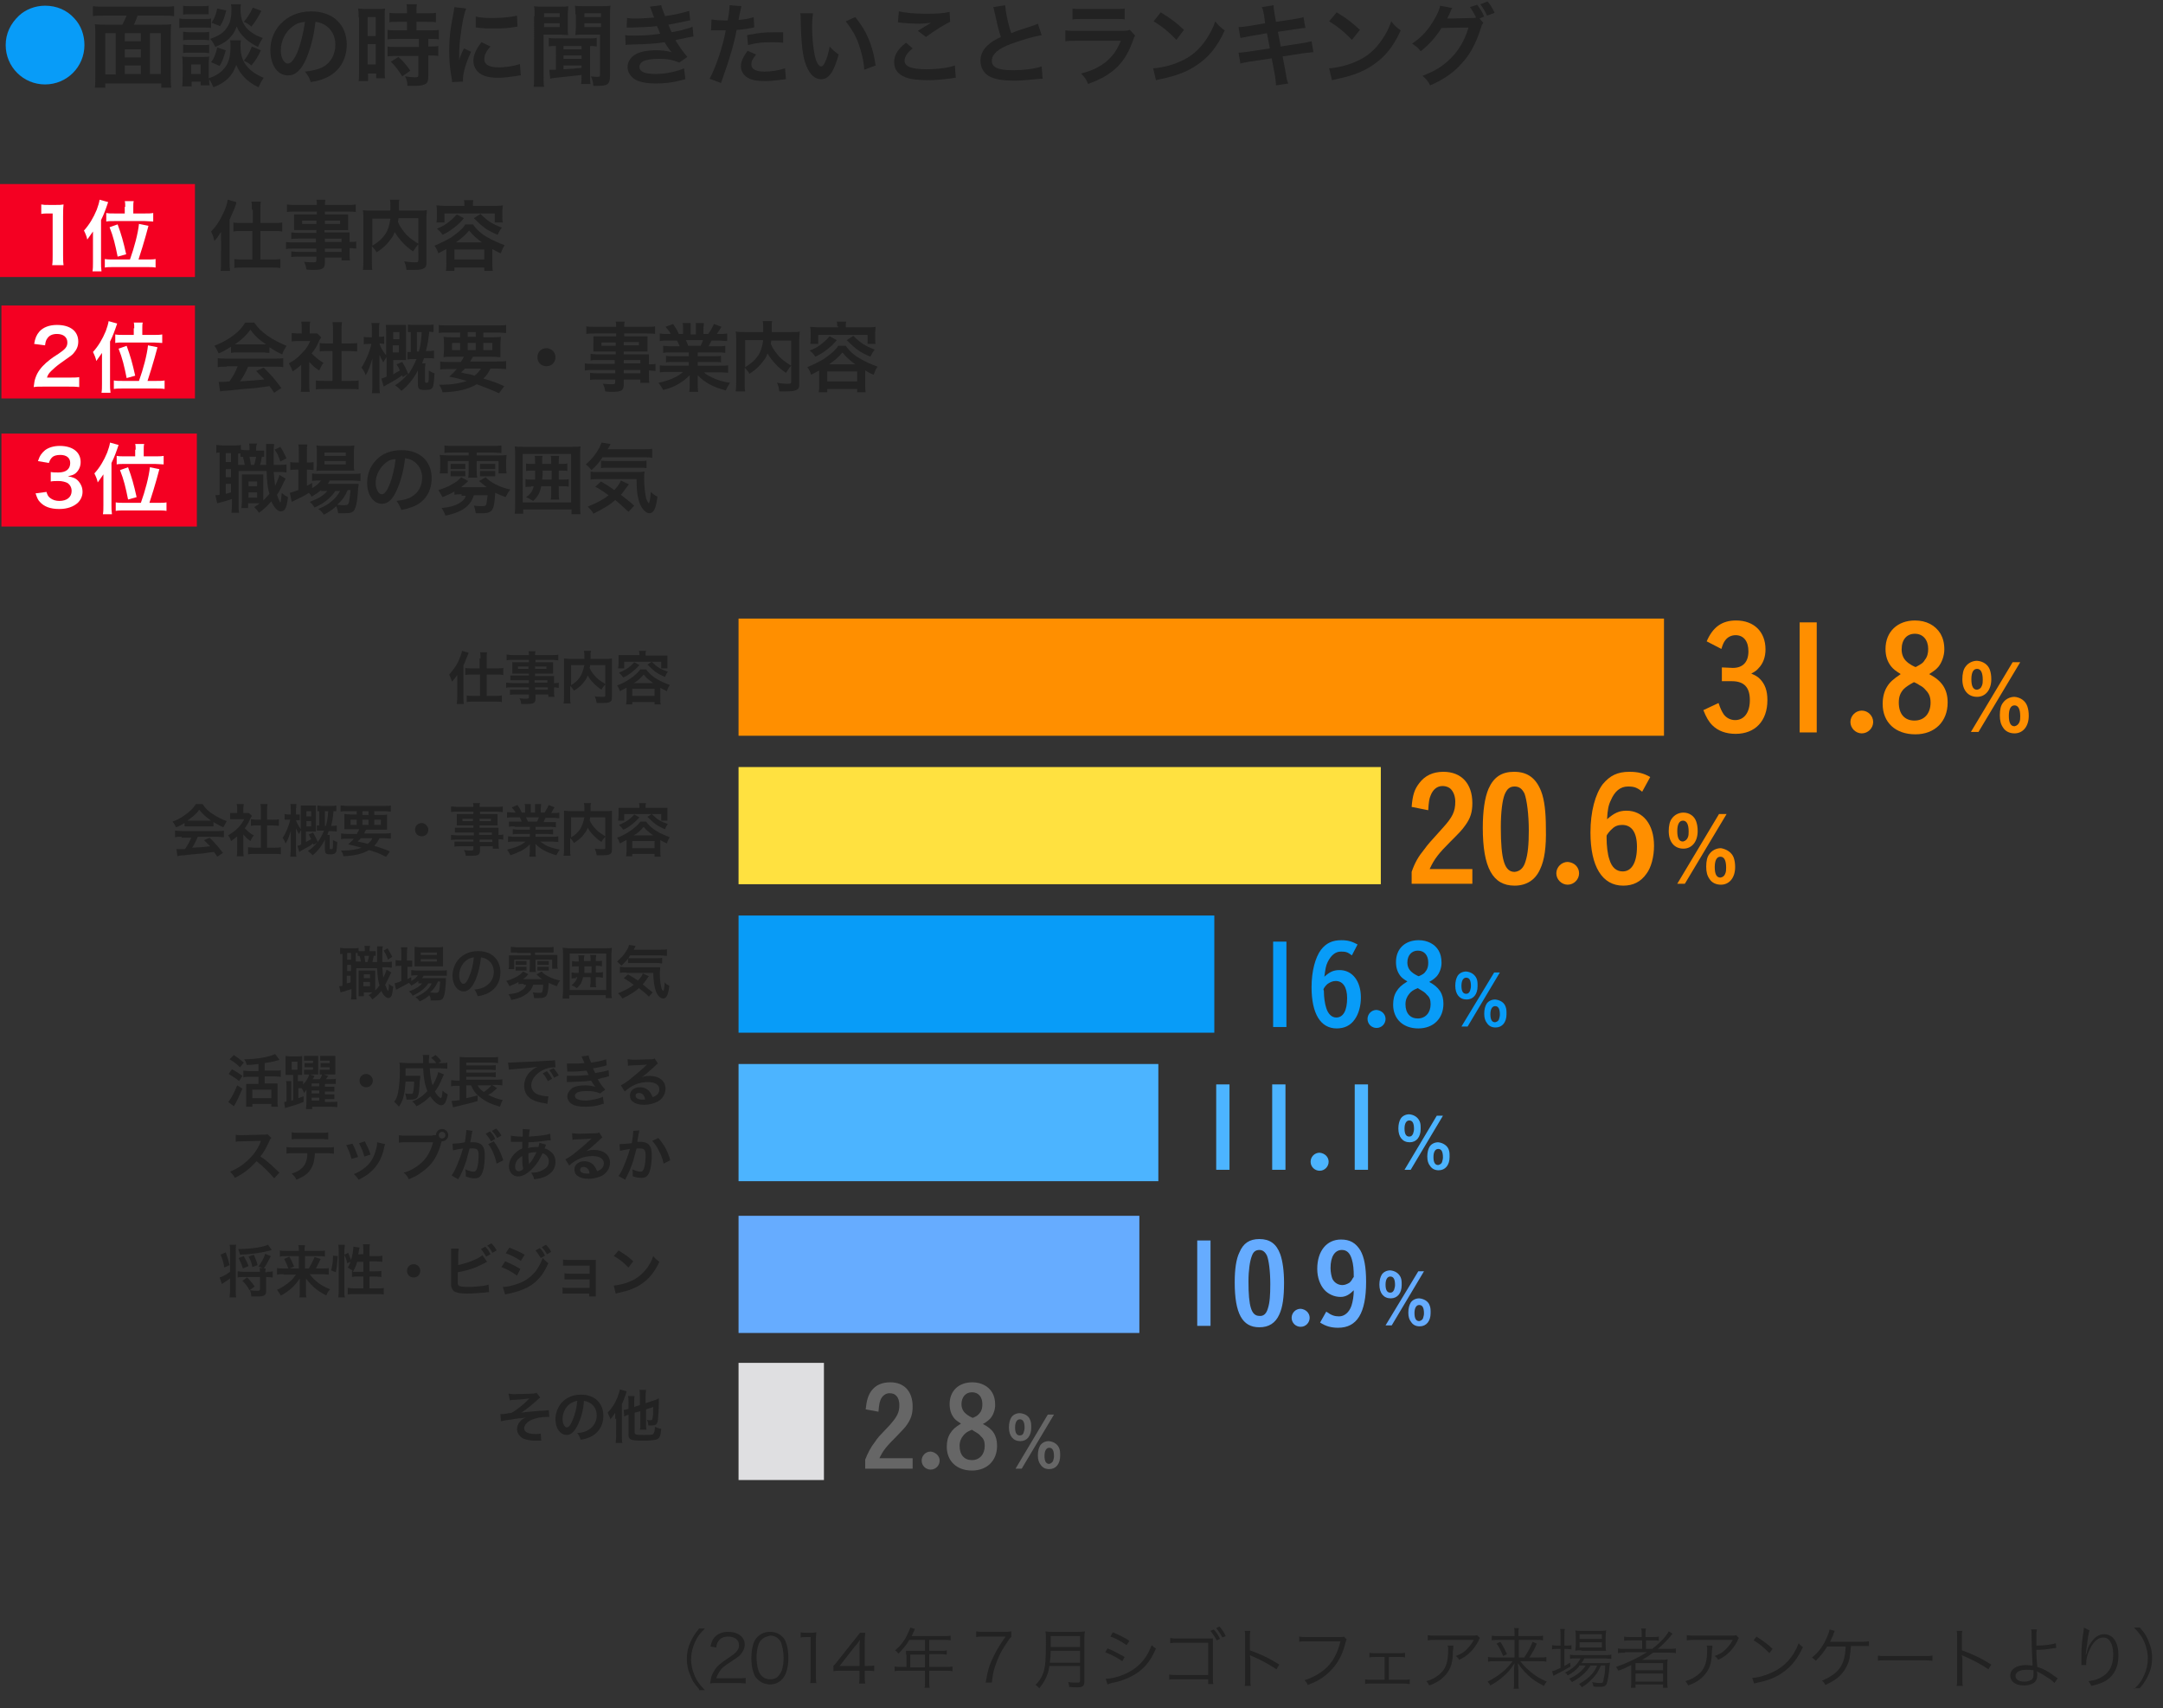 <?xml version="1.0" encoding="utf-8"?>
<!-- Generator: Adobe Illustrator 22.0.1, SVG Export Plug-In . SVG Version: 6.00 Build 0)  -->
<svg version="1.1" id="レイヤー_1" xmlns="http://www.w3.org/2000/svg" xmlns:xlink="http://www.w3.org/1999/xlink" x="0px"
	 y="0px" viewBox="0 0 456 360.1" style="enable-background:new 0 0 456 360.1;" xml:space="preserve">
<rect x="0" y="0" width="456" height="360.1" fill="#333333" stroke="none"/>
<style type="text/css">
	.st0{fill:#089CF8;}
	.st1{fill:#222222;}
	.st2{fill:#F40022;}
	.st3{fill:#FFFFFF;}
	.st4{fill:#FF8F00;}
	.st5{fill:#FFE140;}
	.st6{fill:#4CB4FF;}
	.st7{fill:#66ACFF;}
	.st8{fill:#DFDFE1;}
	.st9{fill:#666666;}
</style>
<g>
	<g>
		<path class="st0" d="M15.7,3.9c1.4,1.5,2.1,3.5,2.1,5.6c0,4.6-3.7,8.3-8.3,8.3s-8.3-3.7-8.3-8.3c0-2.4,1-4.5,2.8-6.2
			C5.4,2,7.4,1.2,9.5,1.2C11.9,1.2,14.1,2.1,15.7,3.9z"/>
		<path class="st1" d="M25.8,5.2c0.3-0.6,0.6-1.2,0.9-1.9h-4.8c-1,0-1.7,0-2.3,0.1V1.3c0.7,0.1,1.4,0.1,2.3,0.1h12.5
			c0.9,0,1.6,0,2.3-0.1v2.1c-0.7-0.1-1.4-0.1-2.3-0.1H29c-0.2,0.6-0.5,1.4-0.8,1.9h5.7c1,0,1.6,0,2.2-0.1c-0.1,0.7-0.1,1.3-0.1,2.5
			v8.3c0,1,0,1.9,0.1,2.6h-2.1v-0.9H22.2v0.9H20c0.1-0.8,0.1-1.4,0.1-2.6V7.5c0-0.9,0-1.7-0.1-2.4c0.6,0.1,1.3,0.1,2.2,0.1H25.8z
			 M24.4,7h-2.2v8.7h2.2V7z M26.3,8.7h3.4V7h-3.4V8.7z M29.7,10.4h-3.4v1.7h3.4V10.4z M29.7,15.6v-1.8h-3.4v1.8H29.7z M31.6,15.6
			h2.3V7h-2.3V15.6z"/>
		<path class="st1" d="M37.8,3.9C38.3,4,38.6,4,39.3,4h3.7c0.8,0,1.1,0,1.5-0.1v2c-0.4-0.1-0.7-0.1-1.4-0.1h-3.8
			c-0.7,0-1.1,0-1.5,0.1V3.9z M50.8,8.5c-0.1,0.3-0.1,0.7-0.1,1.1c0,1.9,0.4,3.2,1.3,4.3s2.1,1.9,3.6,2.5c-0.5,0.7-0.7,1.1-1.1,2
			c-2.3-1.1-3.8-2.6-4.7-4.7C49,16,47.6,17.4,45,18.4c-0.3-0.7-0.6-1.3-0.9-1.7c0,0.7,0,0.9,0.1,1.3h-1.9v-0.8h-1.9v1h-2
			c0.1-0.6,0.1-1.3,0.1-1.9v-2.9c0-0.6,0-1-0.1-1.5c0.4,0.1,0.7,0.1,1.3,0.1H43c0.6,0,0.8,0,1.1-0.1c0,0.3-0.1,0.7-0.1,1.4v2.8
			c0,0.1,0,0.2,0,0.4c1.5-0.5,2.4-1.1,3.2-2c1-1.1,1.4-2.6,1.4-4.8c0-0.5,0-0.8-0.1-1.2H50.8z M38.6,1.2c0.4,0.1,0.8,0.1,1.5,0.1
			h2.4c0.8,0,1.1,0,1.5-0.1v1.8C43.5,3,43.2,3,42.5,3h-2.4c-0.7,0-1.1,0-1.5,0.1V1.2z M38.6,6.7c0.4,0,0.6,0.1,1.2,0.1h3.1
			c0.6,0,0.9,0,1.2-0.1v1.8c-0.3,0-0.6-0.1-1.2-0.1h-3.1c-0.6,0-0.8,0-1.2,0.1V6.7z M38.6,9.4c0.4,0,0.6,0.1,1.2,0.1h3.1
			c0.6,0,0.9,0,1.2-0.1v1.8c-0.3,0-0.6-0.1-1.2-0.1h-3.1c-0.6,0-0.9,0-1.2,0.1V9.4z M40.3,15.6h2v-2h-2V15.6z M50.8,0.9
			c-0.1,0.4-0.1,0.7-0.1,1.1c0,1,0.2,2.1,0.5,2.7c0.4,0.8,0.9,1.5,1.8,2.1c0.7,0.5,1.2,0.8,2.4,1.2c-0.5,0.8-0.7,1.1-1,1.9
			c-1.4-0.7-2.3-1.3-3.2-2.3c-0.6-0.7-0.8-0.9-1.3-2c-0.3,0.8-0.7,1.6-1.3,2.2c-0.8,0.9-1.6,1.4-3.2,2.1c-0.4-0.8-0.6-1.2-1.1-1.7
			c1.8-0.6,2.9-1.3,3.7-2.6c0.6-1,0.8-2.1,0.8-3.6c0-0.4,0-0.6-0.1-1.1H50.8z M47.6,10.6c-0.5,1.7-0.7,2.3-1.3,3.3l-1.8-0.8
			c0.7-0.9,1-1.8,1.3-3.1L47.6,10.6z M47.7,2.2c-0.4,1.5-0.6,2.2-1.3,3.3l-1.8-0.7c0.7-1.1,0.9-1.7,1.2-3L47.7,2.2z M55.1,2.3
			c-0.8,1.5-1.2,2.2-2.1,3.3c-0.6-0.5-0.9-0.7-1.6-1c0.9-1.1,1.3-1.7,1.9-3L55.1,2.3z M55,10.6c-0.7,1.5-1.1,2.1-2,3.2
			c-0.7-0.6-0.8-0.6-1.6-1c0.8-1,1.2-1.7,1.7-3L55,10.6z"/>
		<path class="st1" d="M64.6,12.3c-1.1,2.5-2.3,3.6-3.9,3.6c-2.2,0-3.7-2.2-3.7-5.3c0-2.1,0.7-4,2.1-5.5c1.6-1.7,3.8-2.7,6.5-2.7
			c4.6,0,7.5,2.8,7.5,7c0,3.3-1.7,5.9-4.6,7.1c-0.9,0.4-1.7,0.6-3,0.8c-0.3-1-0.6-1.4-1.2-2.2c1.7-0.2,2.9-0.5,3.8-1
			c1.7-0.9,2.6-2.7,2.6-4.7c0-1.8-0.8-3.3-2.3-4.2c-0.6-0.3-1.1-0.5-1.9-0.6C66.2,7.5,65.5,10.1,64.6,12.3z M61.8,5.5
			c-1.6,1.1-2.6,3.1-2.6,5.1c0,1.6,0.7,2.8,1.5,2.8c0.6,0,1.3-0.8,2-2.4c0.7-1.7,1.3-4.3,1.6-6.4C63.3,4.7,62.6,4.9,61.8,5.5z"/>
		<path class="st1" d="M75.6,3.7c0-0.9,0-1.3-0.1-1.9c0.4,0,0.8,0.1,1.7,0.1h2.3c0.9,0,1.2,0,1.7-0.1c-0.1,0.4-0.1,0.8-0.1,1.9v10.9
			c0,1,0,1.4,0.1,1.9h-1.9v-1h-1.7v1.6h-2c0.1-0.6,0.1-1.3,0.1-2.3V3.7z M77.5,7.6h1.7v-4h-1.7V7.6z M77.5,13.6h1.7V9.3h-1.7V13.6z
			 M84.1,4.6c-1.6,0-1.6,0-2,0.1v-2c0.5,0.1,1.1,0.1,2,0.1h1.7V2.3c0-0.5,0-1-0.1-1.4h2.2c-0.1,0.4-0.1,0.8-0.1,1.4v0.5h2.1
			c0.8,0,1.4,0,2-0.1v2c-0.5-0.1-1.1-0.1-2-0.1h-2.1v1.8h2.6c0.9,0,1.6,0,2.1-0.1v2c-0.5-0.1-1-0.1-1.9-0.1h-0.3v1.6h0.2
			c0.9,0,1.4,0,1.9-0.1v2.1c-0.6-0.1-1-0.1-1.9-0.1h-0.2V16c0,1.1-0.2,1.6-0.8,1.8c-0.5,0.2-1.1,0.3-2.1,0.3c-0.2,0-0.2,0-1.5,0
			c0-0.8-0.2-1.4-0.5-2c0.5,0.1,1.5,0.2,2.1,0.2c0.6,0,0.7-0.1,0.7-0.5v-4h-4.5c-0.7,0-1.4,0-2,0.1V9.8c0.5,0.1,1.1,0.1,2.1,0.1h4.5
			V8.2h-4.5c-0.8,0-1.5,0-2.1,0.1v-2c0.5,0.1,1.2,0.1,2.1,0.1h2V4.6H84.1z M84.8,16.1c-0.8-1.3-1.5-2.2-2.4-3.1L84,12
			c0.9,0.8,1.7,1.7,2.5,2.9L84.8,16.1z"/>
		<path class="st1" d="M95.3,17.3c0-0.3,0-0.5-0.1-0.9c-0.4-2.3-0.5-3.8-0.5-5.7c0-2.5,0.2-4.6,0.8-7.4c0.2-1.1,0.2-1.3,0.3-1.8
			l2.5,0.3c-0.5,1.1-0.9,3.2-1.2,5.7c-0.2,1.4-0.3,2.5-0.3,4.2c0,0.4,0,0.6,0,1c0.2-0.7,0.2-0.8,1-2.5l1.5,0.7
			c-1,2.2-1.7,4.4-1.7,5.8c0,0.1,0,0.3,0,0.5L95.3,17.3z M103.4,9.8c-1,1.1-1.3,1.9-1.3,2.7c0,1.1,1,1.7,3,1.7
			c1.7,0,3.3-0.3,4.5-0.7l0.2,2.4c-0.3,0-0.3,0-0.8,0.1c-1.5,0.2-2.7,0.4-3.9,0.4c-2.4,0-3.9-0.5-4.7-1.7c-0.4-0.5-0.6-1.2-0.6-1.9
			c0-1.2,0.6-2.5,1.7-3.9L103.4,9.8z M100.3,3.5c0.9,0.2,1.9,0.3,3.5,0.3c2.1,0,3.9-0.2,5.2-0.5l0.1,2.3c-0.2,0-0.4,0.1-1.3,0.2
			c-1.2,0.2-2.7,0.2-4.1,0.2c-1.4,0-1.4,0-3.4-0.2L100.3,3.5z"/>
		<path class="st1" d="M112.7,3.4c0-1,0-1.5-0.1-2.1c0.5,0.1,1,0.1,1.9,0.1h3.4c1,0,1.4,0,1.9-0.1c0,0.6-0.1,1-0.1,1.8v2.6
			c0,0.9,0,1.3,0.1,1.7c-0.5,0-1.1-0.1-1.7-0.1h-3.5V16c0,1.1,0,1.8,0.1,2.3h-2.2c0.1-0.6,0.1-1.2,0.1-2.4V3.4z M114.7,3.6h3.3V2.8
			h-3.3V3.6z M114.7,5.7h3.3V4.9h-3.3V5.7z M117,9.7c-0.7,0-1,0-1.3,0.1V8c0.6,0.1,0.9,0.1,1.8,0.1h6.5c0.9,0,1.2,0,1.8-0.1v1.8
			c-0.5-0.1-0.8-0.1-1.4-0.1V16c0,0.9,0,1.3,0.1,1.7h-2c0.1-0.5,0.1-0.9,0.1-1.7v-0.2c-1,0.1-1.4,0.2-5.5,0.6
			c-0.7,0.1-0.9,0.1-1.1,0.2l-0.2-1.9c0.3,0,0.3,0,0.4,0c0.2,0,0.8,0,1,0V9.7z M118.8,10.4h3.8V9.7h-3.8V10.4z M118.8,12.4h3.8v-0.7
			h-3.8V12.4z M118.8,14.6c1.8-0.1,1.9-0.1,3.8-0.3v-0.5h-3.8V14.6z M121.3,3c0-0.7,0-1.2-0.1-1.8c0.5,0.1,1,0.1,1.9,0.1h3.6
			c0.9,0,1.4,0,2-0.1c-0.1,0.6-0.1,1.2-0.1,2.1v12.6c0,1.8-0.4,2.2-2.5,2.2c-0.3,0-0.4,0-1,0c-0.1-0.8-0.2-1.3-0.5-2
			c0.7,0.1,1,0.1,1.3,0.1c0.6,0,0.6-0.1,0.6-0.5V7.3H123c-0.6,0-1.3,0-1.7,0.1c0-0.5,0.1-0.9,0.1-1.7V3z M123.2,3.6h3.5V2.8h-3.5
			V3.6z M123.2,5.7h3.5V4.9h-3.5V5.7z"/>
		<path class="st1" d="M132.2,3.8c0.6,0.1,1,0.1,1.8,0.1c1.4,0,2.5-0.1,3.9-0.2c-0.1-0.2-0.1-0.2-0.2-0.5C137.3,2,137,1.4,137,1.4
			l2.4-0.3c0.1,0.5,0.3,1,0.8,2.3c1.6-0.2,3.8-0.7,5.1-1.1l0.2,2c-0.2,0-0.2,0-0.6,0.1c-1.3,0.3-3.4,0.7-4,0.8
			c0.3,0.7,0.4,1,0.7,1.6c1.6-0.3,2.5-0.5,2.6-0.6c1.1-0.3,1.3-0.3,1.8-0.6l0.2,2.1c-0.4,0.1-0.8,0.1-1.2,0.2
			c-0.8,0.2-1.4,0.3-1.9,0.4c-0.5,0.1-0.5,0.1-0.7,0.2c1,1.6,1.3,2,2.5,3.5l-1.7,1.2c-1.4-0.6-2.5-0.8-4.4-0.8
			c-1.4,0-2.5,0.2-3.2,0.5c-0.5,0.3-0.8,0.7-0.8,1.2s0.3,0.9,0.8,1.1c0.6,0.3,1.6,0.4,2.7,0.4c2,0,4.7-0.6,5.9-1.2l0.3,2.3
			c-0.4,0.1-0.4,0.1-1.2,0.3c-1.6,0.4-3.2,0.6-4.9,0.6c-2.2,0-3.6-0.3-4.6-0.9c-0.9-0.6-1.5-1.5-1.5-2.6c0-1,0.6-2,1.6-2.6
			c1-0.6,2.5-0.9,4.4-0.9c1.2,0,2.3,0.1,3.3,0.4c-0.3-0.3-0.7-0.8-1.5-2.1c-2,0.3-3.2,0.4-7.4,0.5c-0.3,0-0.5,0-0.8,0.1l-0.1-2.1
			c0.6,0.1,0.7,0.1,2,0.1c2,0,3.6-0.1,5.4-0.4c-0.1-0.2-0.2-0.3-0.3-0.7c-0.2-0.4-0.2-0.5-0.4-0.9c-1.5,0.2-2.9,0.2-5.1,0.3
			c-0.8,0-0.9,0-1.3,0L132.2,3.8z"/>
		<path class="st1" d="M150,4.1c0.7,0.1,1.4,0.2,2.5,0.2c0.2,0,0.4,0,0.9,0c0.2-0.9,0.4-2.4,0.4-2.9c0-0.1,0-0.2,0-0.3l2.5,0.2
			c-0.1,0.4-0.1,0.4-0.4,1.8c-0.1,0.5-0.1,0.6-0.2,1.1c1.4-0.1,2.3-0.3,3.2-0.6l0.1,2.2c-0.2,0-0.2,0-0.6,0.1
			c-1,0.2-2.5,0.4-3.1,0.4c-0.2,1.2-0.7,3.2-1.2,4.9c-0.6,2-0.9,2.9-2.1,6.3l-2.4-0.9c1.3-2.4,2.8-6.8,3.4-10.2c-0.1,0-0.2,0-0.2,0
			h-1.1c-0.1,0-0.3,0-0.6,0c-0.3,0-0.6,0-0.8,0c-0.1,0-0.2,0-0.4,0L150,4.1z M159.4,11.5c-0.8,1-1,1.4-1,2.1c0,1,1,1.5,2.8,1.5
			c1.4,0,3.2-0.3,4.3-0.7l0.2,2.3c-0.3,0-0.5,0.1-0.9,0.1c-1.6,0.2-2.4,0.3-3.5,0.3c-1.7,0-2.9-0.2-3.8-0.8
			c-0.8-0.5-1.3-1.4-1.3-2.3c0-1,0.4-1.9,1.4-3.3L159.4,11.5z M165.1,9c-0.9-0.1-1.4-0.1-2.4-0.1c-1.9,0-3.1,0.1-5,0.6l-0.2-2.1
			c2.7-0.5,3.6-0.6,5.7-0.6c0.5,0,0.7,0,1.9,0L165.1,9z"/>
		<path class="st1" d="M171.4,2.8c-0.1,0.7-0.2,1.6-0.2,2.9c0,1.7,0.2,3.9,0.4,5.1c0.3,2,0.9,3.2,1.5,3.2c0.3,0,0.6-0.3,0.8-0.8
			c0.5-1,0.8-2.2,1-3.4c0.7,0.8,1,1,1.9,1.7c-1,3.7-2.1,5.2-3.7,5.2c-1.3,0-2.3-0.9-3.1-2.8c-0.8-1.9-1.1-4.7-1.2-9.9
			c0-0.7,0-0.8-0.1-1.2H171.4z M180.3,3.6c2.4,2.9,3.7,6,4.3,10.2l-2.4,0.9c-0.1-1.8-0.6-3.8-1.2-5.5c-0.6-1.7-1.6-3.3-2.7-4.7
			L180.3,3.6z"/>
		<path class="st1" d="M192.4,10.2c-1.2,1-1.7,1.8-1.7,2.6c0,1.2,1.4,1.8,4.6,1.8c2.3,0,4.7-0.3,6-0.8l0.2,2.6c-0.3,0-0.4,0-0.8,0.1
			c-2.3,0.3-3.5,0.4-5.1,0.4c-2.1,0-3.7-0.2-4.7-0.6c-1.6-0.6-2.4-1.7-2.4-3.2c0-1.4,0.7-2.7,2.5-4.1L192.4,10.2z M189.5,2.4
			c1.5,0.3,3.2,0.5,5.7,0.5c2.4,0,3.8-0.1,5-0.4l0.1,2.1c-1.1,0.5-3.2,1.8-5.1,3.2l-1.7-1.3c1-0.6,1.9-1.2,2.8-1.7
			c-0.8,0.1-1.7,0.2-2.8,0.2c-1,0-2.5-0.1-3.5-0.2c-0.4,0-0.4-0.1-0.7-0.1L189.5,2.4z"/>
		<path class="st1" d="M211.9,1.1c0.1,1.3,0.6,4,1.3,5.9c1.2-0.5,1.2-0.5,4.9-1.7c0.3-0.1,0.4-0.2,0.7-0.3l0.8,2.4
			c-1.7,0.3-4.1,1-6.3,1.8c-2.8,1-4.2,2.2-4.2,3.6c0,1.4,1.3,2,4.4,2c2.4,0,4.7-0.3,6.1-0.8l0.2,2.6c-0.4,0-0.5,0-1.5,0.1
			c-2.1,0.2-3.1,0.3-4.4,0.3c-2.6,0-4.3-0.3-5.5-1c-1-0.6-1.7-1.8-1.7-3.2c0-1.3,0.6-2.5,1.7-3.4c0.7-0.6,1.3-1,2.6-1.6
			c-0.5-1.5-0.8-2.8-1.3-5.1c-0.2-0.9-0.2-0.9-0.3-1.2L211.9,1.1z"/>
		<path class="st1" d="M239.3,7.5c-0.2,0.3-0.3,0.6-0.5,1.2c-1,2.8-2.4,4.9-4.4,6.4c-1.3,1-2.6,1.7-5,2.6c-0.4-0.9-0.6-1.3-1.5-2.2
			c2.3-0.6,3.8-1.3,5.3-2.5c1.4-1.2,2.2-2.3,3.1-4.4H227c-1.3,0-1.7,0-2.4,0.1V6.4c0.7,0.1,1.1,0.1,2.5,0.1h9c1.2,0,1.6,0,2.1-0.2
			L239.3,7.5z M226.1,1.8c0.6,0.1,1,0.1,2.2,0.1h6.6c1.2,0,1.6,0,2.2-0.1v2.3C236.6,4,236.3,4,235,4h-6.7c-1.2,0-1.6,0-2.2,0.1V1.8z
			"/>
		<path class="st1" d="M243.1,14.4c1.6-0.1,3.9-0.6,5.6-1.4c2.4-1,4.1-2.5,5.6-4.7c0.8-1.2,1.4-2.3,1.9-3.8c0.7,0.9,1,1.2,2,1.9
			c-1.6,3.5-3.4,5.7-6,7.4c-1.9,1.3-4.3,2.2-7.2,2.8c-0.8,0.2-0.8,0.2-1.3,0.3L243.1,14.4z M244.7,2.6c2.3,1.4,3.4,2.3,4.9,3.7
			L248,8.4c-1.5-1.6-3.1-2.9-4.8-3.9L244.7,2.6z"/>
		<path class="st1" d="M266.5,3.3c-0.2-0.9-0.2-1.3-0.5-1.8l2.5-0.4c0,0.5,0.1,1,0.2,1.8l0.3,1.7l4-0.6c0.9-0.2,1.3-0.2,1.8-0.4
			l0.4,2.3c-0.5,0-0.5,0-1.8,0.2l-4,0.6l0.6,3.1l4.5-0.7c0.8-0.1,1.5-0.3,2-0.4l0.4,2.3c-0.4,0-0.5,0-0.9,0.1c-0.1,0-0.2,0-0.3,0
			c-0.1,0-0.4,0.1-0.8,0.1l-4.5,0.7l0.7,3.7c0.2,1.3,0.2,1.3,0.5,2L269,18c0-0.6-0.1-1.1-0.2-2l-0.7-3.7l-4.7,0.7
			c-0.9,0.2-1.3,0.2-1.9,0.4l-0.4-2.3c0.6,0,1.2-0.1,2-0.2l4.6-0.7L267.1,7l-3.5,0.6c-0.9,0.2-1.6,0.3-2.1,0.4l-0.4-2.3
			c0.7,0,1.3-0.1,2.1-0.2l3.5-0.6L266.5,3.3z"/>
		<path class="st1" d="M280.2,14.4c1.6-0.1,3.9-0.6,5.6-1.4c2.4-1,4.1-2.5,5.6-4.7c0.8-1.2,1.4-2.3,1.9-3.8c0.7,0.9,1,1.2,2,1.9
			c-1.6,3.5-3.4,5.7-6,7.4c-1.9,1.3-4.3,2.2-7.2,2.8c-0.8,0.2-0.8,0.2-1.3,0.3L280.2,14.4z M281.8,2.6c2.3,1.4,3.4,2.3,4.9,3.7
			L285,8.4c-1.5-1.6-3.1-2.9-4.8-3.9L281.8,2.6z"/>
		<path class="st1" d="M312.7,4.8c-0.2,0.3-0.3,0.4-0.5,1.1c-0.9,2.9-2.2,5.5-3.9,7.3c-1.7,2-3.8,3.5-6.8,4.8c-0.5-1-0.8-1.3-1.6-2
			c1.9-0.8,3-1.3,4.2-2.2c2.7-2,4.5-4.6,5.5-8l-5.7,0.1c-1.2,1.9-2.6,3.5-4.4,4.9c-0.6-0.8-0.9-1-1.8-1.6c2.2-1.5,3.5-3,4.9-5.5
			c0.6-1.1,0.9-1.8,1-2.5l2.6,0.5c-0.2,0.2-0.2,0.2-0.4,0.7c-0.3,0.8-0.5,1-0.7,1.5c0.2,0,0.5,0,0.9,0l4.2-0.1c0.5,0,0.7,0,1-0.1
			c-0.4-0.8-0.8-1.5-1.3-2.2l1.5-0.5c0.7,0.9,1,1.4,1.5,2.5l-1,0.4L312.7,4.8z M313.5,3.3c-0.4-0.9-0.9-1.7-1.4-2.4l1.5-0.6
			c0.7,0.8,1,1.4,1.5,2.4L313.5,3.3z"/>
	</g>
</g>
<rect x="0" y="38.8" class="st2" width="41.1" height="19.6"/>
<rect x="0.3" y="64.4" class="st2" width="40.8" height="19.6"/>
<rect x="0.3" y="91.4" class="st2" width="41.2" height="19.6"/>
<g>
	<path class="st3" d="M11,55.9c0.1-0.6,0.1-1.2,0.1-2.1V45h-0.8c-0.6,0-1.1,0-1.6,0.1v-2c0.5,0.1,0.8,0.1,1.6,0.1h1.5
		c0.8,0,1.1,0,1.6-0.1c-0.1,0.9-0.1,1.7-0.1,2.6v8.1c0,0.8,0,1.4,0.1,2.1H11z"/>
	<path class="st3" d="M19.6,50.6c0-0.5,0-1.1,0-1.8c-0.6,0.9-0.8,1.1-1.2,1.7c-0.1-0.6-0.4-1.3-0.7-1.9c1.1-1.2,2-2.7,2.7-4.4
		c0.3-0.8,0.5-1.5,0.6-2.1l1.8,0.5c-0.5,1.5-0.9,2.6-1.5,3.8v8.9c0,0.7,0,1.2,0.1,1.9h-1.9c0.1-0.6,0.1-1.1,0.1-1.9V50.6z
		 M27.4,54.7c0.9-2.5,1.7-5.5,1.9-7.5l2,0.4c-0.2,0.8-0.2,0.8-0.6,2.2c-0.4,1.4-0.9,3.1-1.5,4.9H31c0.8,0,1.4,0,1.8-0.1v1.8
		c-0.5-0.1-1.1-0.1-1.9-0.1H24c-0.8,0-1.4,0-1.9,0.1v-1.8c0.5,0.1,1,0.1,1.9,0.1H27.4z M26.4,43.6c0-0.5,0-0.9-0.1-1.2h1.9
		c-0.1,0.3-0.1,0.7-0.1,1.2v1.4h2.4c0.8,0,1.3,0,1.8-0.1v1.8c-0.5,0-1.1-0.1-1.8-0.1h-6.2c-0.9,0-1.5,0-1.9,0.1v-1.8
		c0.5,0.1,0.9,0.1,1.8,0.1h2.1V43.6z M24.8,54.1c-0.5-2.5-0.9-4.2-1.7-6.2l1.7-0.6c0.8,2.2,1.2,3.6,1.8,6.3L24.8,54.1z"/>
	<path class="st1" d="M46.6,50.7c0-0.8,0-1,0-1.8c-0.5,0.8-0.7,1.1-1.4,1.9C45,50,45,49.9,44.5,48.8c1-1,1.8-2.2,2.5-3.7
		c0.6-1.2,0.9-2.2,1-3l1.8,0.5C49.8,43,49.8,43,49.4,44c-0.3,0.7-0.4,1-1,2.3v8.9c0,0.7,0,1.2,0.1,1.9h-2c0.1-0.6,0.1-1.1,0.1-1.9
		V50.7z M53.1,44.2c0-0.8,0-1.2-0.1-1.7h2c-0.1,0.5-0.1,0.9-0.1,1.7V47h2.8c0.8,0,1.3,0,1.8-0.1v1.9c-0.6-0.1-1.2-0.1-1.8-0.1h-2.8
		v6h2.4c0.7,0,1.3,0,1.8-0.1v1.9c-0.5-0.1-1.1-0.1-1.8-0.1h-6.1c-0.7,0-1.3,0-1.8,0.1v-1.9c0.5,0.1,1.1,0.1,1.8,0.1h2v-6h-2.2
		c-0.6,0-1.2,0-1.8,0.1v-1.9c0.5,0.1,1.1,0.1,1.9,0.1h2.2V44.2z"/>
	<path class="st1" d="M66.7,50.3h-3.8c-0.6,0-1,0-1.5,0.1V49c0.4,0,0.8,0.1,1.5,0.1h3.8v-0.6h-3.4c-0.6,0-1,0-1.3,0
		c0-0.3,0-0.7,0-1.1v-1.1c0-0.4,0-0.7,0-1.1c0.4,0,0.8,0,1.4,0h3.4v-0.6h-4.4c-0.8,0-1.3,0-1.9,0.1v-1.6c0.5,0.1,1,0.1,2,0.1h4.3
		c0-0.6,0-0.7-0.1-1.1h1.9c-0.1,0.4-0.1,0.5-0.1,1.1H73c0.9,0,1.5,0,2-0.1v1.6c-0.5-0.1-1.1-0.1-1.9-0.1h-4.6v0.6h3.6
		c0.6,0,1,0,1.3,0c0,0.4,0,0.6,0,1.1v1.1c0,0.5,0,0.7,0,1.1c-0.4,0-0.8,0-1.3,0h-3.7V49H72c0.9,0,1.3,0,1.7,0c0,0.4,0,0.6,0,1.5V51
		c0.7,0,1.1,0,1.4-0.1v1.5c-0.4,0-0.7-0.1-1.4-0.1v0.9c0,0.8,0,1.3,0.1,1.7H72v-0.6h-3.5v0.9c0,1.4-0.4,1.7-2.4,1.7
		c-0.4,0-1,0-1.5-0.1c-0.1-0.6-0.2-1-0.5-1.6c0.9,0.1,1.5,0.1,2,0.1c0.5,0,0.6-0.1,0.6-0.4v-0.8H63c-0.7,0-1.1,0-1.6,0.1V53
		c0.4,0,0.7,0.1,1.5,0.1h3.8v-0.7h-4.6c-0.9,0-1.3,0-1.8,0.1v-1.5c0.4,0.1,0.8,0.1,1.7,0.1h4.6V50.3z M63.7,46.5v0.7h3v-0.7H63.7z
		 M68.5,47.2h3.2v-0.7h-3.2V47.2z M72,51v-0.7h-3.5V51H72z M68.5,53.1H72v-0.7h-3.5V53.1z"/>
	<path class="st1" d="M88.2,51.5c-0.4,0.4-0.7,0.9-1.1,1.5c-1.7-1.1-3-2.6-3.9-4.1c-0.2,0.6-0.4,1-0.8,1.5c-0.8,1.1-1.6,1.9-3,2.8
		c-0.2-0.4-0.6-0.9-1-1.3v3.1c0,1,0,1.5,0.1,1.9h-2c0.1-0.5,0.1-1.2,0.1-1.9v-9.1c0-0.7,0-1.1-0.1-1.6c0.6,0.1,1,0.1,1.9,0.1h3.9
		c0-0.4,0-0.6,0-0.9c0-0.6,0-1-0.1-1.4h2c-0.1,0.3-0.1,0.4-0.1,0.8c0,0.2,0,0.2,0,0.9c0,0.3,0,0.3,0,0.6h4.1c0.9,0,1.3,0,1.8-0.1
		c0,0.4-0.1,0.9-0.1,1.6v9.2c0,0.7,0,0.9-0.2,1.2c-0.4,0.4-0.9,0.6-2.4,0.6c-0.4,0-0.9,0-1.6,0c-0.1-0.8-0.2-1.2-0.5-1.8
		c0.8,0.1,1.5,0.2,2.1,0.2c0.8,0,0.9,0,0.9-0.5V51.5z M78.5,51.8c1.3-0.8,2-1.4,2.7-2.4c0.6-0.9,0.9-1.9,1.1-3.3h-3.8V51.8z M84,46
		c0,0.4-0.1,0.5-0.1,0.8c0.4,1,1.1,1.9,1.8,2.7c0.7,0.7,1.4,1.2,2.5,1.9V46H84z"/>
	<path class="st1" d="M94.1,52.5c-0.6,0.3-0.9,0.5-1.7,0.9c-0.2-0.7-0.4-1-0.8-1.6c1.4-0.6,2.6-1.2,3.6-1.8c0.7-0.5,1.5-1.1,2.1-1.7
		c0.4-0.4,0.5-0.5,0.8-1h1.6c0.7,1,1.7,2,3.2,2.8c1,0.6,2.2,1.1,3.5,1.6c-0.4,0.6-0.5,0.8-0.8,1.7c-0.8-0.3-0.9-0.4-1.8-0.9v3
		c0,0.7,0,1.1,0.1,1.6h-1.8v-0.7h-6.3v0.7H94c0.1-0.5,0.1-1,0.1-1.6V52.5z M97.9,43.2c0-0.4,0-0.7-0.1-1h2c-0.1,0.3-0.1,0.6-0.1,1
		v0.2h4.5c0.6,0,1.2,0,1.8-0.1c0,0.4-0.1,0.7-0.1,1.2v1.2c0,0.5,0,0.8,0.1,1.2h-1.7V45H93.7v1.9H92c0.1-0.4,0.1-0.7,0.1-1.2v-1.2
		c0-0.4,0-0.8-0.1-1.2c0.6,0,1.1,0.1,1.8,0.1h4.1V43.2z M97.8,46c-0.8,1-1.3,1.4-2.2,2.1c-0.8,0.6-1.3,0.9-2.3,1.4
		c-0.4-0.6-0.6-0.8-1.2-1.3c1-0.4,1.4-0.6,2.1-1.1c0.8-0.6,1.3-1,2.1-1.9L97.8,46z M95.8,54.7h6.3v-2.1h-6.3V54.7z M101.6,51.1
		c-1.2-0.9-1.8-1.4-2.7-2.5c-0.8,1-1.8,1.8-2.8,2.5H101.6z M101.3,45.1c1.6,1.6,2.5,2.1,4.5,2.9c-0.4,0.5-0.5,0.7-0.9,1.5
		c-2.3-1-3.1-1.6-5-3.5L101.3,45.1z"/>
	<path class="st3" d="M9.2,81.5c-1.2,0-1.5,0-2.1,0.1c0.1-0.9,0.2-1.5,0.4-2c0.4-1.2,1.2-2.2,2.2-3.1c0.6-0.5,1-0.9,2.6-1.9
		c1.5-1,1.9-1.5,1.9-2.4c0-1.1-0.8-1.8-2.2-1.8c-0.9,0-1.6,0.3-2,0.9c-0.3,0.4-0.4,0.7-0.5,1.5l-2.3-0.3c0.2-1.2,0.5-1.9,1.1-2.6
		c0.8-0.9,2.1-1.4,3.7-1.4c2.8,0,4.5,1.3,4.5,3.5c0,1.1-0.4,1.8-1.1,2.6c-0.4,0.4-0.6,0.5-2.7,2c-0.7,0.5-1.5,1.2-1.9,1.6
		c-0.5,0.5-0.7,0.8-0.9,1.4h4.5c1,0,1.8,0,2.3-0.1v2.1c-0.8-0.1-1.4-0.1-2.4-0.1H9.2z"/>
	<path class="st3" d="M21.5,76.2c0-0.5,0-1.1,0-1.8c-0.6,0.9-0.8,1.1-1.2,1.7c-0.1-0.6-0.4-1.3-0.7-1.9c1.1-1.2,2-2.7,2.7-4.4
		c0.3-0.8,0.5-1.5,0.6-2.1l1.8,0.5c-0.5,1.5-0.9,2.6-1.5,3.8v8.9c0,0.7,0,1.2,0.1,1.9h-1.9c0.1-0.6,0.1-1.1,0.1-1.9V76.2z
		 M29.3,80.3c0.9-2.5,1.7-5.5,1.9-7.5l2,0.4c-0.2,0.8-0.2,0.8-0.6,2.2c-0.4,1.4-0.9,3.1-1.5,4.9h1.8c0.8,0,1.4,0,1.8-0.1v1.8
		c-0.5-0.1-1.1-0.1-1.9-0.1h-6.9c-0.8,0-1.4,0-1.9,0.1v-1.8c0.5,0.1,1,0.1,1.9,0.1H29.3z M28.3,69.2c0-0.5,0-0.9-0.1-1.2h1.9
		c-0.1,0.3-0.1,0.7-0.1,1.2v1.4h2.4c0.8,0,1.3,0,1.8-0.1v1.8c-0.5,0-1.1-0.1-1.8-0.1h-6.2c-0.9,0-1.5,0-1.9,0.1v-1.8
		c0.5,0.1,0.9,0.1,1.8,0.1h2.1V69.2z M26.7,79.7c-0.5-2.5-0.9-4.2-1.7-6.2l1.7-0.6c0.8,2.2,1.2,3.6,1.8,6.3L26.7,79.7z"/>
	<path class="st1" d="M48.7,73.1c-1,0.6-1.4,0.9-2.6,1.4c-0.3-0.6-0.5-1.1-0.9-1.6c1.7-0.7,2.8-1.3,4-2.2c1.1-0.8,1.9-1.7,2.5-2.7
		h1.9c0.8,1.2,1.5,1.8,2.7,2.7c1.4,1,2.7,1.6,4.1,2.2c-0.4,0.7-0.7,1.1-0.9,1.8c-1-0.4-1.6-0.8-2.7-1.5v1.2c-0.4,0-0.8-0.1-1.4-0.1
		h-5.3c-0.5,0-0.9,0-1.4,0.1V73.1z M47.8,77.3c-0.8,0-1.4,0-1.9,0.1v-1.9c0.5,0.1,1.1,0.1,1.9,0.1h10c0.8,0,1.3,0,1.9-0.1v1.9
		c-0.5-0.1-1.1-0.1-1.9-0.1h-5.5c-0.5,1.2-1,2.1-1.7,3.1c2.8-0.2,2.8-0.2,5.1-0.4c-0.5-0.6-0.8-0.8-1.7-1.8l1.6-0.7
		c1.7,1.7,2.4,2.5,3.7,4.3l-1.5,1c-0.5-0.8-0.7-1-1-1.4c-1.3,0.2-2.3,0.3-2.9,0.4c-1.6,0.1-4.8,0.4-5.4,0.5
		c-0.9,0.1-1.7,0.1-2.1,0.2l-0.3-2c0.4,0,0.7,0,0.9,0c0.1,0,0.6,0,1.4-0.1c0.8-1.2,1.3-2.1,1.7-3.2H47.8z M55.4,72.6
		c0.3,0,0.4,0,0.7,0c-1.5-1-2.4-1.8-3.3-3.1c-0.8,1.1-1.8,2.1-3.3,3.1c0.3,0,0.4,0,0.7,0H55.4z"/>
	<path class="st1" d="M65.2,81c0,0.8,0,1.2,0.1,1.6h-1.9c0.1-0.5,0.1-0.9,0.1-1.7v-4c-0.6,0.6-1,0.8-1.8,1.4
		c-0.2-0.6-0.5-1.2-0.8-1.7c1.1-0.6,1.9-1.2,2.8-2.2c0.8-0.8,1.2-1.4,1.7-2.5h-2.6c-0.6,0-0.9,0-1.3,0.1v-1.8c0.4,0,0.7,0.1,1.3,0.1
		h0.8v-1.3c0-0.4,0-0.8-0.1-1.2h1.9c-0.1,0.4-0.1,0.7-0.1,1.2v1.3h0.7c0.5,0,0.7,0,0.9,0l0.8,0.8c-0.1,0.2-0.2,0.4-0.4,0.7
		c-0.5,1.2-0.8,1.7-1.6,2.7c0.8,0.8,1.5,1.4,2.5,2c-0.4,0.5-0.6,1-0.9,1.6c-0.8-0.5-1.4-1-2.1-1.8V81z M71.9,80.3h1.9
		c0.8,0,1.3,0,1.8-0.1v1.9C75.1,82,74.5,82,73.9,82h-5.5c-0.6,0-1.2,0-1.8,0.1v-1.9c0.5,0.1,1.1,0.1,1.8,0.1h1.7V74H69
		c-0.5,0-1.1,0-1.6,0.1v-1.8c0.5,0.1,0.9,0.1,1.6,0.1h1.2v-2.8c0-0.7,0-1-0.1-1.7h2c-0.1,0.6-0.1,1-0.1,1.7v2.8h1.7
		c0.7,0,1.1,0,1.6-0.1v1.8c-0.5,0-1-0.1-1.6-0.1h-1.7V80.3z"/>
	<path class="st1" d="M84.9,79.5c0-0.2-0.1-0.2-0.1-0.4c-0.8,0.6-1.3,0.9-2.5,1.6c-0.8,0.4-0.9,0.5-1.4,0.8l-0.5-1.7
		c0.5-0.1,0.6-0.2,1.1-0.4v-4.1c-0.2,0.2-0.2,0.3-0.3,0.4c-0.3,0.5-0.3,0.5-0.4,0.7c-0.3-0.6-0.5-0.9-0.8-1.6c0,0.3,0,0.3,0,0.8
		c0,0.2,0,0.7,0,1.2v4.1c0,0.8,0,1.4,0.1,2h-1.7c0.1-0.5,0.1-1.2,0.1-2v-3.4l0-0.8c0-0.2,0-0.4,0-0.6c0-0.2,0-0.3,0-0.5
		c-0.5,1.6-0.8,2.5-1.4,3.5c-0.3-0.8-0.5-1.1-0.9-1.6c0.9-1.4,1.8-3.5,2.1-5h-0.5c-0.5,0-0.8,0-1.1,0.1v-1.6
		c0.3,0.1,0.6,0.1,1.1,0.1h0.6v-1.3c0-0.8,0-1.2-0.1-1.7H80c-0.1,0.5-0.1,0.9-0.1,1.6v1.3h0.1c0.4,0,0.6,0,1-0.1v1.6
		c-0.3,0-0.6-0.1-0.9-0.1H80c0.2,0.8,0.7,1.6,1.4,2.5V70c0-0.7,0-1.1-0.1-1.5c0.3,0,0.8,0,1.3,0h1.7c0.5,0,0.9,0,1.3,0
		c0,0.3,0,0.8,0,1.5v4.6c0,0.7,0,1,0,1.3c-0.3,0-0.5,0-1,0h-1.7v3c0.5-0.3,0.9-0.5,1.4-0.8c-0.2-0.5-0.3-0.7-0.7-1.3l1.2-0.5
		c0.7,1.2,0.7,1.2,1.3,2.6c0.6-0.9,1.1-1.8,1.7-3.2h-0.5c-0.6,0-1,0-1.4,0.1v-1.6c0.3,0,0.4,0,0.7,0V70c-0.3,0-0.4,0-0.6,0v-1.6
		c0.4,0.1,0.8,0.1,1.4,0.1h2.6c0.6,0,1,0,1.4-0.1v1.6c-0.4,0-0.5,0-0.9-0.1c-0.2,1.8-0.3,2.5-0.7,4.1h0.2c0.7,0,1,0,1.5-0.1v1.7
		c-0.4-0.1-0.8-0.1-1.5-0.1h-0.6c-0.2,0.5-0.3,0.7-0.4,1.1h0.7c0,0.3-0.1,0.6-0.1,1v2.7c0,0.3,0.1,0.4,0.3,0.4
		c0.2,0,0.4-0.1,0.4-0.2c0.1-0.2,0.1-0.8,0.1-1.8c0-0.1,0-0.4,0-0.6c0.5,0.3,0.8,0.5,1.2,0.6c-0.1,1.9-0.2,2.6-0.4,3
		c-0.3,0.4-0.6,0.5-1.6,0.5c-1.3,0-1.5-0.2-1.5-1.3v-2.8c-1,1.9-2.2,3.3-3.5,4.3c-0.4-0.5-0.8-0.8-1.3-1.2c1-0.6,1.9-1.4,2.7-2.4
		L84.9,79.5z M84.2,71.5V70h-1.3v1.5H84.2z M82.8,74.3h1.3v-1.5h-1.3V74.3z M88.3,74.1c0.4-1.4,0.5-2.4,0.6-4.1h-1v4.1H88.3z"/>
	<path class="st1" d="M97.2,76.2c0.3-0.4,0.4-0.6,0.6-1h-2.4c-0.8,0-1.4,0-1.9,0.1c0-0.5,0.1-0.8,0.1-1.6v-1.1c0-0.7,0-1.2-0.1-1.6
		c0.5,0.1,1,0.1,1.8,0.1H97v-1h-2.7c-0.8,0-1.3,0-1.8,0.1v-1.7c0.5,0.1,1.1,0.1,2,0.1h10.2c0.9,0,1.6,0,2-0.1v1.7
		c-0.5,0-1.1-0.1-1.9-0.1h-2.9v1h1.9c0.8,0,1.3,0,1.8-0.1c0,0.4-0.1,0.8-0.1,1.6v1.1c0,0.8,0,1.2,0,1.6c-0.4,0-0.9-0.1-1.8-0.1h-4
		c-0.3,0.6-0.4,0.7-0.6,1h5.7c0.9,0,1.4,0,1.9-0.1v1.7c-0.5,0-1.1-0.1-1.9-0.1h-1.4c-0.4,0.8-0.8,1.5-1.5,2.1c2,0.6,2.6,0.8,4.4,1.6
		l-1.1,1.5c-0.4-0.2-0.7-0.3-0.9-0.4c-1.4-0.6-1.4-0.6-3.8-1.5c-1.9,1.1-4,1.6-7.2,1.7c-0.2-0.7-0.3-0.9-0.7-1.6c0.2,0,0.3,0,0.4,0
		c2.2,0,4-0.3,5.4-0.8c-1.9-0.5-2.1-0.6-3.7-0.9c0.7-0.6,1-0.9,1.6-1.6h-1.7c-0.8,0-1.3,0-1.8,0.1v-1.7c0.4,0.1,1,0.1,1.8,0.1H97.2z
		 M95.3,72.3v1.5H97v-1.5H95.3z M98,77.7c-0.2,0.3-0.4,0.4-0.8,0.8c0.6,0.2,0.6,0.2,1.8,0.4c0.2,0,0.4,0.1,1,0.3
		c0.6-0.4,1-0.9,1.4-1.5H98z M98.6,71h1.7v-1h-1.7V71z M98.6,73.8h1.7v-1.5h-1.7V73.8z M101.9,73.8h1.9v-1.5h-1.9V73.8z"/>
	<path class="st1" d="M117.1,75.3c0,1.1-0.8,1.9-1.9,1.9c-1.1,0-1.9-0.8-1.9-1.9c0-1.1,0.8-1.9,1.9-1.9
		C116.2,73.4,117.1,74.2,117.1,75.3z"/>
	<path class="st1" d="M129.8,75.9H126c-0.6,0-1,0-1.5,0.1v-1.4c0.4,0,0.8,0.1,1.5,0.1h3.8v-0.6h-3.4c-0.6,0-1,0-1.3,0
		c0-0.3,0-0.7,0-1.1V72c0-0.4,0-0.7,0-1.1c0.4,0,0.8,0,1.4,0h3.4v-0.6h-4.4c-0.8,0-1.3,0-1.9,0.1v-1.6c0.5,0.1,1,0.1,2,0.1h4.3
		c0-0.6,0-0.7-0.1-1.1h1.9c-0.1,0.4-0.1,0.5-0.1,1.1h4.5c0.9,0,1.5,0,2-0.1v1.6c-0.5-0.1-1.1-0.1-1.9-0.1h-4.6v0.6h3.6
		c0.6,0,1,0,1.3,0c0,0.4,0,0.6,0,1.1V73c0,0.5,0,0.7,0,1.1c-0.4,0-0.8,0-1.3,0h-3.7v0.6h3.6c0.9,0,1.3,0,1.7,0c0,0.4,0,0.6,0,1.5
		v0.6c0.7,0,1.1,0,1.4-0.1v1.5c-0.4,0-0.7-0.1-1.4-0.1v0.9c0,0.8,0,1.3,0.1,1.7H135V80h-3.5v0.9c0,1.4-0.4,1.7-2.4,1.7
		c-0.4,0-1,0-1.5-0.1c-0.1-0.6-0.2-1-0.5-1.6c0.9,0.1,1.5,0.1,2,0.1c0.5,0,0.6-0.1,0.6-0.4V80H126c-0.7,0-1.1,0-1.6,0.1v-1.5
		c0.4,0,0.7,0.1,1.5,0.1h3.8V78h-4.6c-0.9,0-1.3,0-1.8,0.1v-1.5c0.4,0.1,0.8,0.1,1.7,0.1h4.6V75.9z M126.8,72.2v0.7h3v-0.7H126.8z
		 M131.5,72.8h3.2v-0.7h-3.2V72.8z M135,76.6v-0.7h-3.5v0.7H135z M131.5,78.7h3.5V78h-3.5V78.7z"/>
	<path class="st1" d="M141.4,74.3c-0.7,0-1.2,0-1.6,0.1v-1.5c0.4,0,0.9,0.1,1.6,0.1h1.9c-0.2-0.5-0.4-0.9-0.6-1.2H141
		c-0.8,0-1.4,0-1.9,0.1v-1.6c0.5,0.1,1,0.1,1.8,0.1h0.5c-0.3-0.6-0.5-0.8-1.1-1.5l1.6-0.6c0.5,0.8,0.8,1.1,1.2,2.1h0.9v-1.1
		c0-0.5,0-0.9-0.1-1.2h1.7c0,0.3,0,0.6,0,1.2v1.2h1.1v-1.2c0-0.5,0-0.9,0-1.2h1.7c0,0.3-0.1,0.7-0.1,1.2v1.1h1
		c0.6-0.8,0.9-1.4,1.2-2.1l1.6,0.6c-0.4,0.6-0.6,1-1,1.5h0.4c0.8,0,1.3,0,1.8-0.1v1.6c-0.5,0-1.1-0.1-1.9-0.1H150
		c-0.3,0.6-0.4,0.8-0.6,1.2h1.9c0.8,0,1.2,0,1.6-0.1v1.5c-0.5-0.1-0.9-0.1-1.6-0.1h-4.2v0.8h3.3c0.7,0,1.2,0,1.6-0.1v1.4
		c-0.4-0.1-0.9-0.1-1.6-0.1h-3.3v0.8h4.5c0.9,0,1.5,0,1.9-0.1v1.6c-0.6-0.1-1.2-0.1-1.9-0.1h-3.2c0.5,0.5,1.3,0.9,2.2,1.3
		c1,0.4,1.9,0.7,3.3,0.9c-0.4,0.6-0.6,1-0.9,1.6c-2.7-0.7-4.5-1.7-5.9-3.2c0,0.6,0,0.8,0,1.1v0.8c0,0.7,0,1.2,0.1,1.6h-1.9
		c0.1-0.5,0.1-1,0.1-1.6v-0.8c0-0.4,0-0.4,0-1.1c-0.8,0.8-1.3,1.2-2.3,1.8c-1,0.6-2,1-3.3,1.3c-0.3-0.6-0.6-1-1-1.5
		c2.3-0.5,4-1.2,5.2-2.3h-3c-0.8,0-1.3,0-1.9,0.1V77c0.5,0.1,1.1,0.1,1.9,0.1h4.2v-0.8h-3.2c-0.7,0-1.2,0-1.6,0.1V75
		c0.4,0.1,0.9,0.1,1.6,0.1h3.2v-0.8H141.4z M147.7,72.9c0.2-0.5,0.4-0.8,0.5-1.2h-3.6c0.2,0.5,0.3,0.7,0.5,1.2H147.7z"/>
	<path class="st1" d="M166.8,77.1c-0.4,0.4-0.7,0.9-1.1,1.5c-1.7-1.1-3-2.6-3.9-4.1c-0.2,0.6-0.4,1-0.8,1.5c-0.8,1.1-1.6,1.9-3,2.8
		c-0.2-0.4-0.6-0.9-1-1.3v3.1c0,1,0,1.5,0.1,1.9h-2c0.1-0.5,0.1-1.2,0.1-1.9v-9.1c0-0.7,0-1.1-0.1-1.6c0.6,0.1,1,0.1,1.9,0.1h3.9
		c0-0.4,0-0.6,0-0.9c0-0.6,0-1-0.1-1.4h2c-0.1,0.3-0.1,0.4-0.1,0.8c0,0.2,0,0.2,0,0.9c0,0.3,0,0.3,0,0.6h4.1c0.9,0,1.3,0,1.8-0.1
		c0,0.4-0.1,0.9-0.1,1.6v9.2c0,0.7,0,0.9-0.2,1.2c-0.4,0.4-0.9,0.6-2.4,0.6c-0.4,0-0.9,0-1.6,0c-0.1-0.8-0.2-1.2-0.5-1.8
		c0.8,0.1,1.5,0.2,2.1,0.2c0.8,0,0.9,0,0.9-0.5V77.1z M157.1,77.4c1.3-0.8,2-1.4,2.7-2.4c0.6-0.9,0.9-1.9,1.1-3.3h-3.8V77.4z
		 M162.6,71.7c0,0.4-0.1,0.5-0.1,0.8c0.4,1,1.1,1.9,1.8,2.7c0.7,0.7,1.4,1.2,2.5,1.9v-5.3H162.6z"/>
	<path class="st1" d="M172.7,78.1c-0.6,0.3-0.9,0.5-1.7,0.9c-0.2-0.7-0.4-1-0.8-1.6c1.4-0.6,2.6-1.2,3.6-1.8
		c0.7-0.5,1.5-1.1,2.1-1.7c0.4-0.4,0.5-0.5,0.8-1h1.6c0.7,1,1.7,2,3.2,2.8c1,0.6,2.2,1.1,3.5,1.6c-0.4,0.6-0.5,0.8-0.8,1.7
		c-0.8-0.3-0.9-0.4-1.8-0.9v3c0,0.7,0,1.1,0.1,1.6h-1.8V82h-6.3v0.7h-1.8c0.1-0.5,0.1-1,0.1-1.6V78.1z M176.5,68.8
		c0-0.4,0-0.7-0.1-1h2c-0.1,0.3-0.1,0.6-0.1,1V69h4.5c0.6,0,1.2,0,1.8-0.1c0,0.4-0.1,0.7-0.1,1.2v1.2c0,0.5,0,0.8,0.1,1.2h-1.7v-1.9
		h-10.4v1.9h-1.7c0.1-0.4,0.1-0.7,0.1-1.2v-1.2c0-0.4,0-0.8-0.1-1.2c0.6,0,1.1,0.1,1.8,0.1h4.1V68.8z M176.4,71.7
		c-0.8,1-1.3,1.4-2.2,2.1c-0.8,0.6-1.3,0.9-2.3,1.4c-0.4-0.6-0.6-0.8-1.2-1.3c1-0.4,1.4-0.6,2.1-1.1c0.8-0.6,1.3-1,2.1-1.9
		L176.4,71.7z M174.4,80.4h6.3v-2.1h-6.3V80.4z M180.3,76.8c-1.2-0.9-1.8-1.4-2.7-2.5c-0.8,1-1.8,1.8-2.8,2.5H180.3z M179.9,70.8
		c1.6,1.6,2.5,2.1,4.5,2.9c-0.4,0.5-0.5,0.7-0.9,1.5c-2.3-1-3.1-1.6-5-3.5L179.9,70.8z"/>
	<path class="st3" d="M9.8,103.7c0.2,0.7,0.4,1,0.8,1.3c0.5,0.4,1.2,0.6,1.9,0.6c1.6,0,2.6-0.8,2.6-2.1c0-0.7-0.3-1.3-0.9-1.7
		c-0.4-0.2-1.1-0.4-1.8-0.4s-1.2,0-1.7,0.1v-2c0.5,0.1,0.9,0.1,1.6,0.1c1.6,0,2.5-0.7,2.5-2c0-1.1-0.8-1.7-2.1-1.7
		c-0.8,0-1.4,0.2-1.7,0.5c-0.3,0.3-0.5,0.6-0.7,1.2l-2.3-0.4c0.4-1.2,0.8-1.7,1.5-2.3c0.8-0.6,1.9-0.9,3.1-0.9
		c2.7,0,4.4,1.3,4.4,3.4c0,1-0.4,1.8-1.1,2.4c-0.4,0.3-0.7,0.4-1.6,0.6c1.1,0.2,1.7,0.4,2.3,1.1c0.5,0.6,0.8,1.3,0.8,2.2
		c0,0.9-0.4,1.7-1,2.3c-0.9,0.8-2.2,1.3-3.9,1.3c-1.9,0-3.2-0.5-4.1-1.5c-0.4-0.4-0.6-0.9-0.9-1.8L9.8,103.7z"/>
	<path class="st3" d="M21.8,101.8c0-0.5,0-1.1,0-1.8c-0.6,0.9-0.8,1.1-1.2,1.7c-0.1-0.6-0.4-1.3-0.7-1.9c1.1-1.2,2-2.7,2.7-4.4
		c0.3-0.8,0.5-1.5,0.6-2.1l1.8,0.5c-0.5,1.5-0.9,2.6-1.5,3.8v8.9c0,0.7,0,1.2,0.1,1.9h-1.9c0.1-0.6,0.1-1.1,0.1-1.9V101.8z
		 M29.7,106c0.9-2.5,1.7-5.5,1.9-7.5l2,0.4c-0.2,0.8-0.2,0.8-0.6,2.2c-0.4,1.4-0.9,3.1-1.5,4.9h1.8c0.8,0,1.4,0,1.8-0.1v1.8
		c-0.5-0.1-1.1-0.1-1.9-0.1h-6.9c-0.8,0-1.4,0-1.9,0.1v-1.8c0.5,0.1,1,0.1,1.9,0.1H29.7z M28.6,94.8c0-0.5,0-0.9-0.1-1.2h1.9
		c-0.1,0.3-0.1,0.7-0.1,1.2v1.4h2.4c0.8,0,1.3,0,1.8-0.1v1.8c-0.5,0-1.1-0.1-1.8-0.1h-6.2c-0.9,0-1.5,0-1.9,0.1v-1.8
		c0.5,0.1,0.9,0.1,1.8,0.1h2.1V94.8z M27,105.3c-0.5-2.5-0.9-4.2-1.7-6.2l1.7-0.6c0.8,2.2,1.2,3.6,1.8,6.3L27,105.3z"/>
	<path class="st1" d="M55.7,96.3c-0.4,0-0.4,0-0.5,0c-0.1,0.7-0.2,1.2-0.4,1.7h1.3c0-1.1,0-1.1,0-3.2c0-0.6,0-0.8,0-1.2h1.7
		c-0.1,0.6-0.1,0.8-0.1,2c0,0.6,0,1.9,0,2.4h0.9c1,0,1.3,0,1.8-0.1v1.7c-0.6-0.1-0.8-0.1-1.8-0.1h-0.9c0.1,1.2,0.2,2.1,0.3,2.9
		c0.4-0.8,0.8-1.8,0.9-2.3l1.3,0.8c-0.1,0.2-0.2,0.5-0.4,0.8c-0.4,0.9-0.9,1.9-1.4,2.6c0.2,0.7,0.4,1,0.5,1.3
		c0.1,0.3,0.2,0.3,0.2,0.3c0.1,0,0.2-0.8,0.3-2c0.4,0.4,0.9,0.7,1.3,0.9c-0.1,1.2-0.3,1.9-0.5,2.3c-0.2,0.5-0.6,0.7-1,0.7
		c-0.7,0-1.4-0.8-2-2.1c-0.8,0.9-1.5,1.6-2.6,2.4c-0.4-0.6-0.6-0.8-1-1.2c0.6-0.4,0.8-0.5,1.1-0.8h-2.4v1h-1.4
		c0-0.5,0.1-0.9,0.1-1.4v-4.3c0-0.7,0-0.9,0-1.4c0.3,0,0.4,0,1,0h2.5c0.5,0,0.7,0,1,0c0,0.4,0,0.6,0,1.4v3.4c0,0.5,0,0.5,0,0.7
		c0.4-0.4,0.8-0.8,1.3-1.4c-0.4-1.3-0.5-2.4-0.6-4.8h-5.9v7.1c0,0.8,0,1.2,0.1,1.7h-1.6c0-0.5,0.1-1,0.1-1.7v-1.2
		c-0.7,0.2-1.5,0.5-2,0.6c-0.8,0.2-0.8,0.2-1.1,0.3l-0.4-1.7c0.2,0,0.4,0,0.9-0.1v-8.9c-0.3,0-0.5,0-0.7,0.1v-1.7
		c0.3,0,0.7,0.1,1.3,0.1h2.5c0.7,0,1,0,1.4-0.1v1c0.3,0,0.6,0.1,1,0.1h0.8v-0.1c0-0.6,0-0.9-0.1-1.3h1.7C54,93.9,54,94.2,54,94.9V95
		h0.6c0.6,0,0.8,0,1.1,0V96.3z M47.6,97.4h1.1v-1.9h-1.1V97.4z M47.6,100.6h1.1v-1.7h-1.1V100.6z M47.6,104.1
		c0.5-0.1,0.7-0.2,1.1-0.3V102h-1.1V104.1z M51.6,98c-0.1-0.5-0.2-1.1-0.4-1.7c-0.2,0-0.3,0-0.5,0v-0.7c-0.2,0-0.3,0-0.5,0V98H51.6z
		 M52.4,104.9h1.8v-1.1h-1.8V104.9z M52.4,102.5h1.8v-1h-1.8V102.5z M52.6,96.3c0.1,0.5,0.2,1,0.3,1.7h0.7c0.1-0.5,0.3-1.1,0.4-1.7
		H52.6z M59.1,94.2c0.6,0.9,0.8,1.4,1.3,2.4l-1.3,0.7c-0.4-1.2-0.6-1.7-1.2-2.5L59.1,94.2z"/>
	<path class="st1" d="M67.7,103.3c-0.7,0.6-1,0.8-2,1.4c-0.2-0.4-0.3-0.5-0.6-0.8c-0.9,0.6-1.7,1-3.2,1.7c0,0-0.1,0.1-0.2,0.1
		c0,0-0.1,0-0.2,0.1l-0.4-1.9c0.4-0.1,1-0.3,1.8-0.6V99h-0.5c-0.5,0-0.8,0-1.2,0.1v-1.7c0.4,0.1,0.7,0.1,1.3,0.1H63v-2
		c0-0.8,0-1.3-0.1-1.8h1.9c-0.1,0.5-0.1,0.9-0.1,1.8v2h0.3c0.5,0,0.8,0,1.1-0.1v1.7c-0.4,0-0.7-0.1-1.1-0.1h-0.3v3.4
		c0.4-0.2,0.6-0.3,1.1-0.6v1.1c0.9-0.5,1.4-1,1.9-1.6h-0.4c-0.7,0-1.1,0-1.5,0.1v-1.6c0.4,0.1,0.8,0.1,1.5,0.1h7
		c0.8,0,1.3,0,1.7-0.1v1.6c-0.4,0-1-0.1-1.6-0.1h-4.9c-0.1,0.3-0.2,0.4-0.4,0.7H74c0.8,0,1.1,0,1.6,0c0,0.3,0,0.5-0.1,0.9
		c-0.1,2-0.3,3.6-0.7,4.4c-0.3,0.7-0.8,0.9-2.2,0.9c-0.4,0-0.7,0-1.3,0c-0.1-0.6-0.2-1-0.4-1.5c-0.9,0.8-1.5,1.2-2.6,1.8
		c-0.4-0.5-0.6-0.8-1.2-1.2c1.4-0.6,2.1-1,2.9-1.7c0.7-0.6,1.2-1.2,1.7-2.1h-1c-1,1.5-2.4,2.6-4.4,3.5c-0.3-0.5-0.5-0.8-1-1.2
		c1.8-0.7,2.9-1.3,3.7-2.3H67.7z M68.2,99.2c-0.6,0-1.2,0-1.5,0.1c0-0.4,0.1-0.9,0.1-1.6v-2.3c0-0.7,0-1-0.1-1.5
		c0.5,0.1,0.9,0.1,1.6,0.1H73c0.8,0,1.2,0,1.7-0.1c0,0.4-0.1,0.8-0.1,1.6v2.2c0,0.7,0,1.2,0.1,1.5c-0.3,0-0.8,0-1.5,0H68.2z
		 M68.4,96.1h4.5v-0.7h-4.5V96.1z M68.4,97.9h4.5v-0.7h-4.5V97.9z M73.3,103.3c-0.6,1.4-1.2,2.2-2.2,3.1c0.7,0.1,1.2,0.1,1.6,0.1
		c0.6,0,0.8-0.2,0.9-0.8c0.1-0.6,0.2-1.3,0.3-2.4H73.3z"/>
	<path class="st1" d="M83.7,103.2c-0.9,2.1-1.9,3-3.2,3c-1.8,0-3.1-1.9-3.1-4.4c0-1.8,0.6-3.4,1.8-4.7c1.3-1.5,3.2-2.2,5.5-2.2
		c3.8,0,6.3,2.3,6.3,5.9c0,2.8-1.4,5-3.9,6c-0.8,0.3-1.4,0.5-2.5,0.7c-0.3-0.8-0.5-1.2-1-1.9c1.5-0.2,2.4-0.4,3.2-0.9
		c1.4-0.8,2.2-2.3,2.2-4c0-1.5-0.7-2.8-2-3.6c-0.5-0.3-0.9-0.4-1.6-0.5C85.1,99.2,84.5,101.4,83.7,103.2z M81.4,97.5
		c-1.3,1-2.2,2.6-2.2,4.3c0,1.3,0.6,2.4,1.3,2.4c0.5,0,1.1-0.7,1.6-2c0.6-1.4,1.1-3.6,1.3-5.4C82.6,96.8,82,97,81.4,97.5z"/>
	<path class="st1" d="M97.3,104.2c-0.6,0-1.1,0-1.5,0.1v-0.7c-0.8,0.5-1.6,0.8-2.5,1.2c-0.6-1-0.6-1.1-0.9-1.5
		c1.5-0.4,2.9-1.1,4-1.9c0.4-0.4,0.6-0.5,0.8-0.8l1.5,0.8c-0.2,0.2-0.2,0.2-0.4,0.4c-0.2,0.2-0.6,0.5-1.1,0.9h5.4
		c-0.7-0.5-1-0.8-1.6-1.3l1.4-0.8c0.8,1,3.1,2.2,5.2,2.6c-0.4,0.4-0.7,1-1,1.6c-1.1-0.4-1.5-0.6-2.2-0.9c-0.1,1.6-0.2,2.7-0.5,3.3
		c-0.3,0.7-0.9,1-2.2,1c-0.4,0-1.1,0-1.4,0c-0.1-0.7-0.2-1.1-0.4-1.6c0.8,0.1,1.3,0.1,1.7,0.1c0.6,0,0.8-0.1,0.9-0.3
		c0.1-0.3,0.2-1.2,0.3-2h-2.9c-0.3,1-0.7,1.6-1.4,2.3c-1.1,1-2.6,1.6-4.6,2c-0.2-0.6-0.4-1-0.8-1.6c1.9-0.2,2.8-0.5,3.7-1
		c0.8-0.5,1.2-0.9,1.4-1.6H97.3z M95.4,95.4c-0.7,0-1.3,0-1.7,0.1v-1.6c0.5,0.1,1.1,0.1,1.9,0.1h8.2c0.6,0,1.3,0,1.9-0.1v1.6
		c-0.4,0-1-0.1-1.7-0.1h-3.5V96h4.5c1,0,1.3,0,1.8-0.1c0,0.4-0.1,0.7-0.1,1.3v1.2c0,0.6,0,0.9,0.1,1.4h-1.7v-2.6h-4.6v2
		c0,0.7,0,1,0.1,1.5h-1.9c0.1-0.5,0.1-0.9,0.1-1.5v-2h-4.4v2.6h-1.7c0.1-0.5,0.1-0.8,0.1-1.4v-1.2c0-0.7,0-0.9-0.1-1.3
		c0.5,0,0.9,0.1,1.8,0.1h4.3v-0.6H95.4z M95,97.8c0.3,0,0.4,0,0.9,0h1.3c0.4,0,0.6,0,0.9,0v1.1c-0.3,0-0.5,0-0.9,0h-1.3
		c-0.4,0-0.6,0-0.9,0V97.8z M95,99.3c0.3,0,0.4,0,0.9,0h1.3c0.4,0,0.6,0,0.9,0v1.1c-0.3,0-0.5,0-0.9,0h-1.3c-0.4,0-0.6,0-0.9,0V99.3
		z M101.2,97.8c0.3,0,0.4,0,0.9,0h1.4c0.4,0,0.6,0,0.9,0v1.1c-0.3,0-0.5,0-0.9,0h-1.4c-0.4,0-0.6,0-0.9,0V97.8z M101.2,99.3
		c0.3,0,0.4,0,0.9,0h1.4c0.4,0,0.6,0,0.9,0v1.1c-0.3,0-0.5,0-0.9,0h-1.4c-0.4,0-0.6,0-0.9,0V99.3z"/>
	<path class="st1" d="M120.5,108.3v-0.9h-10.2v0.9h-1.8c0.1-0.5,0.1-1.2,0.1-2.1V96c0-0.8,0-1.3-0.1-1.9c0.6,0.1,1.1,0.1,1.9,0.1
		h10.1c0.8,0,1.3,0,1.9-0.1c-0.1,0.6-0.1,1.1-0.1,1.9v10.3c0,1,0,1.6,0.1,2.1H120.5z M110.2,105.9h10.2V95.7h-10.2V105.9z
		 M112,102.6c-0.6,0-0.9,0-1.2,0.1V101c0.3,0.1,0.6,0.1,1.2,0.1h0.8c0-0.7,0-1,0-1.9h-0.7c-0.6,0-0.8,0-1.2,0.1v-1.6
		c0.3,0.1,0.6,0.1,1.2,0.1h0.7v-0.5c0-0.4,0-0.8-0.1-1.2h1.7c-0.1,0.3-0.1,0.6-0.1,1.1v0.6h1.9v-0.5c0-0.5,0-0.8-0.1-1.2h1.8
		c-0.1,0.3-0.1,0.6-0.1,1.2v0.5h0.5c0.6,0,0.9,0,1.3-0.1v1.6c-0.4-0.1-0.7-0.1-1.3-0.1h-0.5v1.9h0.8c0.6,0,0.9,0,1.3-0.1v1.6
		c-0.4-0.1-0.7-0.1-1.3-0.1h-0.8v1.4c0,0.6,0,1,0.1,1.4h-1.8c0.1-0.4,0.1-0.8,0.1-1.4v-1.4h-2.1c-0.3,1.4-0.7,2.2-1.7,3.1
		c-0.5-0.3-0.8-0.5-1.5-0.8c1-0.7,1.4-1.3,1.6-2.3H112z M114.4,99.2c0,0.9,0,1.2-0.1,1.9h2v-1.9H114.4z"/>
	<path class="st1" d="M127.1,96.3c-0.7,1.1-1.4,1.9-2.4,2.8c-0.4-0.5-0.8-0.9-1.2-1.2c1.4-1.2,2.2-2.3,2.9-3.6
		c0.2-0.4,0.3-0.7,0.4-1l1.9,0.3c-0.1,0.3-0.1,0.3-0.6,1.1h7.4c0.9,0,1.5,0,2-0.1v1.9c-0.5-0.1-1.2-0.1-2-0.1H127.1z M132.5,107.9
		c-1-0.9-1.7-1.6-2.8-2.5c-1.2,1.1-2.3,1.7-4.6,2.9c-0.3-0.6-0.6-0.9-1.2-1.5c2.2-0.9,3.3-1.5,4.4-2.4c-1-0.7-1.5-1.1-2.8-1.8
		l1.2-1.1c1.2,0.7,1.7,1,2.8,1.8c0.8-0.8,1.2-1.5,1.4-2l1.7,0.8c-0.2,0.2-0.3,0.4-0.7,0.9c-0.4,0.5-0.6,0.9-1,1.3
		c1,0.8,1.8,1.4,2.8,2.3L132.5,107.9z M126.3,101c-0.8,0-1.4,0-1.8,0.1v-1.7c0.4,0.1,0.8,0.1,1.4,0.1h8.1c1.1,0,1.4,0,1.9-0.1
		c-0.1,0.5-0.1,0.9-0.1,1.5c0,1.7,0.2,3.1,0.4,4.1c0.2,0.6,0.3,0.8,0.6,1.1c0.2-0.3,0.3-1.1,0.4-2.4c0.5,0.5,0.8,0.7,1.4,1
		c-0.3,2.5-0.8,3.5-1.7,3.5c-0.7,0-1.5-0.8-2-2c-0.5-1.3-0.7-2.8-0.7-5.2H126.3z M126.7,97.1c0.2,0,0.7,0.1,1.2,0.1h6.7
		c0.8,0,1.3,0,1.7-0.1v1.6c-0.5-0.1-0.9-0.1-1.7-0.1h-6.4c-0.7,0-1.1,0-1.5,0.1V97.1z"/>
</g>
<g>
	<path class="st1" d="M96.4,143.6c0-0.6,0-0.7,0-1.3c-0.4,0.6-0.6,0.8-1.1,1.4c-0.2-0.5-0.2-0.6-0.6-1.5c0.7-0.8,1.4-1.7,1.9-2.7
		c0.4-0.9,0.7-1.7,0.8-2.3l1.4,0.4c-0.1,0.3-0.1,0.3-0.4,1c-0.2,0.5-0.3,0.8-0.7,1.7v6.7c0,0.5,0,0.9,0.1,1.4h-1.5
		c0-0.5,0.1-0.8,0.1-1.4V143.6z M101.3,138.8c0-0.6,0-0.9-0.1-1.3h1.5c-0.1,0.4-0.1,0.7-0.1,1.3v2.1h2.1c0.6,0,1,0,1.4-0.1v1.5
		c-0.5-0.1-0.9-0.1-1.4-0.1h-2.1v4.5h1.8c0.5,0,0.9,0,1.4-0.1v1.4c-0.4-0.1-0.9-0.1-1.4-0.1h-4.6c-0.5,0-1,0-1.4,0.1v-1.4
		c0.4,0.1,0.8,0.1,1.3,0.1h1.5v-4.5h-1.7c-0.4,0-0.9,0-1.4,0.1v-1.5c0.4,0.1,0.8,0.1,1.4,0.1h1.6V138.8z"/>
	<path class="st1" d="M111.5,143.4h-2.8c-0.4,0-0.8,0-1.1,0v-1c0.3,0,0.6,0,1.1,0h2.8V142h-2.5c-0.4,0-0.7,0-1,0c0-0.3,0-0.5,0-0.8
		v-0.8c0-0.3,0-0.6,0-0.8c0.3,0,0.6,0,1,0h2.5v-0.5h-3.3c-0.6,0-1,0-1.4,0.1V138c0.4,0,0.8,0.1,1.5,0.1h3.2c0-0.4,0-0.6-0.1-0.8h1.5
		c-0.1,0.3-0.1,0.4-0.1,0.8h3.4c0.7,0,1.1,0,1.5-0.1v1.2c-0.4,0-0.8-0.1-1.4-0.1h-3.4v0.5h2.7c0.5,0,0.7,0,1,0c0,0.3,0,0.5,0,0.8
		v0.8c0,0.4,0,0.5,0,0.8c-0.3,0-0.6,0-1,0h-2.8v0.5h2.7c0.7,0,0.9,0,1.3,0c0,0.3,0,0.5,0,1.1v0.4c0.5,0,0.8,0,1-0.1v1.1
		c-0.3,0-0.5-0.1-1-0.1v0.7c0,0.6,0,0.9,0.1,1.3h-1.3v-0.5h-2.7v0.7c0,1.1-0.3,1.3-1.8,1.3c-0.3,0-0.8,0-1.2,0
		c-0.1-0.5-0.1-0.7-0.4-1.2c0.6,0.1,1.1,0.1,1.5,0.1c0.4,0,0.5-0.1,0.5-0.3v-0.6h-2.8c-0.5,0-0.8,0-1.2,0.1v-1.1c0.3,0,0.5,0,1.1,0
		h2.9v-0.5H108c-0.7,0-1,0-1.3,0.1v-1.1c0.3,0,0.6,0.1,1.3,0.1h3.5V143.4z M109.2,140.5v0.5h2.2v-0.5H109.2z M112.8,141h2.4v-0.5
		h-2.4V141z M115.4,143.9v-0.5h-2.7v0.5H115.4z M112.8,145.4h2.7v-0.5h-2.7V145.4z"/>
	<path class="st1" d="M127.6,144.3c-0.3,0.3-0.6,0.7-0.8,1.1c-1.2-0.8-2.3-1.9-2.9-3c-0.2,0.4-0.3,0.8-0.6,1.1
		c-0.6,0.9-1.2,1.4-2.3,2.1c-0.2-0.3-0.4-0.7-0.8-1v2.3c0,0.7,0,1.1,0.1,1.4h-1.5c0.1-0.4,0.1-0.9,0.1-1.5v-6.8c0-0.5,0-0.8,0-1.2
		c0.4,0,0.8,0.1,1.4,0.1h2.9c0-0.3,0-0.4,0-0.6c0-0.5,0-0.7-0.1-1.1h1.5c0,0.2-0.1,0.3-0.1,0.6c0,0.2,0,0.2,0,0.7c0,0.3,0,0.3,0,0.4
		h3.1c0.7,0,1,0,1.4-0.1c0,0.3,0,0.7,0,1.2v6.9c0,0.5,0,0.7-0.2,0.9c-0.3,0.3-0.7,0.4-1.8,0.4c-0.3,0-0.7,0-1.2,0
		c-0.1-0.6-0.2-0.9-0.4-1.4c0.6,0.1,1.1,0.1,1.6,0.1c0.6,0,0.6,0,0.6-0.4V144.3z M120.3,144.5c1-0.6,1.5-1.1,2-1.8
		c0.4-0.7,0.7-1.5,0.9-2.5h-2.8V144.5z M124.4,140.2c0,0.3,0,0.4-0.1,0.6c0.3,0.7,0.8,1.4,1.4,2c0.5,0.5,1.1,0.9,1.9,1.4v-4H124.4z"
		/>
	<path class="st1" d="M132,145c-0.4,0.2-0.7,0.4-1.3,0.7c-0.2-0.5-0.3-0.8-0.6-1.2c1.1-0.4,2-0.9,2.7-1.4c0.5-0.3,1.1-0.8,1.6-1.3
		c0.3-0.3,0.4-0.4,0.6-0.7h1.2c0.5,0.7,1.3,1.5,2.4,2.1c0.8,0.5,1.6,0.8,2.6,1.2c-0.3,0.5-0.4,0.6-0.6,1.3c-0.6-0.3-0.7-0.3-1.4-0.7
		v2.3c0,0.5,0,0.8,0.1,1.2H138v-0.5h-4.7v0.5h-1.3c0-0.4,0.1-0.7,0.1-1.2V145z M134.8,138c0-0.3,0-0.5-0.1-0.8h1.5
		c-0.1,0.3-0.1,0.4-0.1,0.8v0.2h3.3c0.5,0,0.9,0,1.3,0c0,0.3,0,0.6,0,0.9v0.9c0,0.4,0,0.6,0,0.9h-1.3v-1.4h-7.8v1.4h-1.3
		c0-0.3,0.1-0.5,0.1-0.9V139c0-0.3,0-0.6,0-0.9c0.4,0,0.8,0,1.3,0h3.1V138z M134.8,140.2c-0.6,0.7-1,1-1.7,1.6
		c-0.6,0.4-0.9,0.7-1.7,1c-0.3-0.4-0.5-0.6-0.9-1c0.7-0.3,1.1-0.5,1.6-0.8c0.6-0.4,1-0.7,1.6-1.4L134.8,140.2z M133.3,146.7h4.7
		v-1.5h-4.7V146.7z M137.7,144c-0.9-0.7-1.4-1-2-1.8c-0.6,0.7-1.3,1.4-2.1,1.8H137.7z M137.4,139.5c1.2,1.2,1.9,1.6,3.4,2.1
		c-0.3,0.4-0.4,0.6-0.6,1.1c-1.7-0.7-2.3-1.2-3.7-2.6L137.4,139.5z"/>
</g>
<g>
	<path class="st1" d="M79.2,201.5c-0.3,0-0.3,0-0.4,0c-0.1,0.5-0.2,0.9-0.3,1.3h1c0-0.8,0-0.8,0-2.4c0-0.5,0-0.6,0-0.9h1.2
		c-0.1,0.4-0.1,0.6-0.1,1.5c0,0.4,0,1.4,0,1.8h0.7c0.7,0,1,0,1.3-0.1v1.3c-0.4,0-0.6-0.1-1.3-0.1h-0.7c0.1,0.9,0.1,1.6,0.2,2.2
		c0.3-0.6,0.6-1.3,0.7-1.7l1,0.6c-0.1,0.1-0.2,0.4-0.3,0.6c-0.3,0.6-0.7,1.4-1,2c0.2,0.5,0.3,0.7,0.4,1c0.1,0.2,0.2,0.3,0.2,0.3
		c0.1,0,0.2-0.6,0.2-1.5c0.3,0.3,0.6,0.5,0.9,0.6c-0.1,0.9-0.2,1.4-0.3,1.8c-0.2,0.4-0.4,0.6-0.7,0.6c-0.5,0-1.1-0.6-1.5-1.5
		c-0.6,0.7-1.1,1.2-1.9,1.8c-0.3-0.5-0.4-0.6-0.8-0.9c0.4-0.3,0.6-0.4,0.8-0.6h-1.8v0.8h-1.1c0-0.3,0-0.6,0-1v-3.3
		c0-0.5,0-0.7,0-1.1c0.2,0,0.3,0,0.8,0h1.9c0.3,0,0.5,0,0.8,0c0,0.3,0,0.5,0,1.1v2.6c0,0.4,0,0.4,0,0.5c0.3-0.3,0.6-0.6,0.9-1.1
		c-0.3-1-0.4-1.8-0.5-3.6h-4.4v5.3c0,0.6,0,0.9,0.1,1.3h-1.2c0-0.3,0.1-0.7,0.1-1.3v-0.9c-0.5,0.2-1.1,0.3-1.5,0.5
		c-0.6,0.1-0.6,0.2-0.8,0.2l-0.3-1.3c0.1,0,0.3,0,0.7-0.1v-6.7c-0.3,0-0.4,0-0.5,0v-1.3c0.3,0,0.5,0.1,1,0.1h1.9c0.5,0,0.8,0,1-0.1
		v0.7c0.2,0,0.4,0,0.7,0h0.6v-0.1c0-0.5,0-0.7-0.1-1H78c0,0.3-0.1,0.5-0.1,1v0.1h0.4c0.4,0,0.6,0,0.9,0V201.5z M73.1,202.3H74v-1.4
		h-0.8V202.3z M73.1,204.7H74v-1.3h-0.8V204.7z M73.1,207.3c0.4-0.1,0.5-0.1,0.8-0.2v-1.4h-0.8V207.3z M76.1,202.8
		c-0.1-0.4-0.1-0.8-0.3-1.3c-0.2,0-0.2,0-0.4,0v-0.6c-0.2,0-0.2,0-0.4,0v1.8H76.1z M76.7,207.9H78v-0.9h-1.4V207.9z M76.7,206.2H78
		v-0.8h-1.3V206.2z M76.8,201.5c0.1,0.3,0.1,0.8,0.2,1.3h0.5c0.1-0.4,0.2-0.8,0.3-1.3H76.8z M81.7,199.9c0.4,0.7,0.6,1,1,1.8
		l-0.9,0.6c-0.3-0.9-0.5-1.2-0.9-1.9L81.7,199.9z"/>
	<path class="st1" d="M88.2,206.8c-0.5,0.4-0.8,0.6-1.5,1c-0.1-0.3-0.2-0.3-0.5-0.6c-0.7,0.4-1.3,0.7-2.4,1.3c0,0-0.1,0-0.2,0.1
		c0,0-0.1,0-0.1,0.1l-0.3-1.4c0.3-0.1,0.8-0.2,1.4-0.5v-3.2h-0.3c-0.3,0-0.6,0-0.9,0.1v-1.3c0.3,0,0.6,0.1,0.9,0.1h0.3v-1.5
		c0-0.6,0-1-0.1-1.3h1.4c-0.1,0.4-0.1,0.7-0.1,1.3v1.5h0.2c0.4,0,0.6,0,0.9,0v1.3c-0.3,0-0.5,0-0.8,0h-0.2v2.6
		c0.3-0.2,0.4-0.2,0.8-0.4v0.8c0.7-0.4,1.1-0.8,1.4-1.2h-0.3c-0.5,0-0.8,0-1.1,0.1v-1.2c0.3,0,0.6,0.1,1.1,0.1h5.2
		c0.6,0,0.9,0,1.2-0.1v1.2c-0.3,0-0.7,0-1.2,0h-3.7c-0.1,0.2-0.2,0.3-0.3,0.5h3.8c0.6,0,0.8,0,1.2,0c0,0.2,0,0.3,0,0.7
		c-0.1,1.5-0.2,2.7-0.5,3.3c-0.2,0.6-0.6,0.7-1.7,0.7c-0.3,0-0.5,0-1,0c0-0.4-0.1-0.8-0.3-1.1c-0.6,0.6-1.2,0.9-2,1.3
		c-0.3-0.4-0.5-0.6-0.9-0.9c1.1-0.5,1.6-0.8,2.2-1.3c0.5-0.4,0.9-0.9,1.2-1.6h-0.7c-0.7,1.1-1.8,1.9-3.3,2.6
		c-0.2-0.4-0.4-0.6-0.8-0.9c1.4-0.5,2.2-1,2.8-1.7H88.2z M88.5,203.7c-0.5,0-0.9,0-1.1,0c0-0.3,0-0.7,0-1.2v-1.8c0-0.5,0-0.7,0-1.1
		c0.4,0,0.6,0.1,1.2,0.1h3.5c0.6,0,0.9,0,1.3-0.1c0,0.3,0,0.6,0,1.2v1.7c0,0.5,0,0.9,0,1.2c-0.3,0-0.6,0-1.1,0H88.5z M88.7,201.3
		h3.4v-0.5h-3.4V201.3z M88.7,202.7h3.4v-0.5h-3.4V202.7z M92.4,206.8c-0.5,1-0.9,1.7-1.7,2.4c0.5,0.1,0.9,0.1,1.2,0.1
		c0.4,0,0.6-0.1,0.7-0.6c0.1-0.4,0.1-0.9,0.2-1.8H92.4z"/>
	<path class="st1" d="M100.2,206.7c-0.7,1.5-1.5,2.3-2.4,2.3c-1.4,0-2.4-1.4-2.4-3.3c0-1.3,0.5-2.6,1.3-3.5c1-1.1,2.4-1.7,4.1-1.7
		c2.9,0,4.7,1.8,4.7,4.5c0,2.1-1.1,3.7-2.9,4.5c-0.6,0.2-1,0.4-1.9,0.5c-0.2-0.6-0.3-0.9-0.7-1.4c1.1-0.1,1.8-0.3,2.4-0.7
		c1-0.6,1.7-1.7,1.7-3c0-1.2-0.5-2.1-1.5-2.7c-0.4-0.2-0.7-0.3-1.2-0.4C101.2,203.7,100.8,205.3,100.2,206.7z M98.4,202.4
		c-1,0.7-1.6,2-1.6,3.2c0,1,0.4,1.8,0.9,1.8c0.4,0,0.8-0.5,1.2-1.5c0.5-1.1,0.9-2.7,1-4.1C99.4,201.9,98.9,202,98.4,202.4z"/>
	<path class="st1" d="M110.4,207.4c-0.5,0-0.8,0-1.1,0.1v-0.5c-0.6,0.4-1.2,0.6-1.9,0.9c-0.4-0.8-0.4-0.8-0.7-1.1
		c1.1-0.3,2.2-0.8,3-1.4c0.3-0.3,0.4-0.4,0.6-0.6l1.1,0.6c-0.2,0.1-0.2,0.1-0.3,0.3s-0.5,0.4-0.8,0.7h4c-0.5-0.3-0.8-0.6-1.2-1
		l1.1-0.6c0.6,0.8,2.3,1.6,3.9,1.9c-0.3,0.3-0.5,0.7-0.7,1.2c-0.8-0.3-1.1-0.4-1.7-0.7c-0.1,1.2-0.2,2.1-0.4,2.5
		c-0.2,0.5-0.7,0.7-1.6,0.7c-0.3,0-0.8,0-1.1,0c-0.1-0.5-0.1-0.8-0.3-1.2c0.6,0.1,1,0.1,1.3,0.1c0.5,0,0.6,0,0.7-0.2
		c0.1-0.2,0.2-0.9,0.2-1.5h-2.1c-0.2,0.7-0.5,1.2-1.1,1.7c-0.8,0.7-1.9,1.2-3.5,1.5c-0.2-0.5-0.3-0.8-0.6-1.2
		c1.4-0.2,2.1-0.3,2.7-0.8c0.6-0.3,0.9-0.7,1-1.2H110.4z M109,200.8c-0.5,0-1,0-1.3,0v-1.2c0.4,0,0.8,0.1,1.4,0.1h6.2
		c0.5,0,1,0,1.4-0.1v1.2c-0.3,0-0.8,0-1.3,0h-2.6v0.5h3.4c0.8,0,1,0,1.3,0c0,0.3,0,0.5,0,1v0.9c0,0.5,0,0.7,0.1,1h-1.2v-1.9h-3.5
		v1.5c0,0.5,0,0.8,0.1,1.1h-1.4c0-0.4,0.1-0.7,0.1-1.1v-1.5h-3.3v2h-1.2c0.1-0.3,0.1-0.6,0.1-1v-0.9c0-0.5,0-0.7,0-1
		c0.3,0,0.6,0,1.4,0h3.2v-0.5H109z M108.7,202.6c0.2,0,0.3,0,0.7,0h1c0.3,0,0.5,0,0.6,0v0.8c-0.2,0-0.4,0-0.6,0h-1
		c-0.3,0-0.4,0-0.7,0V202.6z M108.7,203.8c0.2,0,0.3,0,0.7,0h1c0.3,0,0.5,0,0.6,0v0.8c-0.3,0-0.4,0-0.6,0h-1c-0.3,0-0.4,0-0.7,0
		V203.8z M113.3,202.6c0.2,0,0.3,0,0.7,0h1.1c0.3,0,0.5,0,0.6,0v0.8c-0.2,0-0.4,0-0.6,0H114c-0.3,0-0.4,0-0.7,0V202.6z M113.3,203.8
		c0.2,0,0.3,0,0.7,0h1.1c0.3,0,0.5,0,0.6,0v0.8c-0.3,0-0.4,0-0.6,0H114c-0.3,0-0.4,0-0.7,0V203.8z"/>
	<path class="st1" d="M127.7,210.5v-0.7h-7.7v0.7h-1.4c0-0.4,0.1-0.9,0.1-1.6v-7.7c0-0.6,0-1-0.1-1.4c0.4,0,0.8,0.1,1.4,0.1h7.6
		c0.6,0,1,0,1.4-0.1c0,0.4-0.1,0.8-0.1,1.4v7.7c0,0.7,0,1.2,0.1,1.5H127.7z M120.1,208.7h7.7V201h-7.7V208.7z M121.4,206.2
		c-0.4,0-0.6,0-0.9,0.1V205c0.3,0,0.5,0.1,0.9,0.1h0.6c0-0.5,0-0.8,0-1.4h-0.5c-0.4,0-0.6,0-0.9,0.1v-1.2c0.2,0,0.5,0.1,0.9,0.1h0.5
		v-0.4c0-0.3,0-0.6-0.1-0.9h1.3c0,0.2-0.1,0.4-0.1,0.8v0.4h1.4v-0.4c0-0.4,0-0.6-0.1-0.9h1.3c0,0.3-0.1,0.5-0.1,0.9v0.4h0.4
		c0.5,0,0.7,0,0.9-0.1v1.2c-0.3,0-0.5-0.1-0.9-0.1h-0.4v1.4h0.6c0.5,0,0.7,0,0.9-0.1v1.2c-0.3,0-0.5-0.1-0.9-0.1h-0.6v1.1
		c0,0.4,0,0.7,0.1,1h-1.3c0-0.3,0.1-0.6,0.1-1v-1.1h-1.6c-0.2,1.1-0.6,1.7-1.3,2.3c-0.4-0.3-0.6-0.4-1.1-0.6c0.7-0.6,1-1,1.2-1.7
		H121.4z M123.2,203.7c0,0.7,0,0.9,0,1.4h1.5v-1.4H123.2z"/>
	<path class="st1" d="M132.8,201.5c-0.5,0.8-1.1,1.4-1.8,2.1c-0.3-0.4-0.6-0.6-0.9-0.9c1-0.9,1.7-1.7,2.2-2.7
		c0.2-0.3,0.2-0.5,0.3-0.8l1.4,0.2c-0.1,0.2-0.1,0.2-0.4,0.8h5.5c0.7,0,1.1,0,1.5-0.1v1.4c-0.4,0-0.9-0.1-1.5-0.1H132.8z
		 M136.8,210.1c-0.7-0.7-1.3-1.2-2.1-1.8c-0.9,0.8-1.7,1.3-3.5,2.2c-0.2-0.4-0.4-0.6-0.9-1.1c1.6-0.7,2.4-1.1,3.3-1.8
		c-0.7-0.5-1.1-0.8-2.1-1.4l0.9-0.8c0.9,0.5,1.3,0.8,2.1,1.3c0.6-0.6,0.9-1.1,1-1.5l1.3,0.6c-0.1,0.1-0.3,0.3-0.5,0.7
		c-0.3,0.4-0.5,0.7-0.8,1c0.7,0.6,1.3,1.1,2.1,1.7L136.8,210.1z M132.1,205c-0.6,0-1,0-1.4,0.1v-1.3c0.3,0,0.6,0.1,1,0.1h6.1
		c0.8,0,1,0,1.4,0c0,0.4-0.1,0.7-0.1,1.1c0,1.3,0.1,2.3,0.3,3.1c0.1,0.5,0.2,0.6,0.4,0.8c0.2-0.2,0.3-0.8,0.3-1.8
		c0.4,0.4,0.6,0.5,1,0.7c-0.2,1.9-0.6,2.7-1.3,2.7c-0.5,0-1.2-0.6-1.5-1.5c-0.4-1-0.5-2.1-0.6-3.9H132.1z M132.4,202
		c0.2,0,0.5,0,0.9,0h5c0.6,0,1,0,1.3-0.1v1.2c-0.4,0-0.7-0.1-1.3-0.1h-4.8c-0.5,0-0.8,0-1.1,0V202z"/>
</g>
<g>
	<path class="st1" d="M48.9,225.4c0.9,0.5,1.4,0.8,2.2,1.4l-0.7,1.1c-0.8-0.7-1.4-1-2.2-1.5L48.9,225.4z M51.1,229.5
		c-0.6,1.4-1.2,2.8-1.8,3.7l-1.2-0.9c0.1-0.1,0.3-0.3,0.4-0.5c0.5-0.8,1-1.7,1.5-3L51.1,229.5z M49.3,222.4c1,0.7,1.3,0.9,2.1,1.6
		l-0.8,1c-0.7-0.7-1.2-1.1-2.2-1.7L49.3,222.4z M54.5,224.3c-1.2,0.1-1.4,0.2-2.5,0.2c-0.1-0.5-0.2-0.7-0.5-1.2
		c2.6,0,5.3-0.5,6.5-1.1l0.9,1.2c-0.2,0.1-0.2,0.1-0.6,0.2c-0.6,0.2-1.7,0.4-2.5,0.5v1.6h2.1c0.6,0,1,0,1.3-0.1v1.4
		c-0.3,0-0.8-0.1-1.3-0.1h-2.1v1.5h1.8c0.4,0,0.7,0,0.9,0c0,0.3,0,0.6,0,1.1v2.6c0,0.5,0,0.9,0.1,1.2h-1.4v-0.6h-4v0.6h-1.3
		c0-0.3,0-0.8,0-1.2v-2.6c0-0.4,0-0.7,0-1c0.3,0,0.5,0,0.9,0h1.7V227h-1.9c-0.5,0-0.9,0-1.3,0.1v-1.4c0.3,0,0.8,0.1,1.3,0.1h1.9
		V224.3z M53.2,231.5h4v-1.8h-4V231.5z"/>
	<path class="st1" d="M61.7,226.6h-0.6c-0.3,0-0.6,0-0.9,0c0-0.4,0-0.7,0-1.2v-1.6c0-0.6,0-0.9,0-1.2c0.3,0,0.6,0.1,1,0.1h1.4
		c0.5,0,0.8,0,1.1-0.1c0,0.3,0,0.7,0,1.2v1.7c0,0.9,0,0.9,0,1.1c-0.2,0-0.4,0-0.8,0h-0.1v1.3h0.3c0.4,0,0.6,0,0.8,0v0.7
		c0.6-0.6,1.1-1.4,1.3-2.1h-0.3c-0.4,0-0.6,0-0.8,0v-1c0.3,0,0.4,0,0.8,0H66v-0.5h-0.9c-0.4,0-0.7,0-0.9,0v-0.9c0.3,0,0.5,0,0.9,0
		H66v-0.5h-1.1c-0.3,0-0.6,0-0.8,0v-1c0.2,0,0.5,0,0.9,0h1.2c0.5,0,0.7,0,0.9,0c0,0.2,0,0.4,0,1v1.9c0,0.6,0,0.8,0,1
		c-0.3,0-0.5,0-0.9,0h-0.9l1,0.3c-0.1,0.2-0.2,0.5-0.4,0.7h1.5c0.3-0.4,0.4-0.6,0.5-1c-0.2,0-0.3,0-0.5,0v-1c0.2,0,0.4,0,0.9,0h1.2
		v-0.5h-1c-0.4,0-0.6,0-0.9,0v-0.9c0.3,0,0.5,0,0.9,0h1v-0.5h-1.2c-0.3,0-0.6,0-0.8,0v-1c0.2,0,0.5,0,1,0h1.3c0.5,0,0.7,0,0.9,0
		c0,0.2,0,0.5,0,1v1.9c0,0.5,0,0.7,0,1c-0.3,0-0.5,0-1,0h-1.5l1,0.3c-0.2,0.3-0.3,0.4-0.5,0.7h1.1c0.5,0,0.8,0,1-0.1v1.1
		c-0.3,0-0.6,0-1,0h-1.3v0.6h1c0.6,0,0.8,0,1,0v1c-0.3,0-0.5,0-1,0h-1v0.6h1c0.6,0,0.8,0,1,0v1c-0.2,0-0.5,0-1,0h-1v0.6h1.4
		c0.6,0,0.9,0,1.2-0.1v1.2c-0.3,0-0.8-0.1-1.2-0.1h-4.1v0.5h-1.3c0-0.4,0.1-0.7,0.1-1.3v-1.8c0-0.1,0-0.2,0-0.3c0-0.1,0-0.2,0-0.2
		c0-0.3,0-0.3,0-0.5c-0.2,0.3-0.3,0.5-0.5,0.7c-0.2-0.5-0.3-0.7-0.5-1c-0.2,0-0.3,0-0.4,0h-0.3v2.1c0.5-0.2,0.6-0.2,1.1-0.4l0,1.2
		c-1.5,0.6-1.6,0.6-3.3,1.1c-0.2,0.1-0.4,0.1-0.6,0.2l-0.2-1.3c0.1,0,0.2,0,0.5-0.1v-3.3c0-0.4,0-0.7-0.1-1h1.1c0,0.3,0,0.6,0,1v3.1
		c0.2,0,0.2,0,0.4-0.1V226.6z M61.5,225.5h1.2v-1.7h-1.2V225.5z M67.3,229v-0.6h-1.6v0.6H67.3z M65.7,230.5h1.6v-0.6h-1.6V230.5z
		 M65.7,232h1.6v-0.6h-1.6V232z"/>
	<path class="st1" d="M78.6,227.8c0,0.8-0.6,1.4-1.4,1.4c-0.8,0-1.4-0.6-1.4-1.4c0-0.8,0.6-1.4,1.4-1.4
		C77.9,226.4,78.6,227,78.6,227.8z"/>
	<path class="st1" d="M93.6,226.5c-0.1,0.2-0.1,0.2-0.3,0.6c-0.5,1.3-1,2.2-1.6,3c0.2,0.4,0.5,0.8,0.7,1c0.2,0.2,0.5,0.4,0.5,0.4
		c0,0,0.1-0.1,0.2-0.2c0.1-0.3,0.1-0.3,0.2-1.4c0.4,0.4,0.6,0.5,1.1,0.8c-0.3,1.6-0.7,2.3-1.4,2.3c-0.6,0-1.6-0.8-2.3-1.9
		c-0.9,0.9-1.8,1.6-2.9,2.1c-0.4-0.6-0.5-0.7-0.9-1c1.3-0.5,2.3-1.2,3.2-2.2c-0.5-1.2-0.8-2.7-0.9-4.8h-3.7c0,1.2,0,1.2,0,1.6h2.2
		c0.4,0,0.6,0,0.9,0c0,0.2,0,0.6-0.1,1c-0.1,2.2-0.2,2.8-0.4,3.3c-0.2,0.5-0.6,0.7-1.5,0.7c-0.3,0-0.5,0-0.9,0
		c-0.1-0.5-0.1-0.8-0.3-1.3c0.6,0.1,0.8,0.1,1.2,0.1c0.4,0,0.5-0.1,0.5-0.4c0.1-0.4,0.2-1.2,0.2-2.2h-1.8c-0.1,1.4-0.2,2.2-0.4,3
		c-0.2,1-0.5,1.5-1,2.3c-0.4-0.5-0.6-0.7-1-1c0.4-0.6,0.7-1.2,0.8-1.9c0.2-1,0.4-2.6,0.4-4.7c0-0.9,0-1.2-0.1-1.7
		c0.4,0,0.9,0.1,1.5,0.1h3.5c0-0.1,0-0.4,0-0.9c0-0.4,0-0.5-0.1-0.8h1.4c0,0.3-0.1,0.7-0.1,1.1c0,0.1,0,0.4,0,0.6h1.6
		c-0.3-0.4-0.6-0.7-1.1-1.1l0.9-0.6c0.6,0.5,0.8,0.7,1.2,1.3l-0.6,0.4H93c0.6,0,1,0,1.3-0.1v1.3c-0.4,0-0.9-0.1-1.5-0.1h-2.2
		c0.1,1.6,0.3,2.7,0.6,3.6c0.6-1,1-2,1.2-2.8L93.6,226.5z"/>
	<path class="st1" d="M104.8,229.4c-0.1,0.1-0.2,0.2-0.7,0.6c-0.3,0.3-0.7,0.6-1.2,0.8c1,0.5,2,0.9,3.1,1.1
		c-0.3,0.5-0.4,0.8-0.6,1.4c-1.8-0.5-3.1-1.1-4.3-2.1c-0.9-0.7-1.3-1.3-1.8-2.4h-1v2.7c1-0.2,1.6-0.4,2.4-0.6l0,1.2
		c-1.3,0.4-2.6,0.7-4.7,1.2c-0.3,0.1-0.3,0.1-0.5,0.1l-0.3-1.3c0.4,0,0.9-0.1,1.7-0.2v-3h-0.6c-0.5,0-0.8,0-1.2,0.1v-1.3
		c0.3,0,0.7,0.1,1.2,0.1h0.6v-3.8c0-0.6,0-0.9,0-1.2c0.4,0,0.7,0.1,1.3,0.1h5.4c0.7,0,1,0,1.4-0.1v1.3c-0.4,0-0.7-0.1-1.4-0.1h-5.3
		v0.6h5.1c0.5,0,0.9,0,1.1-0.1v1.1c-0.2,0-0.8-0.1-1.1-0.1h-5.1v0.6h5.1c0.5,0,0.9,0,1.1-0.1v1.1c-0.3,0-0.6-0.1-1.1-0.1h-5.1v0.6
		h6.4c0.5,0,0.9,0,1.2-0.1v1.3c-0.3,0-0.7-0.1-1.1-0.1h-1.1L104.8,229.4z M100.7,228.8c0.3,0.6,0.6,0.9,1.3,1.4
		c0.6-0.4,1.3-1,1.6-1.4H100.7z"/>
	<path class="st1" d="M107.1,224c0.3,0,0.4,0,0.5,0c0.2,0,0.2,0,2-0.1c0.7,0,2.7-0.1,6-0.3c1,0,1.2-0.1,1.4-0.1l0.1,1.5
		c-0.1,0-0.1,0-0.3,0c-0.7,0-1.6,0.2-2.4,0.6c-1.5,0.8-2.4,2-2.4,3.2c0,0.9,0.6,1.7,1.6,2c0.6,0.2,1.4,0.3,1.8,0.3c0,0,0.1,0,0.2,0
		l-0.2,1.6c-0.1,0-0.2,0-0.4-0.1c-1.3-0.2-2.1-0.4-2.8-0.8c-1.1-0.6-1.7-1.6-1.7-2.9c0-1,0.4-2,1.1-2.8c0.5-0.5,0.9-0.8,1.7-1.2
		c-1,0.1-1.4,0.2-4,0.4c-0.8,0.1-1.5,0.1-2,0.2L107.1,224z M115.3,225.8c0.5,0.6,0.7,0.9,1.1,1.6l-0.9,0.5c-0.4-0.7-0.6-1.2-1.1-1.6
		L115.3,225.8z M116.8,227.2c-0.3-0.7-0.6-1.1-1-1.6l0.9-0.4c0.5,0.5,0.7,0.9,1.1,1.5L116.8,227.2z"/>
	<path class="st1" d="M119.5,224.2c0.3,0,0.6,0,1.2,0c0.9,0,1.6,0,2.5-0.1c0-0.1,0-0.1-0.1-0.3c-0.3-0.7-0.5-1.1-0.5-1.1l1.5-0.2
		c0,0.3,0.2,0.7,0.5,1.5c1-0.1,2.4-0.4,3.2-0.7l0.1,1.3c-0.1,0-0.1,0-0.4,0.1c-0.8,0.2-2.1,0.5-2.5,0.5c0.2,0.4,0.3,0.6,0.5,1
		c1-0.2,1.6-0.3,1.7-0.3c0.7-0.2,0.8-0.2,1.1-0.3l0.1,1.3c-0.2,0-0.5,0.1-0.8,0.2c-0.5,0.1-0.9,0.2-1.2,0.3
		c-0.3,0.1-0.3,0.1-0.4,0.1c0.6,1,0.8,1.3,1.6,2.2l-1.1,0.8c-0.9-0.4-1.6-0.5-2.8-0.5c-0.9,0-1.6,0.1-2,0.3
		c-0.3,0.2-0.5,0.4-0.5,0.7c0,0.3,0.2,0.6,0.5,0.7c0.4,0.2,1,0.3,1.7,0.3c1.2,0,2.9-0.4,3.7-0.8l0.2,1.5c-0.2,0-0.2,0-0.8,0.2
		c-1,0.3-2,0.4-3.1,0.4c-1.4,0-2.3-0.2-2.9-0.6c-0.6-0.4-0.9-1-0.9-1.6c0-0.6,0.4-1.2,1-1.7c0.6-0.4,1.6-0.6,2.8-0.6
		c0.7,0,1.4,0.1,2.1,0.3c-0.2-0.2-0.4-0.5-0.9-1.3c-1.3,0.2-2,0.2-4.6,0.3c-0.2,0-0.3,0-0.5,0l0-1.3c0.3,0,0.4,0,1.2,0
		c1.3,0,2.3-0.1,3.4-0.2c-0.1-0.1-0.1-0.2-0.2-0.4c-0.1-0.3-0.2-0.3-0.3-0.5c-1,0.1-1.8,0.2-3.2,0.2c-0.5,0-0.6,0-0.8,0L119.5,224.2
		z"/>
	<path class="st1" d="M134.4,227.4c1.1-0.4,1.6-0.6,2.5-0.6c2.1,0,3.4,1.1,3.4,2.7c0,1.1-0.6,2.1-1.6,2.7c-0.8,0.4-1.8,0.7-2.9,0.7
		c-1,0-1.8-0.2-2.3-0.6c-0.5-0.3-0.7-0.8-0.7-1.4c0-1,0.9-1.7,2.1-1.7c0.8,0,1.6,0.3,2.1,1c0.2,0.3,0.4,0.6,0.6,1.1
		c1-0.4,1.4-0.9,1.4-1.7c0-0.9-0.9-1.5-2.4-1.5c-1.8,0-3.5,0.7-4.9,2l-0.8-1.3c0.4-0.2,0.9-0.5,1.7-1.1c1.1-0.9,2.7-2.2,3.6-3.1
		c0,0,0.1-0.1,0.2-0.2l0,0c-0.5,0.1-1.2,0.1-3.4,0.2c-0.3,0-0.3,0-0.6,0.1l-0.1-1.4c0.4,0,0.8,0.1,1.4,0.1c1,0,2.5-0.1,3.6-0.1
		c0.4,0,0.6-0.1,0.7-0.2l0.7,1.1c-0.2,0.1-0.3,0.2-0.6,0.5c-0.6,0.6-1.5,1.3-1.9,1.7c-0.2,0.2-1.1,0.8-1.3,1
		C134.5,227.3,134.5,227.3,134.4,227.4L134.4,227.4z M134.7,230.4c-0.4,0-0.7,0.2-0.7,0.6c0,0.5,0.5,0.8,1.4,0.8c0.2,0,0.3,0,0.6,0
		C135.9,230.9,135.4,230.4,134.7,230.4z"/>
	<path class="st1" d="M57.8,248.4c-1-1.2-2.4-2.6-3.7-3.6c-1.4,1.5-2.7,2.6-4.6,3.5c-0.3-0.6-0.5-0.8-1-1.3c0.9-0.4,1.5-0.7,2.4-1.3
		c1.8-1.3,3.3-3,4-4.9l0.1-0.3c-0.2,0-0.2,0-4,0.1c-0.6,0-0.9,0-1.3,0.1l0-1.5c0.3,0.1,0.6,0.1,1.1,0.1c0,0,0.1,0,0.3,0l4.2-0.1
		c0.7,0,0.8,0,1.1-0.1l0.8,0.8c-0.2,0.2-0.3,0.3-0.4,0.6c-0.6,1.3-1.1,2.3-1.9,3.3c0.8,0.5,1.4,1,2.2,1.7c0.3,0.3,0.3,0.3,1.8,1.7
		L57.8,248.4z"/>
	<path class="st1" d="M66.4,243.1c-0.1,1.4-0.3,2.4-0.8,3.2c-0.6,1.1-1.5,1.7-3.1,2.4c-0.3-0.6-0.5-0.8-1-1.3c1.4-0.4,2.3-1.1,2.8-2
		c0.3-0.6,0.5-1.3,0.5-2.3h-2.9c-0.8,0-1.1,0-1.5,0.1v-1.4c0.5,0.1,0.7,0.1,1.5,0.1h7c0.8,0,1.1,0,1.5-0.1v1.4
		c-0.4,0-0.7-0.1-1.5-0.1H66.4z M61.6,238.7c0.4,0.1,0.7,0.1,1.5,0.1h4.6c0.9,0,1.1,0,1.5-0.1v1.5c-0.4,0-0.7-0.1-1.5-0.1h-4.7
		c-0.8,0-1.1,0-1.5,0.1V238.7z"/>
	<path class="st1" d="M74.3,241.1c0.5,0.9,0.7,1.5,1.2,2.8l-1.4,0.4c-0.3-1.2-0.6-1.8-1.1-2.9L74.3,241.1z M81.2,241.2
		c-0.1,0.2-0.1,0.2-0.2,0.6c-0.3,1.6-0.9,3-1.7,4c-0.9,1.2-1.9,2-3.7,2.9c-0.3-0.5-0.5-0.7-1-1.2c0.8-0.3,1.3-0.6,2-1.1
		c1.4-1,2.2-2.2,2.7-4.2c0.2-0.6,0.2-1,0.2-1.4L81.2,241.2z M76.9,240.6c0.6,1.2,0.9,1.7,1.2,2.8l-1.3,0.4c-0.2-0.9-0.6-1.8-1.1-2.8
		L76.9,240.6z"/>
	<path class="st1" d="M91.2,239.3c0.2,0,0.4,0,0.7,0c0-0.7,0.6-1.3,1.3-1.3c0.7,0,1.3,0.6,1.3,1.3c0,0.7-0.6,1.3-1.3,1.3
		c0,0,0,0-0.1,0c-0.4,1.6-0.9,2.8-1.6,3.9c-0.7,1.1-1.8,2.1-3,2.9c-0.7,0.5-1.2,0.7-2.3,1.2c-0.3-0.6-0.5-0.9-1.1-1.4
		c1.1-0.3,1.7-0.6,2.6-1.2c1.9-1.2,3-2.9,3.6-5.2h-5.7c-0.8,0-1.1,0-1.5,0.1v-1.6c0.5,0.1,0.7,0.1,1.5,0.1H91.2z M92.5,239.3
		c0,0.4,0.3,0.7,0.7,0.7s0.7-0.3,0.7-0.7c0-0.4-0.3-0.7-0.7-0.7C92.8,238.6,92.5,238.9,92.5,239.3z"/>
	<path class="st1" d="M99.6,238.4c0,0.1-0.1,0.3-0.1,0.4c0,0.2,0,0.2-0.1,0.4c0,0.3,0,0.3-0.2,1.2c0,0.3,0,0.3-0.1,0.4
		c0.3,0,0.5,0,0.7,0c0.8,0,1.4,0.2,1.8,0.6c0.4,0.5,0.6,1,0.6,2.1c0,2.1-0.3,3.7-0.9,4.4c-0.3,0.4-0.7,0.5-1.3,0.5
		c-0.6,0-1-0.1-1.8-0.4c0-0.2,0-0.4,0-0.5c0-0.3,0-0.6-0.1-1c0.6,0.3,1.3,0.5,1.8,0.5c0.3,0,0.5-0.2,0.7-0.8
		c0.2-0.6,0.3-1.7,0.3-2.7c0-1.1-0.3-1.4-1.2-1.4c-0.2,0-0.4,0-0.7,0c-0.4,1.5-0.5,1.8-0.7,2.6c-0.4,1.2-0.7,2-1.4,3.4
		c-0.1,0.1-0.1,0.1-0.2,0.3c0,0.1,0,0.1-0.1,0.2l-1.4-0.8c0.4-0.5,0.8-1.3,1.2-2.3c0.5-1.2,0.7-1.7,1.2-3.4
		c-0.6,0.1-1.8,0.3-2.1,0.4l-0.1-1.4c0.4,0,1.9-0.1,2.6-0.3c0.2-1.3,0.3-2,0.3-2.4c0,0,0-0.1,0-0.2L99.6,238.4z M103.3,238.5
		c0.5,0.5,0.8,0.9,1.1,1.6l-0.9,0.5c-0.3-0.6-0.7-1.1-1.1-1.6L103.3,238.5z M104.1,240.6c0.9,1.2,1.5,2.4,2,4l-1.4,0.7
		c-0.2-1-0.5-1.8-0.9-2.7c-0.4-0.7-0.5-1-0.9-1.4L104.1,240.6z M104.8,239.9c-0.3-0.6-0.7-1.1-1.1-1.5l0.9-0.5
		c0.5,0.5,0.8,0.9,1.1,1.5L104.8,239.9z"/>
	<path class="st1" d="M115.1,241.3c0,0.1,0,0.1-0.1,0.3c-0.1,0.3-0.1,0.3-0.2,0.5c0.5,0.1,0.8,0.3,1.2,0.6c0.8,0.6,1.1,1.3,1.1,2.3
		c0,1.3-0.7,2.3-2.1,3c-0.7,0.3-1.4,0.5-2.4,0.6c-0.1-0.5-0.2-0.7-0.6-1.4c1,0,1.6-0.1,2.3-0.5c1-0.5,1.4-1,1.4-1.9
		c0-0.8-0.5-1.4-1.3-1.7c-0.7,1.4-1.2,2.3-2.1,3.2c-1.1,1.1-2.1,1.7-3.1,1.7c-1.1,0-1.9-0.9-1.9-2.1c0-1,0.4-1.9,1.2-2.7
		c0.5-0.5,0.9-0.8,1.6-1.1c0-0.4,0-0.9,0-1.4c-0.1,0-0.8,0-1.9,0c-0.1,0-0.2,0-0.2,0c0,0-0.1,0-0.3,0v-1.3c0.5,0.1,1.2,0.2,2.2,0.2
		c0,0,0,0,0.3,0c0-0.2,0-0.2,0-0.7c0-0.2,0-0.5,0-0.7c0,0,0-0.1,0-0.2l1.5,0.1c-0.1,0.3-0.1,0.6-0.2,1.5c1.9-0.1,3.6-0.3,4.5-0.6
		l0.1,1.4c-0.2,0-0.2,0-0.5,0c-1.3,0.2-3.3,0.4-4.2,0.4c0,0.5,0,0.9-0.1,1.2c0.6-0.1,0.9-0.2,1.7-0.2c0.1,0,0.2,0,0.5,0
		c0.1-0.4,0.2-0.6,0.2-0.9L115.1,241.3z M109.1,244.5c-0.4,0.5-0.5,1-0.5,1.5c0,0.5,0.3,0.9,0.7,0.9c0.3,0,0.7-0.1,1-0.5
		c-0.2-0.8-0.2-1.5-0.2-2.7C109.6,244,109.4,244.2,109.1,244.5z M111.5,245.5c0-0.1,0-0.1,0.1-0.2c0.6-0.6,1-1.4,1.5-2.4
		c-0.1,0-0.2,0-0.3,0c-0.5,0-1,0.1-1.4,0.2c0,1.1,0,1.2,0.1,2.1c0,0.1,0,0.1,0,0.2C111.5,245.4,111.5,245.4,111.5,245.5L111.5,245.5
		z"/>
	<path class="st1" d="M122.7,243c1.1-0.4,1.6-0.6,2.5-0.6c2.1,0,3.4,1.1,3.4,2.7c0,1.1-0.6,2.1-1.6,2.7c-0.8,0.4-1.8,0.7-2.9,0.7
		c-1,0-1.8-0.2-2.3-0.6c-0.5-0.3-0.7-0.8-0.7-1.4c0-1,0.9-1.7,2.1-1.7c0.8,0,1.6,0.3,2.1,1c0.2,0.3,0.4,0.6,0.6,1.1
		c1-0.4,1.4-0.9,1.4-1.7c0-0.9-0.9-1.5-2.4-1.5c-1.8,0-3.5,0.7-4.9,2l-0.8-1.3c0.4-0.2,0.9-0.5,1.7-1.1c1.1-0.9,2.7-2.2,3.6-3.1
		c0,0,0.1-0.1,0.2-0.2l0,0c-0.5,0.1-1.2,0.1-3.4,0.2c-0.3,0-0.3,0-0.6,0.1l-0.1-1.4c0.4,0,0.8,0.1,1.4,0.1c1,0,2.5-0.1,3.6-0.1
		c0.4,0,0.6-0.1,0.7-0.2l0.7,1.1c-0.2,0.1-0.3,0.2-0.6,0.5c-0.6,0.6-1.5,1.3-1.9,1.7c-0.2,0.2-1.1,0.8-1.3,1
		C122.8,242.9,122.8,242.9,122.7,243L122.7,243z M123,246c-0.4,0-0.7,0.2-0.7,0.6c0,0.5,0.5,0.8,1.4,0.8c0.2,0,0.3,0,0.6,0
		C124.2,246.5,123.7,246,123,246z"/>
	<path class="st1" d="M134.8,238.3c0,0.1-0.1,0.2-0.1,0.4c0,0.2,0,0.2-0.1,0.4c0,0.3,0,0.3-0.2,1.2c0,0.3,0,0.3-0.1,0.4
		c0.3,0,0.5,0,0.7,0c0.8,0,1.4,0.2,1.8,0.6c0.4,0.5,0.6,1,0.6,2.1c0,2.1-0.3,3.7-0.9,4.4c-0.3,0.4-0.7,0.5-1.3,0.5
		c-0.6,0-1-0.1-1.8-0.3c0-0.2,0-0.4,0-0.5c0-0.3,0-0.6-0.1-1c0.6,0.3,1.3,0.5,1.8,0.5c0.3,0,0.5-0.2,0.7-0.8
		c0.2-0.6,0.3-1.7,0.3-2.7c0-1.1-0.3-1.4-1.2-1.4c-0.2,0-0.4,0-0.7,0c-0.4,1.5-0.5,1.8-0.7,2.6c-0.4,1.2-0.7,2-1.4,3.4
		c-0.1,0.1-0.1,0.1-0.2,0.4c0,0.1,0,0.1-0.1,0.2l-1.4-0.8c0.4-0.5,0.8-1.3,1.2-2.3c0.5-1.2,0.7-1.7,1.2-3.4
		c-0.6,0.1-1.8,0.3-2.1,0.4l-0.1-1.4c0.4,0,1.9-0.1,2.6-0.2c0.2-1.3,0.3-2,0.3-2.4c0,0,0-0.1,0-0.2L134.8,238.3z M138.8,239.9
		c1.2,1.4,2,2.8,2.5,4.7l-1.4,0.7c-0.2-1-0.5-1.8-1-2.7c-0.4-0.9-0.8-1.4-1.4-2.1L138.8,239.9z"/>
</g>
<g>
	<path class="st1" d="M39,173.4c-0.7,0.5-1.1,0.7-1.9,1c-0.2-0.5-0.4-0.8-0.7-1.2c1.3-0.5,2.1-1,3-1.7c0.8-0.6,1.4-1.2,1.9-2h1.4
		c0.6,0.9,1.1,1.4,2,2c1,0.7,2,1.2,3.1,1.6c-0.3,0.5-0.5,0.9-0.7,1.3c-0.8-0.3-1.2-0.6-2.1-1.1v0.9c-0.3,0-0.6,0-1.1,0h-4
		c-0.3,0-0.7,0-1,0V173.4z M38.3,176.4c-0.6,0-1,0-1.4,0.1v-1.4c0.4,0,0.9,0.1,1.4,0.1h7.5c0.6,0,1,0,1.4-0.1v1.4
		c-0.4,0-0.8-0.1-1.4-0.1h-4.1c-0.4,0.9-0.7,1.6-1.2,2.3c2.1-0.1,2.1-0.1,3.8-0.3c-0.4-0.4-0.6-0.6-1.3-1.3l1.2-0.5
		c1.3,1.3,1.8,1.9,2.8,3.2l-1.2,0.8c-0.4-0.6-0.5-0.8-0.7-1c-1,0.1-1.7,0.2-2.2,0.3c-1.2,0.1-3.6,0.3-4,0.4c-0.7,0-1.3,0.1-1.5,0.2
		l-0.2-1.5c0.3,0,0.5,0,0.7,0c0.1,0,0.4,0,1.1,0c0.6-0.9,1-1.6,1.3-2.4H38.3z M44,173c0.2,0,0.3,0,0.5,0c-1.1-0.8-1.8-1.4-2.5-2.3
		c-0.6,0.9-1.4,1.5-2.5,2.3c0.2,0,0.3,0,0.5,0H44z"/>
	<path class="st1" d="M51.3,179.3c0,0.6,0,0.9,0.1,1.2h-1.5c0.1-0.4,0.1-0.7,0.1-1.2v-3c-0.5,0.4-0.7,0.6-1.3,1
		c-0.1-0.5-0.4-0.9-0.6-1.2c0.8-0.5,1.4-0.9,2.1-1.6c0.6-0.6,0.9-1.1,1.3-1.8h-2c-0.4,0-0.7,0-1,0v-1.3c0.3,0,0.6,0,0.9,0H50v-1
		c0-0.3,0-0.6-0.1-0.9h1.5c0,0.3-0.1,0.5-0.1,0.9v1h0.5c0.4,0,0.5,0,0.7,0l0.6,0.6c-0.1,0.2-0.2,0.3-0.3,0.5
		c-0.4,0.9-0.6,1.3-1.2,2.1c0.6,0.6,1.1,1.1,1.9,1.5c-0.3,0.4-0.5,0.7-0.7,1.2c-0.6-0.4-1-0.8-1.5-1.4V179.3z M56.4,178.7h1.4
		c0.6,0,1,0,1.4-0.1v1.5c-0.4-0.1-0.9-0.1-1.4-0.1h-4.1c-0.5,0-0.9,0-1.4,0.1v-1.5c0.4,0,0.8,0.1,1.4,0.1h1.3V174h-0.9
		c-0.4,0-0.8,0-1.2,0.1v-1.4c0.3,0,0.7,0.1,1.2,0.1h0.9v-2.1c0-0.5,0-0.8-0.1-1.2h1.5c-0.1,0.5-0.1,0.7-0.1,1.2v2.1h1.3
		c0.5,0,0.8,0,1.2-0.1v1.4c-0.4,0-0.8-0.1-1.2-0.1h-1.3V178.7z"/>
	<path class="st1" d="M66.1,178.1c0-0.1,0-0.2-0.1-0.3c-0.6,0.5-1,0.7-1.9,1.2c-0.6,0.3-0.7,0.4-1,0.6l-0.4-1.3
		c0.4-0.1,0.5-0.1,0.8-0.3V175c-0.1,0.1-0.2,0.2-0.2,0.3c-0.2,0.4-0.2,0.4-0.3,0.5c-0.2-0.4-0.4-0.7-0.6-1.2c0,0.2,0,0.2,0,0.6
		c0,0.1,0,0.6,0,0.9v3c0,0.6,0,1.1,0.1,1.5h-1.3c0-0.4,0.1-0.9,0.1-1.5v-2.5l0-0.6c0-0.1,0-0.3,0-0.4s0-0.2,0-0.4
		c-0.4,1.2-0.6,1.9-1.1,2.6c-0.2-0.6-0.4-0.8-0.6-1.2c0.7-1,1.3-2.6,1.6-3.8h-0.4c-0.4,0-0.6,0-0.8,0v-1.2c0.2,0,0.4,0.1,0.8,0.1
		h0.5v-1c0-0.6,0-0.9-0.1-1.2h1.3c0,0.4-0.1,0.7-0.1,1.2v1h0.1c0.3,0,0.5,0,0.7,0v1.2c-0.2,0-0.4,0-0.7,0h-0.1
		c0.2,0.6,0.5,1.2,1,1.9V171c0-0.5,0-0.9,0-1.2c0.2,0,0.6,0,1,0h1.3c0.4,0,0.7,0,0.9,0c0,0.3,0,0.6,0,1.1v3.4c0,0.5,0,0.8,0,1
		c-0.2,0-0.4,0-0.8,0h-1.3v2.2c0.4-0.2,0.7-0.4,1.1-0.6c-0.2-0.4-0.3-0.5-0.5-1l0.9-0.4c0.5,0.9,0.5,0.9,1,2
		c0.5-0.7,0.9-1.4,1.3-2.4h-0.4c-0.4,0-0.8,0-1.1,0V174c0.2,0,0.3,0,0.5,0V171c-0.2,0-0.3,0-0.4,0v-1.2c0.3,0,0.6,0.1,1,0.1h1.9
		c0.4,0,0.7,0,1.1-0.1v1.2c-0.3,0-0.4,0-0.6,0c-0.1,1.4-0.2,1.9-0.5,3.1h0.1c0.5,0,0.8,0,1.1-0.1v1.3c-0.3,0-0.6-0.1-1.2-0.1h-0.5
		c-0.1,0.4-0.2,0.5-0.3,0.8h0.5c0,0.3,0,0.4,0,0.7v2c0,0.3,0,0.3,0.3,0.3c0.2,0,0.3,0,0.3-0.1c0.1-0.1,0.1-0.6,0.1-1.3
		c0-0.1,0-0.3,0-0.5c0.4,0.2,0.6,0.3,0.9,0.4c-0.1,1.4-0.1,1.9-0.3,2.2c-0.2,0.3-0.5,0.4-1.2,0.4c-0.9,0-1.1-0.2-1.1-1v-2.1
		c-0.7,1.4-1.6,2.5-2.6,3.3c-0.3-0.4-0.6-0.6-1-0.9c0.8-0.5,1.4-1.1,2-1.8L66.1,178.1z M65.6,172.1V171h-1v1.1H65.6z M64.6,174.2h1
		v-1.1h-1V174.2z M68.7,174.1c0.3-1.1,0.4-1.8,0.5-3.1h-0.7v3.1H68.7z"/>
	<path class="st1" d="M75.3,175.6c0.2-0.3,0.3-0.4,0.4-0.8H74c-0.6,0-1,0-1.4,0c0-0.3,0-0.6,0-1.2v-0.8c0-0.6,0-0.9,0-1.2
		c0.4,0,0.8,0.1,1.3,0.1h1.3V171h-2c-0.6,0-1,0-1.4,0.1v-1.3c0.4,0,0.8,0.1,1.5,0.1h7.6c0.7,0,1.2,0,1.5-0.1v1.3
		c-0.4,0-0.8-0.1-1.4-0.1h-2.1v0.8h1.4c0.6,0,1,0,1.3-0.1c0,0.3,0,0.6,0,1.2v0.8c0,0.6,0,0.9,0,1.2c-0.3,0-0.7,0-1.4,0h-3
		c-0.3,0.4-0.3,0.5-0.4,0.8H81c0.7,0,1.1,0,1.4-0.1v1.2c-0.4,0-0.8-0.1-1.4-0.1H80c-0.3,0.6-0.6,1.1-1.1,1.6c1.5,0.5,2,0.6,3.3,1.2
		l-0.8,1.1c-0.3-0.1-0.5-0.2-0.7-0.3c-1-0.5-1-0.5-2.9-1.1c-1.4,0.8-3,1.2-5.4,1.3c-0.1-0.5-0.2-0.7-0.5-1.2c0.1,0,0.2,0,0.3,0
		c1.7,0,3-0.2,4-0.6c-1.4-0.4-1.6-0.4-2.8-0.7c0.5-0.5,0.8-0.7,1.2-1.2h-1.3c-0.6,0-1,0-1.4,0.1v-1.2c0.3,0,0.7,0.1,1.4,0.1H75.3z
		 M73.9,172.8v1.1h1.3v-1.1H73.9z M76,176.8c-0.2,0.2-0.3,0.3-0.6,0.6c0.4,0.1,0.4,0.1,1.4,0.3c0.1,0,0.3,0.1,0.7,0.2
		c0.4-0.3,0.8-0.7,1-1.2H76z M76.4,171.8h1.3V171h-1.3V171.8z M76.4,173.9h1.3v-1.1h-1.3V173.9z M78.9,173.9h1.4v-1.1h-1.4V173.9z"
		/>
	<path class="st1" d="M90.3,174.9c0,0.8-0.6,1.4-1.4,1.4c-0.8,0-1.4-0.6-1.4-1.4c0-0.8,0.6-1.4,1.4-1.4
		C89.6,173.5,90.3,174.2,90.3,174.9z"/>
	<path class="st1" d="M99.8,175.5h-2.8c-0.4,0-0.8,0-1.1,0v-1c0.3,0,0.6,0,1.1,0h2.8V174h-2.5c-0.4,0-0.7,0-1,0c0-0.3,0-0.5,0-0.8
		v-0.8c0-0.3,0-0.6,0-0.8c0.3,0,0.6,0,1,0h2.5v-0.5h-3.3c-0.6,0-1,0-1.4,0.1v-1.2c0.4,0,0.8,0.1,1.5,0.1h3.2c0-0.4,0-0.6-0.1-0.8
		h1.5c-0.1,0.3-0.1,0.4-0.1,0.8h3.4c0.7,0,1.1,0,1.5-0.1v1.2c-0.4,0-0.8-0.1-1.4-0.1h-3.4v0.5h2.7c0.5,0,0.7,0,1,0
		c0,0.3,0,0.5,0,0.8v0.8c0,0.4,0,0.5,0,0.8c-0.3,0-0.6,0-1,0h-2.8v0.5h2.7c0.7,0,0.9,0,1.3,0c0,0.3,0,0.5,0,1.1v0.4
		c0.5,0,0.8,0,1-0.1v1.1c-0.3,0-0.5-0.1-1-0.1v0.7c0,0.6,0,0.9,0.1,1.3h-1.3v-0.5h-2.7v0.7c0,1.1-0.3,1.3-1.8,1.3
		c-0.3,0-0.8,0-1.2,0c-0.1-0.5-0.1-0.7-0.4-1.2c0.6,0.1,1.1,0.1,1.5,0.1c0.4,0,0.5-0.1,0.5-0.3v-0.6H97c-0.5,0-0.8,0-1.2,0.1v-1.1
		c0.3,0,0.5,0,1.1,0h2.9V177h-3.4c-0.7,0-1,0-1.3,0.1v-1.1c0.3,0,0.6,0.1,1.3,0.1h3.5V175.5z M97.5,172.6v0.5h2.2v-0.5H97.5z
		 M101.1,173.1h2.4v-0.5h-2.4V173.1z M103.7,176v-0.5h-2.7v0.5H103.7z M101.1,177.5h2.7V177h-2.7V177.5z"/>
	<path class="st1" d="M108.5,174.2c-0.6,0-0.9,0-1.2,0.1v-1.1c0.3,0,0.6,0,1.2,0h1.5c-0.2-0.4-0.3-0.7-0.4-0.9h-1.3
		c-0.6,0-1,0-1.4,0.1v-1.2c0.4,0,0.8,0.1,1.4,0.1h0.4c-0.2-0.4-0.4-0.6-0.8-1.1l1.2-0.5c0.4,0.6,0.6,0.9,0.9,1.6h0.7v-0.9
		c0-0.4,0-0.7-0.1-0.9h1.3c0,0.2,0,0.5,0,0.9v0.9h0.9v-0.9c0-0.4,0-0.7,0-0.9h1.3c0,0.2-0.1,0.6-0.1,0.9v0.9h0.8
		c0.4-0.6,0.6-1,0.9-1.6l1.2,0.5c-0.3,0.5-0.5,0.8-0.7,1.2h0.3c0.6,0,1,0,1.4-0.1v1.2c-0.4,0-0.8-0.1-1.4-0.1H115
		c-0.2,0.5-0.3,0.6-0.4,0.9h1.4c0.6,0,0.9,0,1.2,0v1.1c-0.4,0-0.7-0.1-1.2-0.1h-3.1v0.6h2.5c0.5,0,0.9,0,1.2-0.1v1.1
		c-0.3,0-0.7-0.1-1.2-0.1h-2.5v0.6h3.3c0.7,0,1.1,0,1.5-0.1v1.2c-0.4,0-0.9-0.1-1.4-0.1h-2.4c0.4,0.3,0.9,0.7,1.6,1
		c0.8,0.3,1.4,0.5,2.5,0.7c-0.3,0.5-0.5,0.7-0.7,1.2c-2-0.6-3.4-1.3-4.4-2.4c0,0.5,0,0.6,0,0.9v0.6c0,0.5,0,0.9,0.1,1.2h-1.4
		c0-0.3,0.1-0.7,0.1-1.2v-0.6c0-0.3,0-0.3,0-0.8c-0.6,0.6-1,0.9-1.7,1.3c-0.8,0.4-1.5,0.7-2.4,1c-0.2-0.4-0.4-0.8-0.7-1.2
		c1.8-0.4,3-0.9,3.9-1.7h-2.2c-0.6,0-1,0-1.5,0.1v-1.2c0.4,0,0.8,0.1,1.4,0.1h3.2v-0.6h-2.4c-0.5,0-0.9,0-1.2,0.1v-1.1
		c0.3,0,0.7,0.1,1.2,0.1h2.4v-0.6H108.5z M113.2,173.2c0.2-0.3,0.3-0.6,0.4-0.9h-2.7c0.2,0.4,0.2,0.5,0.4,0.9H113.2z"/>
	<path class="st1" d="M127.6,176.4c-0.3,0.3-0.6,0.7-0.8,1.1c-1.2-0.8-2.3-1.9-2.9-3c-0.2,0.4-0.3,0.8-0.6,1.1
		c-0.6,0.9-1.2,1.4-2.3,2.1c-0.2-0.3-0.4-0.7-0.8-1v2.3c0,0.7,0,1.1,0.1,1.4h-1.5c0.1-0.4,0.1-0.9,0.1-1.5v-6.8c0-0.5,0-0.8,0-1.2
		c0.4,0,0.8,0.1,1.4,0.1h2.9c0-0.3,0-0.4,0-0.6c0-0.5,0-0.7-0.1-1.1h1.5c0,0.2-0.1,0.3-0.1,0.6c0,0.2,0,0.2,0,0.7c0,0.3,0,0.3,0,0.4
		h3.1c0.7,0,1,0,1.4-0.1c0,0.3,0,0.7,0,1.2v6.9c0,0.5,0,0.7-0.2,0.9c-0.3,0.3-0.7,0.4-1.8,0.4c-0.3,0-0.7,0-1.2,0
		c-0.1-0.6-0.2-0.9-0.4-1.4c0.6,0.1,1.1,0.1,1.6,0.1c0.6,0,0.6,0,0.6-0.4V176.4z M120.3,176.6c1-0.6,1.5-1.1,2-1.8
		c0.4-0.7,0.7-1.5,0.9-2.5h-2.8V176.6z M124.4,172.3c0,0.3,0,0.4-0.1,0.6c0.3,0.7,0.8,1.4,1.4,2c0.5,0.5,1.1,0.9,1.9,1.4v-4H124.4z"
		/>
	<path class="st1" d="M132,177.1c-0.4,0.2-0.7,0.4-1.3,0.7c-0.2-0.5-0.3-0.8-0.6-1.2c1.1-0.4,2-0.9,2.7-1.4c0.5-0.3,1.1-0.8,1.6-1.3
		c0.3-0.3,0.4-0.4,0.6-0.7h1.2c0.5,0.7,1.3,1.5,2.4,2.1c0.8,0.5,1.6,0.8,2.6,1.2c-0.3,0.5-0.4,0.6-0.6,1.3c-0.6-0.3-0.7-0.3-1.4-0.7
		v2.3c0,0.5,0,0.8,0.1,1.2H138V180h-4.7v0.5h-1.3c0-0.4,0.1-0.7,0.1-1.2V177.1z M134.8,170.1c0-0.3,0-0.5-0.1-0.8h1.5
		c-0.1,0.3-0.1,0.4-0.1,0.8v0.2h3.3c0.5,0,0.9,0,1.3,0c0,0.3,0,0.6,0,0.9v0.9c0,0.4,0,0.6,0,0.9h-1.3v-1.4h-7.8v1.4h-1.3
		c0-0.3,0.1-0.5,0.1-0.9v-0.9c0-0.3,0-0.6,0-0.9c0.4,0,0.8,0,1.3,0h3.1V170.1z M134.8,172.3c-0.6,0.7-1,1-1.7,1.6
		c-0.6,0.4-0.9,0.7-1.7,1c-0.3-0.4-0.5-0.6-0.9-1c0.7-0.3,1.1-0.5,1.6-0.8c0.6-0.4,1-0.7,1.6-1.4L134.8,172.3z M133.3,178.8h4.7
		v-1.5h-4.7V178.8z M137.7,176.1c-0.9-0.7-1.4-1-2-1.8c-0.6,0.7-1.3,1.4-2.1,1.8H137.7z M137.4,171.6c1.2,1.2,1.9,1.6,3.4,2.1
		c-0.3,0.4-0.4,0.6-0.6,1.1c-1.7-0.7-2.3-1.2-3.7-2.6L137.4,171.6z"/>
</g>
<rect x="155.7" y="130.4" class="st4" width="195.1" height="24.7"/>
<rect x="155.7" y="161.7" class="st5" width="135.4" height="24.7"/>
<rect x="155.7" y="193" class="st0" width="100.3" height="24.7"/>
<rect x="155.7" y="224.3" class="st6" width="88.5" height="24.7"/>
<rect x="155.7" y="256.3" class="st7" width="84.5" height="24.7"/>
<g>
	<path class="st4" d="M363.1,140.7c0.5,0,1.9,0.1,2.2,0.1c2.1,0,3.3-1.2,3.3-3.5c0-2.1-1-3.4-2.7-3.4c-0.9,0-1.7,0.4-2.2,1.1
		c-0.3,0.4-0.5,0.8-0.8,1.8l-3.1-1.6c1.3-3,3.2-4.4,6.2-4.4c3.8,0,6.2,2.4,6.2,6.1c0,1.6-0.5,3-1.5,4c-0.4,0.5-0.8,0.7-1.5,1.1
		c0.9,0.4,1.3,0.6,1.8,1.1c1.1,1.1,1.6,2.5,1.6,4.5c0,4.4-2.6,7.1-6.7,7.1c-2,0-3.7-0.6-4.9-1.8c-0.8-0.8-1.3-1.7-1.9-3.2l3.2-1.5
		c0.4,1.2,0.7,1.8,1.1,2.4c0.6,0.8,1.5,1.2,2.4,1.2c1.9,0,3.1-1.6,3.1-4.2c0-2.7-1.2-4-3.8-4c-0.3,0-0.6,0-1.1,0c-0.3,0-0.3,0-1,0
		V140.7z"/>
	<path class="st4" d="M383,131.2v23.2h-3.6v-23.2H383z"/>
	<path class="st4" d="M394.9,152.2c0,1.3-1.1,2.4-2.4,2.4c-1.3,0-2.4-1.1-2.4-2.4c0-1.3,1.1-2.4,2.4-2.4
		C393.8,149.8,394.9,150.9,394.9,152.2z"/>
	<path class="st4" d="M410.6,148.1c0,4-2.7,6.7-6.8,6.7c-4.2,0-6.9-2.5-6.9-6.4c0-1.4,0.3-2.6,0.9-3.6c0.6-1,1.3-1.6,2.9-2.7
		c-1.1-0.7-1.5-1-2-1.6c-0.8-1-1.2-2.2-1.2-3.7c0-3.6,2.5-6,6.2-6c2.4,0,4.3,1,5.4,2.8c0.5,0.9,0.8,1.9,0.8,3.3
		c0,1.3-0.5,2.7-1.2,3.6c-0.5,0.6-0.9,0.9-2,1.6C409.4,143.5,410.6,145.3,410.6,148.1z M401.3,145.3c-0.7,0.8-1,1.6-1,2.8
		c0,2.4,1.2,3.8,3.3,3.8c2.1,0,3.4-1.5,3.4-3.8c0-1.1-0.3-1.9-1-2.6c-0.4-0.5-0.8-0.8-1.4-1.1c-0.2-0.2-1.1-0.6-1.1-0.6
		C402.4,144.4,401.8,144.8,401.3,145.3z M405.8,139.1c0.5-0.6,0.7-1.4,0.7-2.3c0-1.9-1.1-3.2-2.8-3.2c-1.7,0-2.8,1.2-2.8,3.3
		c0,1.1,0.4,2,1.1,2.6c0.5,0.5,1.8,1.2,1.9,1.1C405,140,405.4,139.8,405.8,139.1z"/>
	<path class="st4" d="M419.5,141.2c0.2,0.6,0.3,1.2,0.3,2c0,2.2-1.2,3.7-3,3.7c-1.9,0-3.1-1.4-3.1-3.7c0-1.1,0.2-2.1,0.7-2.7
		c0.5-0.7,1.4-1.2,2.4-1.2C418.1,139.4,419.1,140.1,419.5,141.2z M425.9,139.6l-8.8,14.7h-1.6l8.8-14.7H425.9z M417.8,144.6
		c0.2-0.4,0.2-0.9,0.2-1.3c0-1.5-0.4-2.3-1.2-2.3c-0.8,0-1.2,0.8-1.2,2.2c0,1.5,0.4,2.2,1.2,2.2
		C417.3,145.3,417.6,145.1,417.8,144.6z M427.4,148.9c0.2,0.6,0.3,1.2,0.3,2c0,2.2-1.2,3.7-3,3.7c-1,0-1.9-0.4-2.4-1.2
		c-0.5-0.7-0.7-1.5-0.7-2.6c0-1.2,0.2-2.1,0.7-2.7c0.5-0.7,1.4-1.2,2.4-1.2C425.9,147,427,147.7,427.4,148.9z M425.7,152.3
		c0.2-0.4,0.2-0.9,0.2-1.3c0-1.5-0.4-2.3-1.2-2.3c-0.8,0-1.2,0.8-1.2,2.2c0,1.5,0.4,2.2,1.2,2.2C425.2,153,425.5,152.7,425.7,152.3z
		"/>
</g>
<g>
	<path class="st4" d="M310.4,186.3h-12.8v-2.5c0.7-2,1.4-3.2,2.7-4.8c0.8-1.1,1.1-1.4,3.8-4.4c2.1-2.3,2.7-3.5,2.7-5.6
		c0-1-0.3-1.9-0.8-2.5c-0.4-0.5-1.1-0.8-1.9-0.8c-1.1,0-2,0.7-2.5,2c-0.3,0.7-0.4,1.4-0.5,3.1l-3.5-0.7c0.2-2.5,0.6-3.7,1.6-5
		c1.2-1.6,2.9-2.4,5.1-2.4c3.8,0,6.1,2.5,6.1,6.6c0,1.9-0.4,3.2-1.5,4.7c-0.7,1-1.3,1.6-3.1,3.4c-2.4,2.4-3.4,3.6-4.4,5.8h9V186.3z"
		/>
	<path class="st4" d="M324.7,183.2c-1,2.3-2.9,3.5-5.4,3.5c-4.6,0-6.7-3.8-6.7-12.2c0-3.5,0.4-6.3,1.2-8.2c1.1-2.5,2.8-3.6,5.4-3.6
		c2.8,0,4.6,1.3,5.7,4.1c0.7,1.8,1,4.4,1,7.8C326,178.6,325.6,181.3,324.7,183.2z M321.6,181.6c0.5-1.5,0.7-3.6,0.7-6.5
		c0-3.4-0.4-6.4-0.9-7.8c-0.5-1-1.1-1.5-2.1-1.5c-1,0-1.6,0.5-2.1,1.7c-0.5,1.3-0.8,3.8-0.8,6.9c0,6.9,0.8,9.4,2.9,9.4
		C320.4,183.7,321.2,183,321.6,181.6z"/>
	<path class="st4" d="M332.9,184.1c0,1.3-1.1,2.4-2.4,2.4c-1.3,0-2.4-1.1-2.4-2.4c0-1.3,1.1-2.4,2.4-2.4
		C331.9,181.8,332.9,182.8,332.9,184.1z"/>
	<path class="st4" d="M346.2,166.9c-1.1-0.9-1.7-1.1-3-1.1c-1.6,0-2.8,1-3.6,2.9c-0.5,1-0.7,2-0.8,4c1.5-1.3,2.5-1.8,4.1-1.8
		c3.5,0,5.8,2.9,5.8,7.4c0,2.3-0.6,4.6-1.6,5.9c-1.2,1.7-2.8,2.5-4.9,2.5c-4.4,0-6.9-4-6.9-11.2c0-4.4,1-8.1,2.6-10.2
		c1.5-1.8,3.1-2.6,5.6-2.6c1.8,0,3,0.3,4.4,1.1L346.2,166.9z M338.7,176.7c0,1.5,0.2,3.4,0.6,4.5c0.5,1.7,1.5,2.5,2.8,2.5
		c1.9,0,3-1.9,3-5.2c0-3-1.1-4.6-3.1-4.6c-0.8,0-1.5,0.2-2.1,0.8c-0.5,0.4-1.2,1.3-1.2,1.5C338.7,176.4,338.7,176.6,338.7,176.7z"/>
	<path class="st4" d="M357.6,173.2c0.2,0.6,0.3,1.2,0.3,2c0,2.2-1.2,3.7-3,3.7c-1.9,0-3.1-1.4-3.1-3.7c0-1.1,0.2-2.1,0.7-2.7
		c0.5-0.7,1.4-1.2,2.4-1.2C356.1,171.3,357.2,172,357.6,173.2z M364,171.6l-8.8,14.7h-1.6l8.8-14.7H364z M355.8,176.6
		c0.2-0.4,0.2-0.9,0.2-1.3c0-1.5-0.4-2.3-1.2-2.3c-0.8,0-1.2,0.8-1.2,2.2c0,1.5,0.4,2.2,1.2,2.2C355.3,177.3,355.6,177,355.8,176.6z
		 M365.5,180.8c0.2,0.6,0.3,1.2,0.3,2c0,2.2-1.2,3.7-3,3.7c-1,0-1.9-0.4-2.4-1.2c-0.5-0.7-0.7-1.5-0.7-2.6c0-1.2,0.2-2.1,0.7-2.7
		c0.5-0.7,1.4-1.2,2.4-1.2C364,179,365.1,179.7,365.5,180.8z M363.7,184.2c0.2-0.4,0.2-0.9,0.2-1.3c0-1.5-0.4-2.3-1.2-2.3
		c-0.8,0-1.2,0.8-1.2,2.2c0,1.5,0.4,2.2,1.2,2.2C363.2,184.9,363.5,184.7,363.7,184.2z"/>
</g>
<g>
	<path class="st0" d="M271.2,198.5v18h-2.8v-18H271.2z"/>
	<path class="st0" d="M285,201.4c-0.9-0.7-1.3-0.8-2.3-0.8c-1.2,0-2.1,0.8-2.8,2.2c-0.4,0.8-0.5,1.6-0.7,3.1c1.1-1,1.9-1.4,3.2-1.4
		c2.7,0,4.5,2.3,4.5,5.8c0,1.8-0.5,3.5-1.3,4.6c-0.9,1.3-2.2,1.9-3.8,1.9c-3.4,0-5.3-3.1-5.3-8.7c0-3.4,0.8-6.3,2-7.9
		c1.1-1.4,2.4-2,4.3-2c1.4,0,2.3,0.3,3.4,0.9L285,201.4z M279.1,209c0,1.2,0.2,2.6,0.5,3.5c0.4,1.3,1.2,2,2.1,2
		c1.5,0,2.3-1.5,2.3-4.1c0-2.3-0.9-3.6-2.4-3.6c-0.6,0-1.1,0.2-1.7,0.6c-0.4,0.3-0.9,1-0.9,1.2C279.1,208.8,279.1,208.9,279.1,209z"
		/>
	<path class="st0" d="M292.1,214.8c0,1-0.8,1.9-1.9,1.9c-1,0-1.9-0.8-1.9-1.9c0-1,0.8-1.9,1.9-1.9
		C291.3,213,292.1,213.8,292.1,214.8z"/>
	<path class="st0" d="M304.3,211.6c0,3.1-2.1,5.2-5.3,5.2c-3.2,0-5.3-2-5.3-5c0-1.1,0.2-2,0.7-2.8c0.5-0.8,1-1.3,2.3-2.1
		c-0.8-0.5-1.2-0.8-1.5-1.2c-0.6-0.8-0.9-1.7-0.9-2.9c0-2.8,1.9-4.6,4.8-4.6c1.8,0,3.4,0.8,4.2,2.2c0.4,0.7,0.6,1.5,0.6,2.6
		c0,1-0.4,2.1-1,2.8c-0.4,0.4-0.7,0.7-1.6,1.2C303.4,208.1,304.3,209.5,304.3,211.6z M297.1,209.5c-0.5,0.6-0.8,1.3-0.8,2.2
		c0,1.9,1,3,2.6,3c1.6,0,2.7-1.2,2.7-3c0-0.9-0.2-1.5-0.8-2c-0.3-0.4-0.6-0.6-1.1-0.9c-0.2-0.1-0.8-0.5-0.8-0.5
		C297.9,208.7,297.5,209,297.1,209.5z M300.6,204.7c0.4-0.5,0.5-1.1,0.5-1.8c0-1.5-0.8-2.5-2.2-2.5c-1.3,0-2.2,1-2.2,2.5
		c0,0.8,0.3,1.5,0.9,2c0.4,0.4,1.4,0.9,1.5,0.9C300,205.4,300.3,205.2,300.6,204.7z"/>
	<path class="st0" d="M311.3,206.3c0.2,0.5,0.2,0.9,0.2,1.6c0,1.7-0.9,2.8-2.3,2.8c-1.5,0-2.4-1.1-2.4-2.9c0-0.9,0.2-1.6,0.5-2.1
		c0.4-0.6,1.1-0.9,1.8-0.9C310.1,204.9,310.9,205.4,311.3,206.3z M316.2,205l-6.8,11.4h-1.3L315,205H316.2z M309.9,208.9
		c0.1-0.3,0.2-0.7,0.2-1c0-1.2-0.3-1.8-1-1.8c-0.6,0-1,0.6-1,1.7c0,1.1,0.3,1.7,1,1.7C309.5,209.5,309.7,209.3,309.9,208.9z
		 M317.4,212.2c0.2,0.5,0.2,0.9,0.2,1.6c0,1.7-0.9,2.8-2.3,2.8c-0.8,0-1.4-0.3-1.8-0.9c-0.4-0.5-0.6-1.1-0.6-2
		c0-0.9,0.2-1.6,0.5-2.1c0.4-0.6,1.1-0.9,1.8-0.9C316.2,210.8,317.1,211.3,317.4,212.2z M316,214.9c0.1-0.3,0.2-0.7,0.2-1
		c0-1.2-0.3-1.8-1-1.8c-0.6,0-1,0.6-1,1.7c0,1.1,0.3,1.7,1,1.7C315.6,215.4,315.9,215.2,316,214.9z"/>
</g>
<g>
	<g>
		<path class="st1" d="M147.4,356.1c-1.1-1.2-1.5-1.9-1.9-3c-0.5-1.1-0.7-2.2-0.7-3.4s0.2-2.3,0.7-3.4c0.5-1.1,0.9-1.8,1.9-3h1.2
			c-1.2,1.2-1.6,1.8-2.1,2.9c-0.5,1.1-0.8,2.3-0.8,3.6c0,1.3,0.3,2.4,0.8,3.6c0.5,1.1,1,1.7,2.1,2.9H147.4z"/>
		<path class="st1" d="M151.2,354.8c-0.9,0-1.1,0-1.5,0.1c0.2-1.1,0.2-1.3,0.4-1.8c0.4-0.9,0.9-1.7,1.8-2.4c0.5-0.4,0.5-0.4,2.1-1.5
			c1.4-0.9,1.8-1.6,1.8-2.4c0-1.1-0.9-1.8-2.3-1.8c-0.9,0-1.6,0.3-2,0.9c-0.3,0.4-0.4,0.7-0.5,1.4l-1.2-0.2c0.2-1,0.4-1.5,0.9-2
			c0.6-0.7,1.6-1.1,2.8-1.1c2.1,0,3.5,1.1,3.5,2.7c0,0.7-0.3,1.4-0.8,2c-0.4,0.5-0.8,0.7-2.4,1.8c-1.1,0.7-1.6,1.1-2,1.7
			c-0.4,0.6-0.6,1-0.8,1.6h4.5c0.7,0,1.2,0,1.7-0.1v1.2c-0.6-0.1-1-0.1-1.7-0.1H151.2z"/>
		<path class="st1" d="M159.7,354c-0.4-0.4-0.7-0.8-0.8-1.3c-0.4-1-0.5-2.1-0.5-3.2c0-1.5,0.3-3,0.8-3.8c0.7-1.1,1.8-1.7,3.1-1.7
			c1,0,1.9,0.3,2.6,1c0.4,0.4,0.7,0.8,0.8,1.3c0.4,1,0.5,2.1,0.5,3.3c0,1.7-0.4,3.2-1,4c-0.7,1-1.7,1.5-3,1.5
			C161.2,355,160.4,354.7,159.7,354z M160.5,345.7c-0.3,0.3-0.5,0.7-0.6,1c-0.3,0.9-0.4,1.8-0.4,2.8c0,1.3,0.3,2.7,0.7,3.3
			c0.5,0.8,1.2,1.2,2.2,1.2c0.7,0,1.3-0.2,1.7-0.7c0.3-0.3,0.5-0.7,0.7-1.1c0.3-0.9,0.4-1.8,0.4-2.8c0-1.2-0.3-2.6-0.6-3.3
			c-0.5-0.8-1.2-1.3-2.2-1.3C161.5,345,161,345.2,160.5,345.7z"/>
		<path class="st1" d="M168.8,344.1c0.4,0.1,0.6,0.1,1.2,0.1h0.9c0.5,0,0.7,0,1.2-0.1c-0.1,0.9-0.1,1.6-0.1,2.3v6.8
			c0,0.7,0,1.1,0.1,1.6h-1.3c0.1-0.5,0.1-0.9,0.1-1.6v-8.1H170c-0.4,0-0.8,0-1.2,0.1V344.1z"/>
		<path class="st1" d="M175.8,351.1c0.3-0.3,0.6-0.7,0.9-1.1l3.5-4.4c0.5-0.6,0.7-0.9,1.1-1.4h1.1c-0.1,0.8-0.1,1.3-0.1,2.4v4.6h0.5
			c0.6,0,1,0,1.5-0.1v1.2c-0.5-0.1-0.9-0.1-1.5-0.1h-0.5v1.2c0,0.7,0,1,0.1,1.5h-1.3c0.1-0.5,0.1-0.9,0.1-1.5v-1.2h-3.8
			c-0.8,0-1.2,0-1.7,0.1V351.1z M181.2,347.6c0-0.7,0-1.2,0.1-1.9c-0.3,0.4-0.6,0.9-1.1,1.4l-3.2,4.1h4.2V347.6z"/>
		<path class="st1" d="M191,348.8c0-0.3,0-0.5,0-0.8c0.3,0,0.6,0,1,0h3v-2.3h-3.3c-0.7,1.2-1.4,2-2.3,2.9c-0.2-0.3-0.4-0.5-0.7-0.7
			c1.4-1.2,2.1-2.2,2.8-3.8c0.2-0.4,0.3-0.7,0.4-1l1,0.3c-0.1,0.1-0.1,0.2-0.2,0.4l-0.5,1.1h6.9c0.6,0,0.9,0,1.3-0.1v1
			c-0.4-0.1-0.7-0.1-1.3-0.1h-3.2v2.3h2.5c0.6,0,0.9,0,1.2-0.1v0.9c-0.4,0-0.7-0.1-1.2-0.1h-2.5v2.7h3.5c0.6,0,1,0,1.4-0.1v1
			c-0.4-0.1-0.8-0.1-1.4-0.1h-3.5v2.3c0,0.6,0,0.9,0.1,1.3h-1.1c0.1-0.3,0.1-0.7,0.1-1.3v-2.3H190c-0.6,0-1,0-1.4,0.1v-1
			c0.4,0.1,0.8,0.1,1.4,0.1h1.1V348.8z M195,351.5v-2.7h-3.1v2.7H195z"/>
		<path class="st1" d="M213.2,345.1c-0.3,0.2-0.5,0.5-1,1.3c-1.3,1.9-1.8,3.1-2.4,4.8c-0.4,1.2-0.5,1.9-0.7,3.5h-1.3
			c0.4-2.5,0.8-3.8,1.7-5.6c0.7-1.4,1.3-2.4,2.5-4.1h-4.6c-0.7,0-1.1,0-1.6,0.1v-1.2c0.5,0.1,0.9,0.1,1.6,0.1h4.2
			c0.8,0,1.1,0,1.6-0.1V345.1z"/>
		<path class="st1" d="M221.2,351.3c-0.1,0.8-0.3,1.5-0.6,2.2c-0.4,0.9-0.8,1.5-1.5,2.4c-0.3-0.3-0.4-0.5-0.8-0.7
			c0.9-0.9,1.3-1.6,1.7-2.7c0.4-1.3,0.5-3.1,0.5-6.2c0-1.3,0-1.8-0.1-2.4c0.5,0.1,0.9,0.1,1.5,0.1h5.3c0.6,0,1,0,1.5-0.1
			c0,0.4-0.1,0.7-0.1,1.4v9.2c0,0.5-0.1,0.8-0.4,1c-0.2,0.1-0.5,0.2-1.1,0.2c-0.5,0-1.1,0-1.7-0.1c0-0.4-0.1-0.6-0.2-1
			c0.7,0.1,1.3,0.1,2,0.1c0.4,0,0.5-0.1,0.5-0.4v-3.1H221.2z M227.7,350.5V348h-6.2c0,0.8,0,1.3-0.2,2.5H227.7z M227.7,347.2v-2.3
			h-6.2l0,2v0.3H227.7z"/>
		<path class="st1" d="M233.5,347.5c1.3,0.5,2.3,1.1,3.6,1.8l-0.5,0.9c-1-0.7-2.3-1.4-3.6-1.9L233.5,347.5z M233.1,353.9
			c0.9,0,2.4-0.3,3.8-0.9c1.7-0.7,3.1-1.7,4.2-3.1c0.8-1,1.2-1.9,1.7-3.1c0.4,0.4,0.5,0.5,0.9,0.7c-1.2,2.9-2.9,4.8-5.4,6
			c-1,0.5-2.4,1-3.5,1.2c-0.2,0-0.5,0.1-0.8,0.2c-0.3,0.1-0.3,0.1-0.5,0.2L233.1,353.9z M234.6,344.1c1.4,0.6,2.3,1,3.5,1.8
			l-0.6,0.9c-1-0.7-2.4-1.5-3.4-1.8L234.6,344.1z"/>
		<path class="st1" d="M248,354c-1.1,0-1.1,0-1.5,0.1v-1.1c0.5,0.1,0.7,0.1,1.5,0.1h6.7v-6.8h-6.4c-0.8,0-1.1,0-1.6,0.1v-1.1
			c0.5,0.1,0.7,0.1,1.6,0.1h6.7c0.2,0,0.4,0,0.7,0c0,0.3,0,0.6,0,1.1v7.2c0,0.5,0,1,0.1,1.3h-1.1V354H248z M255.9,343.5
			c0.6,0.7,0.9,1.1,1.3,2l-0.7,0.3c-0.4-0.8-0.8-1.3-1.3-2L255.9,343.5z M257.1,342.9c0.6,0.7,0.9,1.1,1.3,2l-0.7,0.3
			c-0.4-0.8-0.8-1.3-1.3-2L257.1,342.9z"/>
		<path class="st1" d="M262.4,355.4c0.1-0.4,0.1-0.7,0.1-1.5v-8.7c0-0.7,0-1.1-0.1-1.4h1.2c-0.1,0.4-0.1,0.7-0.1,1.5v2.6
			c2.2,0.8,3.8,1.5,6.2,3l-0.6,1c-1.3-0.9-3.3-2-5.2-2.8c-0.2-0.1-0.3-0.1-0.4-0.2l0,0c0,0.3,0.1,0.5,0.1,0.8v4.2
			c0,0.8,0,1.1,0.1,1.5H262.4z"/>
		<path class="st1" d="M283.9,345.6c-0.1,0.2-0.1,0.2-0.3,0.9c-0.7,2.7-1.8,4.5-3.5,6.1c-1.3,1.2-2.5,1.9-4.4,2.6
			c-0.2-0.5-0.3-0.6-0.7-1c1.3-0.4,2.1-0.8,3.2-1.5c2.3-1.5,3.6-3.5,4.4-6.7h-7.1c-0.7,0-1.1,0-1.6,0.1V345c0.5,0.1,0.8,0.1,1.6,0.1
			h6.9c0.6,0,0.7,0,0.9-0.1L283.9,345.6z"/>
		<path class="st1" d="M292.9,354.1h3c0.7,0,0.9,0,1.3-0.1v1c-0.3,0-0.7-0.1-1.3-0.1h-6.8c-0.6,0-0.9,0-1.3,0.1v-1
			c0.4,0.1,0.6,0.1,1.3,0.1h2.8v-4.8h-2c-0.6,0-0.9,0-1.2,0.1v-1c0.3,0.1,0.7,0.1,1.2,0.1h5.1c0.6,0,0.9,0,1.2-0.1v1
			c-0.4-0.1-0.5-0.1-1.2-0.1h-2.2V354.1z"/>
		<path class="st1" d="M306.4,347c0,0.3,0,0.3-0.1,1c0,2.3-0.4,3.7-1.4,4.9c-0.9,1.1-1.9,1.8-3.6,2.4c-0.2-0.4-0.3-0.6-0.6-0.9
			c1.1-0.3,1.8-0.7,2.6-1.3c1.5-1.2,2-2.6,2-5.4c0-0.4,0-0.5-0.1-0.8H306.4z M312,345.3c-0.1,0.2-0.2,0.2-0.3,0.6
			c-1,1.9-2.3,3.2-4.1,4c-0.2-0.4-0.3-0.5-0.7-0.8c1-0.4,1.6-0.7,2.2-1.3c0.6-0.6,1.2-1.3,1.6-2.1h-8c-0.8,0-1.1,0-1.7,0.1v-1.1
			c0.5,0.1,0.9,0.1,1.7,0.1h7.5c0.9,0,0.9,0,1.2-0.1L312,345.3z"/>
		<path class="st1" d="M321.4,349.3c0.8-1.2,1.2-1.9,1.7-3.2l0.9,0.4c-0.5,1.1-0.9,1.9-1.6,2.9h2.1c0.8,0,1.2,0,1.5-0.1v1
			c-0.4-0.1-0.9-0.1-1.6-0.1h-3.9c0.9,1.1,1.2,1.4,1.8,1.9c1.2,1.1,2.4,1.8,3.8,2.4c-0.3,0.3-0.4,0.5-0.6,0.9
			c-1.4-0.7-2.5-1.4-3.5-2.4c-0.7-0.7-1.2-1.2-2-2.4c0,0.8,0.1,1.1,0.1,1.5v2.5c0,0.6,0,1,0.1,1.4h-1.1c0.1-0.4,0.1-0.8,0.1-1.4
			v-2.5c0-0.4,0-0.7,0.1-1.5c-0.9,1.4-1.5,2.1-2.6,3c-0.8,0.7-1.6,1.2-2.5,1.7c-0.2-0.4-0.3-0.5-0.6-0.8c1.4-0.7,2.8-1.6,3.9-2.7
			c0.5-0.5,0.6-0.6,1.4-1.6h-3.7c-0.6,0-1,0-1.5,0.1v-1c0.5,0.1,0.9,0.1,1.5,0.1h4.1v-3.7h-3.3c-0.5,0-1,0-1.5,0.1v-1
			c0.5,0.1,0.9,0.1,1.5,0.1h3.3v-0.5c0-0.5,0-0.8-0.1-1.2h1c-0.1,0.4-0.1,0.6-0.1,1.2v0.5h3.6c0.8,0,1.2,0,1.6-0.1v1
			c-0.4-0.1-0.9-0.1-1.5-0.1h-3.6v3.7H321.4z M316.3,346.1c0.6,0.9,0.8,1.4,1.4,2.6l-0.8,0.4c-0.5-1.1-0.7-1.7-1.4-2.6L316.3,346.1z
			"/>
		<path class="st1" d="M329,344.9c0-0.7,0-1.1-0.1-1.5h1c-0.1,0.4-0.1,0.9-0.1,1.6v1.9h0.3c0.5,0,0.9,0,1.2-0.1v0.9
			c-0.4,0-0.8-0.1-1.2-0.1h-0.3v3.6c0.4-0.2,0.7-0.4,1.2-0.7l0.1,0.8c-0.8,0.5-2.1,1.2-2.9,1.6c-0.2,0.1-0.6,0.3-0.7,0.4l-0.3-1
			c0.5-0.1,0.7-0.2,1.8-0.7v-4h-0.6c-0.4,0-0.8,0-1.2,0.1v-0.9c0.4,0.1,0.7,0.1,1.2,0.1h0.6V344.9z M332.9,351.3
			c-0.6,0.7-1.3,1.3-2.4,1.9c-0.2-0.3-0.3-0.5-0.6-0.6c1.7-0.8,2.7-1.8,3.3-3h-0.9c-0.6,0-1,0-1.3,0.1v-0.9c0.3,0.1,0.6,0.1,1.3,0.1
			h6c0.7,0,1.1,0,1.4-0.1v0.9c-0.4,0-0.8-0.1-1.4-0.1h-4.3c-0.2,0.4-0.3,0.6-0.6,1h4.6c0.7,0,1,0,1.4-0.1c0,0.2,0,0.3-0.1,0.8
			c-0.1,1.7-0.4,3.2-0.6,3.7c-0.3,0.5-0.6,0.6-1.6,0.6c-0.3,0-0.8,0-1.2-0.1c0-0.4-0.1-0.6-0.3-0.9c0.7,0.1,1.2,0.2,1.7,0.2
			c0.6,0,0.7-0.1,0.8-1c0.2-0.7,0.3-1.6,0.3-2.7h-0.9c-0.4,0.9-0.7,1.5-1.2,2.1c-0.4,0.5-1.2,1.3-1.7,1.7c-0.3,0.3-0.6,0.4-1.1,0.8
			c-0.2-0.3-0.3-0.4-0.6-0.7c1.2-0.7,2-1.3,2.7-2.1c0.5-0.6,0.9-1.2,1.1-1.8h-1.4c-0.8,1.4-2.1,2.5-3.9,3.5
			c-0.2-0.3-0.3-0.4-0.6-0.7c1.6-0.7,2.9-1.8,3.5-2.8H332.9z M333.4,347.9c-0.6,0-1,0-1.3,0.1c0-0.4,0.1-0.7,0.1-1.3v-1.8
			c0-0.6,0-0.8-0.1-1.2c0.4,0.1,0.7,0.1,1.3,0.1h3.7c0.6,0,1.1,0,1.5-0.1c0,0.4-0.1,0.7-0.1,1.3v1.8c0,0.6,0,1,0.1,1.2
			c-0.3,0-0.7,0-1.3,0H333.4z M333,345.5h4.7v-1H333V345.5z M333,347.3h4.7v-1.1H333V347.3z"/>
		<path class="st1" d="M342.6,348.4c-0.6,0-1.1,0-1.5,0.1v-1c0.3,0.1,0.8,0.1,1.6,0.1h3.5v-1.8h-2.3c-0.7,0-1.1,0-1.5,0.1V345
			c0.3,0.1,0.8,0.1,1.5,0.1h2.2v-0.5c0-0.6,0-0.9-0.1-1.3h1c-0.1,0.4-0.1,0.7-0.1,1.3v0.5h1.3c0.7,0,1.2,0,1.5-0.1v0.9
			c-0.4-0.1-0.7-0.1-1.5-0.1H347v1.8h1.3c1.6-1.2,3-2.7,3.5-3.7l0.8,0.5c-0.2,0.2-0.3,0.3-0.4,0.5c-0.8,0.9-1.5,1.7-2.7,2.7h2.3
			c0.7,0,1.1,0,1.5-0.1v1c-0.4-0.1-0.9-0.1-1.5-0.1h-3.3c-0.8,0.6-1.4,1-2.3,1.5c0.7,0,1.1,0,1.5,0h2.4c0.7,0,1,0,1.5-0.1
			c-0.1,0.4-0.1,0.7-0.1,1.5v3.1c0,0.7,0,1.1,0.1,1.4h-1v-0.7h-5.8v0.7h-1c0.1-0.4,0.1-0.8,0.1-1.4v-2.4c0-0.3,0-0.7,0-1
			c-0.8,0.4-1.6,0.8-2.7,1.2c-0.2-0.3-0.3-0.5-0.5-0.8c2.5-0.9,4.4-1.8,6.5-3.1H342.6z M344.8,352.1h5.8v-1.5h-5.8V352.1z
			 M344.8,354.5h5.8v-1.7h-5.8V354.5z"/>
		<path class="st1" d="M361,347c0,0.3,0,0.3-0.1,1c0,2.3-0.4,3.7-1.4,4.9c-0.9,1.1-1.9,1.8-3.6,2.4c-0.2-0.4-0.3-0.6-0.6-0.9
			c1.1-0.3,1.8-0.7,2.6-1.3c1.5-1.2,2-2.6,2-5.4c0-0.4,0-0.5-0.1-0.8H361z M366.6,345.3c-0.1,0.2-0.2,0.2-0.3,0.6
			c-1,1.9-2.3,3.2-4.1,4c-0.2-0.4-0.3-0.5-0.7-0.8c1-0.4,1.6-0.7,2.2-1.3c0.6-0.6,1.2-1.3,1.6-2.1h-8c-0.8,0-1.1,0-1.7,0.1v-1.1
			c0.5,0.1,0.9,0.1,1.7,0.1h7.5c0.9,0,0.9,0,1.2-0.1L366.6,345.3z"/>
		<path class="st1" d="M369.4,353.7c1.1,0,2.8-0.5,4.1-1.1c2.7-1.2,4.6-3.3,5.7-6.2c0.3,0.4,0.5,0.6,0.9,0.8
			c-1.1,2.4-2.4,4.1-4.3,5.4c-1.4,1-2.9,1.6-5.2,2.1c-0.4,0.1-0.5,0.1-0.8,0.2L369.4,353.7z M370.3,345c1.5,1,2.4,1.6,3.4,2.6
			l-0.7,0.9c-1-1.1-2.1-2-3.3-2.7L370.3,345z"/>
		<path class="st1" d="M390.2,347.2c-0.2,2.1-0.3,2.9-0.8,3.9c-0.5,1.1-1.3,2.1-2.4,2.9c-0.6,0.4-1.1,0.7-2.2,1.2
			c-0.2-0.4-0.3-0.6-0.7-0.9c1.2-0.5,2.1-1,3-1.8c1.3-1.2,1.9-2.8,2-5.4h-3.9c-0.8,1.3-1.4,2-2.4,3c-0.3-0.3-0.4-0.4-0.8-0.7
			c1.3-1,2.2-2.2,3-3.9c0.4-0.9,0.6-1.4,0.7-2l1.1,0.3c-0.1,0.3-0.2,0.3-0.3,0.8c-0.3,0.7-0.6,1.3-0.7,1.5c0.2,0,0.2,0,6.5,0
			c0.9,0,1.1,0,1.7-0.1v1c-0.4,0-0.4,0-1.7,0H390.2z"/>
		<path class="st1" d="M395.9,349c0.4,0.1,0.8,0.1,1.7,0.1h8.1c1,0,1.3,0,1.7-0.1v1.1c-0.4,0-0.8-0.1-1.7-0.1h-8.1
			c-1,0-1.3,0-1.7,0.1V349z"/>
		<path class="st1" d="M412.5,355.4c0.1-0.4,0.1-0.7,0.1-1.5v-8.7c0-0.7,0-1.1-0.1-1.4h1.2c-0.1,0.4-0.1,0.7-0.1,1.5v2.6
			c2.2,0.8,3.8,1.5,6.2,3l-0.6,1c-1.3-0.9-3.3-2-5.2-2.8c-0.2-0.1-0.3-0.1-0.4-0.2l0,0c0,0.3,0.1,0.5,0.1,0.8v4.2
			c0,0.8,0,1.1,0.1,1.5H412.5z"/>
		<path class="st1" d="M429.4,343.6c-0.1,0.4-0.1,0.8-0.1,1.8c0,0.3,0,0.5,0,1.5c1.5,0,3.3-0.2,4.1-0.5l0.1,1c-0.2,0-0.2,0-0.8,0.1
			c-1.3,0.2-2.2,0.3-3.4,0.3c0,1.4,0.1,2.7,0.2,3.6c1.1,0.3,2.3,0.9,3.7,2c0.3,0.2,0.3,0.2,0.6,0.4l-0.7,1c-0.3-0.4-0.7-0.7-1.5-1.2
			c-0.6-0.4-1.4-0.9-1.9-1.1c-0.2-0.1-0.2-0.1-0.3-0.2c0,0.2,0.1,0.4,0.1,0.6c0,0.6-0.1,1.1-0.3,1.4c-0.4,0.6-1.3,1-2.5,1
			c-1.8,0-2.9-0.8-2.9-2.1c0-1.3,1.3-2.2,3.3-2.2c0.4,0,0.9,0.1,1.2,0.1c0.1,0,0.1,0,0.1,0c0,0,0,0,0.1,0c0-0.1,0-0.1,0-0.1
			c0,0,0,0,0-0.1c-0.1-1.6-0.2-4.3-0.2-6.3c0-0.7,0-0.8-0.1-1.1H429.4z M427.2,352c-1.4,0-2.3,0.5-2.3,1.3c0,0.2,0.1,0.5,0.2,0.6
			c0.3,0.4,0.9,0.6,1.7,0.6c0.7,0,1.2-0.2,1.6-0.5c0.2-0.2,0.3-0.5,0.3-1.1c0-0.2,0-0.8,0-0.8C428.1,352,427.7,352,427.2,352z"/>
		<path class="st1" d="M440.5,343.7c-0.1,0.3-0.2,0.7-0.3,1.4c-0.2,1.4-0.4,2.9-0.5,3.7l0.1,0c0-0.1,0-0.1,0.1-0.4
			c0.2-0.8,0.4-1.5,0.9-2.1c0.8-1.2,1.7-1.8,2.8-1.8c0.9,0,1.7,0.4,2.2,1.2c0.6,0.9,0.8,1.9,0.8,3.4c0,2.5-1.1,4.5-3.2,5.5
			c-0.7,0.3-1.5,0.6-2.5,0.8c-0.2-0.4-0.3-0.6-0.6-1c1.3-0.2,2-0.4,2.8-0.9c1.6-0.9,2.4-2.4,2.4-4.7c0-2.3-0.8-3.6-2.1-3.6
			c-1.1,0-2,0.8-2.8,2.4c-0.5,1-0.8,2.1-0.8,3.1c0,0.1,0,0.1,0,0.3l-1,0c0-0.1,0-0.1,0-0.2l0-0.3l0-1.5c0-0.1,0-0.3,0-0.3
			c0-1.4,0.1-2.7,0.5-5.2c0-0.2,0-0.3,0-0.4L440.5,343.7z"/>
		<path class="st1" d="M449.9,356.1c1.2-1.2,1.6-1.8,2.1-2.9c0.5-1.1,0.8-2.3,0.8-3.6c0-1.3-0.3-2.4-0.8-3.6c-0.5-1.1-1-1.7-2.1-2.9
			h1.2c1.1,1.2,1.5,1.9,1.9,3c0.5,1.1,0.7,2.2,0.7,3.4s-0.2,2.3-0.7,3.4c-0.5,1.1-0.9,1.8-1.9,3H449.9z"/>
	</g>
</g>
<g>
	<path class="st1" d="M48.5,263.7c0-0.6,0-0.9-0.1-1.3h1.4c-0.1,0.4-0.1,0.7-0.1,1.3v8.3c0,0.6,0,1.1,0.1,1.5h-1.4
		c0-0.4,0.1-0.8,0.1-1.5v-2.5c-0.2,0.2-0.9,0.6-1.3,0.9c-0.2,0.1-0.3,0.2-0.4,0.3l-0.5-1.4c0.5-0.1,1.4-0.6,2.2-1.2V263.7z
		 M47.6,264c0.4,1.1,0.6,1.8,0.8,2.7l-1.1,0.5c-0.2-1.1-0.4-1.8-0.8-2.7L47.6,264z M57.3,263.5c-0.1,0-0.1,0-0.3,0.1
		c-1.8,0.5-4,0.8-6.4,0.9c-0.1-0.4-0.2-0.8-0.4-1.2c2.7,0,5.3-0.4,6.3-0.9L57.3,263.5z M56.3,268.1c0.5,0,0.8,0,1.2-0.1v1.3
		c-0.4,0-0.8-0.1-1.2-0.1h-0.2v3c0,0.8-0.4,1.1-1.7,1.1c-0.4,0-0.7,0-1.4,0c-0.1-0.6-0.1-0.8-0.3-1.3c0.7,0.1,1.2,0.1,1.6,0.1
		c0.4,0,0.5-0.1,0.5-0.3v-2.6h-3.5c-0.5,0-0.8,0-1.2,0.1V268c0.4,0,0.6,0.1,1.2,0.1h3.5c0-0.4,0-0.6-0.1-0.8h0.7l-0.9-0.3
		c0.6-0.9,1.1-1.6,1.4-2.7l1.2,0.5c-0.6,1.2-1,1.9-1.5,2.6h0.4c0,0.2,0,0.3-0.1,0.8H56.3z M51.2,267.4c-0.3-1-0.5-1.4-0.9-2.2
		l1.1-0.4c0.4,0.7,0.7,1.3,1,2.1L51.2,267.4z M52.6,272c-0.5-0.9-0.8-1.3-1.5-2l1-0.7c0.7,0.7,1.1,1.2,1.6,1.9L52.6,272z
		 M53.2,267.1c-0.2-1-0.4-1.5-0.8-2.2l1.1-0.4c0.3,0.7,0.6,1.3,0.8,2.2L53.2,267.1z"/>
	<path class="st1" d="M59.8,268.6c-0.6,0-0.9,0-1.4,0.1v-1.4c0.4,0.1,0.7,0.1,1.4,0.1h1c-0.3-0.8-0.5-1.3-0.9-2l1.1-0.5
		c0.4,0.7,0.5,0.9,1,2.1l-0.9,0.4H63v-2.6h-2.7c-0.6,0-0.9,0-1.3,0.1v-1.3c0.4,0.1,0.8,0.1,1.4,0.1H63v-0.3c0-0.4,0-0.6-0.1-0.9h1.4
		c0,0.3-0.1,0.5-0.1,0.9v0.3h2.9c0.7,0,1.1,0,1.4-0.1v1.3c-0.4-0.1-0.7-0.1-1.3-0.1h-2.9v2.6h0.8c0.5-0.9,0.9-1.6,1.2-2.4l1.3,0.4
		c-0.3,0.7-0.6,1.2-1,2h1.3c0.7,0,1.1,0,1.4-0.1v1.4c-0.4,0-0.8-0.1-1.4-0.1h-2.6c1,1.4,2.3,2.4,4.3,3.2c-0.4,0.4-0.6,0.7-0.8,1.3
		c-1.2-0.6-1.9-1.1-2.7-1.8c-0.6-0.6-1.1-1.1-1.6-1.8c0,0.6,0,0.9,0,1.1v1.7c0,0.5,0,0.8,0.1,1.2h-1.5c0.1-0.4,0.1-0.7,0.1-1.2v-1.7
		c0-0.4,0-0.6,0-1.1c-0.6,0.9-1.1,1.5-2,2.3c-0.7,0.5-1.3,1-2,1.3c-0.3-0.5-0.5-0.8-0.8-1.2c1.1-0.5,2-1.1,2.9-1.9
		c0.4-0.3,0.6-0.7,1.1-1.3H59.8z"/>
	<path class="st1" d="M69.8,267.8c0.3-1.1,0.4-1.9,0.4-3.1l1,0.1c-0.1,1.5-0.2,2.4-0.4,3.4L69.8,267.8z M71.3,273.5
		c0.1-0.4,0.1-0.9,0.1-1.5v-8.3c0-0.5,0-0.9-0.1-1.3h1.4c0,0.4-0.1,0.7-0.1,1.3v8.4c0,0.6,0,1,0.1,1.4H71.3z M76.6,264.8v-1.2
		c0-0.5,0-0.9-0.1-1.3H78c-0.1,0.4-0.1,0.7-0.1,1.3v1.2h1.4c0.6,0,1,0,1.3-0.1v1.3c-0.4,0-0.8-0.1-1.3-0.1h-1.4v2.1h1.2
		c0.6,0,1,0,1.3-0.1v1.3c-0.3,0-0.7-0.1-1.3-0.1h-1.2v2.5h1.6c0.6,0,1.1,0,1.4-0.1v1.4c-0.4-0.1-0.9-0.1-1.4-0.1h-4.8
		c-0.6,0-1,0-1.4,0.1v-1.4c0.3,0,0.8,0.1,1.4,0.1h1.9v-2.5h-1.1c-0.5,0-1,0-1.3,0.1v-1.3c0.1,0,0.1,0,0.2,0
		c-0.5-0.3-0.5-0.3-1.1-0.7c0.3-0.4,0.4-0.7,0.6-1.2l-0.7,0.3c-0.2-0.9-0.3-1.1-0.6-1.8l0.8-0.4c0.2,0.5,0.4,1,0.6,1.5
		c0.3-0.9,0.5-2.1,0.5-2.8l1.3,0.2c0,0.1,0,0.2-0.1,0.4c0,0.2-0.1,0.7-0.2,1H76.6z M75.3,266c-0.2,0.8-0.5,1.4-0.9,2.1
		c0.3,0,0.5,0,0.9,0h1.3V266H75.3z"/>
	<path class="st1" d="M88.6,267.9c0,0.8-0.6,1.4-1.4,1.4c-0.8,0-1.4-0.6-1.4-1.4c0-0.8,0.6-1.4,1.4-1.4
		C88,266.5,88.6,267.1,88.6,267.9z"/>
	<path class="st1" d="M96.5,266.7c2-0.4,4.3-1.3,5.2-2.1l1,1.4c-0.1,0-0.2,0.1-0.8,0.4c-1.7,0.9-3.2,1.4-5.4,1.8v1.5c0,0,0,0,0,0
		c0,0.1,0,0.1,0,0.2c0,0.7,0,1,0.2,1.1c0.2,0.2,0.9,0.3,2.1,0.3c0.8,0,1.9-0.1,2.8-0.2c0.6-0.1,0.8-0.1,1.4-0.3l0.1,1.6
		c-0.2,0-0.3,0-1.2,0.1c-1,0.1-2.5,0.2-3.4,0.2c-1.5,0-2.3-0.2-2.8-0.5c-0.3-0.3-0.5-0.6-0.6-1.2c0-0.2,0-0.4,0-1.1l0-5.6
		c0-0.6,0-0.8,0-1.1h1.6c0,0.3-0.1,0.6-0.1,1.1V266.7z M102.3,262.8c0.5,0.5,0.7,0.8,1.1,1.6l-0.9,0.5c-0.4-0.7-0.7-1.1-1.1-1.6
		L102.3,262.8z M103.8,264.1c-0.3-0.6-0.6-1.1-1.1-1.5l0.9-0.5c0.5,0.5,0.8,0.9,1.1,1.5L103.8,264.1z"/>
	<path class="st1" d="M106.5,265.9c1.2,0.5,2.2,1,3.2,1.6l-0.7,1.4c-1-0.7-2-1.3-3.3-1.8L106.5,265.9z M106,271.3
		c0.9,0,2.2-0.3,3.5-0.8c1.5-0.6,2.5-1.4,3.5-2.6c0.6-0.9,1-1.6,1.4-2.7c0.5,0.5,0.7,0.7,1.2,1.1c-0.6,1.3-1.1,2.2-1.8,3
		c-1.5,1.8-3.6,2.8-6.5,3.4c-0.4,0.1-0.6,0.1-0.8,0.2L106,271.3z M107.4,263c1.2,0.5,2.2,0.9,3.2,1.5l-0.8,1.3
		c-1.1-0.7-2.2-1.3-3.2-1.6L107.4,263z M113.8,263.1c0.5,0.5,0.7,0.8,1.1,1.6l-0.9,0.5c-0.4-0.7-0.7-1.1-1.1-1.6L113.8,263.1z
		 M115.3,264.4c-0.3-0.6-0.7-1.1-1.1-1.5l0.9-0.5c0.5,0.5,0.8,0.9,1.1,1.5L115.3,264.4z"/>
	<path class="st1" d="M119.7,272.7c-0.6,0-0.8,0-1.1,0v-1.3c0.3,0.1,0.6,0.1,1.1,0.1h4.6v-1.8h-4.2c-0.6,0-0.8,0-1.1,0v-1.3
		c0.3,0.1,0.6,0.1,1.1,0.1h4.2v-1.7h-4.5c-0.6,0-0.8,0-1.1,0v-1.3c0.3,0.1,0.6,0.1,1.1,0.1h4.7c0.4,0,0.8,0,1.1,0c0,0.4,0,0.7,0,1.3
		v5.5c0,0.5,0,0.6,0,0.9h-1.4v-0.6H119.7z"/>
	<path class="st1" d="M129.4,271c1-0.1,2.5-0.4,3.5-0.9c1.5-0.6,2.6-1.6,3.6-2.9c0.5-0.8,0.9-1.4,1.2-2.4c0.5,0.6,0.7,0.7,1.3,1.2
		c-1,2.2-2.2,3.6-3.8,4.7c-1.2,0.8-2.7,1.4-4.6,1.8c-0.5,0.1-0.5,0.1-0.8,0.2L129.4,271z M130.4,263.6c1.4,0.9,2.2,1.4,3.1,2.3
		l-1,1.3c-1-1-1.9-1.8-3.1-2.4L130.4,263.6z"/>
</g>
<g>
	<path class="st1" d="M107.2,293.8c0.4,0,0.6,0.1,1.2,0.1c1.1,0,2.6-0.1,3.6-0.1c0.6,0,0.9-0.1,1.1-0.2l0.8,1
		c-0.3,0.2-0.3,0.2-0.7,0.6c-0.9,0.8-2.2,1.9-3.3,2.6c0.6-0.1,1.5-0.2,2.9-0.3c0.8-0.1,1.3-0.1,1.6-0.1c0.4,0,0.7-0.1,0.9-0.1
		c0.2,0,0.2,0,0.4,0l0.1,1.4c-0.2,0-0.2,0-0.4,0c-1.4,0-2.4,0.2-3.3,0.6c-1,0.4-1.6,1.2-1.6,1.8c0,0.8,0.9,1.2,2.4,1.2
		c0.5,0,0.8,0,1.1-0.1l0.1,1.5c-0.1,0-0.3,0-0.4,0c-0.1,0-0.3,0-0.6,0c-0.1,0-0.1,0-0.2,0c-0.7,0-1.6-0.1-2.2-0.3
		c-1-0.3-1.7-1.2-1.7-2.1c0-0.6,0.2-1.1,0.6-1.6c0.3-0.4,0.6-0.6,1.3-0.9c-0.5,0.1-0.9,0.2-1.5,0.2c-0.5,0.1-1,0.1-1.3,0.2
		c-0.5,0.1-1.1,0.1-1.9,0.3c-0.2,0-0.3,0.1-0.6,0.1l-0.1-1.5c0.1,0,0.2,0,0.2,0c0.2,0,0.7,0,1-0.1c0.1,0,0.2,0,0.5-0.1
		c0.3,0,0.4,0,0.7-0.1c1.1-0.6,2.8-2,3.7-3c-0.9,0.1-1.4,0.2-3.3,0.3c-0.3,0-0.5,0-0.8,0.1L107.2,293.8z"/>
	<path class="st1" d="M121.9,300.2c-0.7,1.5-1.5,2.3-2.4,2.3c-1.4,0-2.4-1.4-2.4-3.3c0-1.3,0.5-2.6,1.3-3.5c1-1.1,2.4-1.7,4.1-1.7
		c2.9,0,4.7,1.8,4.7,4.5c0,2.1-1.1,3.7-2.9,4.5c-0.6,0.2-1,0.4-1.9,0.5c-0.2-0.6-0.3-0.9-0.7-1.4c1.1-0.1,1.8-0.3,2.4-0.7
		c1-0.6,1.7-1.7,1.7-3c0-1.2-0.5-2.1-1.5-2.7c-0.4-0.2-0.7-0.3-1.2-0.4C123,297.2,122.5,298.9,121.9,300.2z M120.2,295.9
		c-1,0.7-1.6,2-1.6,3.2c0,1,0.4,1.8,0.9,1.8c0.4,0,0.8-0.5,1.2-1.5c0.5-1.1,0.9-2.7,1-4.1C121.1,295.4,120.7,295.6,120.2,295.9z"/>
	<path class="st1" d="M129.7,299.1c0-0.3,0-0.3,0-1.3c-0.3,0.5-0.6,0.9-1,1.4c-0.2-0.5-0.3-0.8-0.6-1.4c0.9-0.9,1.6-2,2.1-3.3
		c0.2-0.6,0.4-1.2,0.5-1.6l1.4,0.4c-0.1,0.3-0.1,0.3-0.2,0.7c-0.3,0.8-0.4,1.2-0.8,2v6.7c0,0.6,0,1,0.1,1.5h-1.4
		c0-0.4,0.1-0.8,0.1-1.5V299.1z M133.8,297.8v4.2c0,0.2,0.1,0.3,0.3,0.4c0.3,0.1,0.7,0.1,1.5,0.1c1.4,0,1.9,0,2.1-0.2
		c0.1-0.1,0.2-0.3,0.3-0.6c0-0.2,0-0.4,0.1-0.9c0.5,0.2,0.7,0.3,1.3,0.4c-0.1,1.4-0.3,1.8-0.7,2.1c-0.5,0.3-1.3,0.4-3.4,0.4
		c-2.2,0-2.8-0.2-2.8-1.2v-4.3c-0.1,0-0.2,0.1-0.2,0.1c-0.3,0.1-0.5,0.2-0.7,0.3l-0.1-1.4c0.3,0,0.6-0.1,1-0.2v-1.4
		c0-0.6,0-0.9-0.1-1.3h1.4c-0.1,0.3-0.1,0.7-0.1,1.2v1.1l1.2-0.4v-2c0-0.5,0-0.8-0.1-1.2h1.4c0,0.4-0.1,0.7-0.1,1.2v1.6l1.8-0.6
		c0.5-0.1,0.7-0.3,1-0.4c0,0.3,0,0.3,0,0.6c0,1.4-0.1,3.1-0.2,3.9c-0.1,0.9-0.4,1.2-1.3,1.2c-0.2,0-0.4,0-0.7,0
		c-0.1-0.5-0.1-0.7-0.3-1.2c0.3,0.1,0.6,0.1,0.8,0.1c0.3,0,0.3-0.1,0.4-0.6c0.1-0.5,0.1-1.3,0.1-2.2l-1.5,0.5v3.1
		c0,0.5,0,0.8,0.1,1.2h-1.4c0.1-0.4,0.1-0.7,0.1-1.2v-2.7L133.8,297.8z"/>
</g>
<rect x="155.7" y="287.3" class="st8" width="18" height="24.7"/>
<g>
	<path class="st7" d="M255.2,261.5v18h-2.8v-18H255.2z"/>
	<path class="st7" d="M269.7,277.1c-0.8,1.8-2.2,2.7-4.2,2.7c-3.6,0-5.2-2.9-5.2-9.5c0-2.7,0.3-4.9,1-6.3c0.8-1.9,2.1-2.8,4.2-2.8
		c2.2,0,3.6,1,4.4,3.2c0.5,1.4,0.8,3.5,0.8,6C270.7,273.5,270.4,275.6,269.7,277.1z M267.3,275.8c0.4-1.2,0.5-2.8,0.5-5.1
		c0-2.7-0.3-5-0.7-6c-0.4-0.8-0.9-1.2-1.6-1.2c-0.8,0-1.3,0.4-1.6,1.3c-0.4,1-0.7,3-0.7,5.3c0,5.3,0.6,7.3,2.3,7.3
		C266.4,277.5,267,276.9,267.3,275.8z"/>
	<path class="st7" d="M276.1,277.8c0,1-0.8,1.9-1.9,1.9c-1,0-1.9-0.8-1.9-1.9c0-1,0.8-1.9,1.9-1.9
		C275.3,276,276.1,276.8,276.1,277.8z"/>
	<path class="st7" d="M279.6,276.5c1.1,0.8,1.8,1,2.7,1c1.1,0,2.1-0.8,2.6-2.2c0.3-0.9,0.5-2.1,0.5-3.3c-0.9,0.9-1.7,1.4-2.8,1.4
		c-1.3,0-2.6-0.6-3.4-1.5c-0.9-1-1.5-2.6-1.5-4.4c0-3.8,2-6.2,5-6.2c1.9,0,3.1,0.7,4.1,2.3c0.8,1.4,1.2,3.5,1.2,6.6
		c0,6.6-1.9,9.7-5.9,9.7c-1.4,0-2.6-0.3-3.8-1.1L279.6,276.5z M285,265.5c-0.4-1.4-1.1-2-2.1-2c-1.5,0-2.4,1.4-2.4,3.8
		c0,0.9,0.2,1.8,0.4,2.3c0.4,0.8,1.2,1.3,2.1,1.3c0.5,0,1-0.2,1.5-0.5c0.2-0.2,0.4-0.4,0.5-0.6c0.2-0.4,0.4-0.6,0.4-0.6
		C285.4,267.6,285.3,266.5,285,265.5z"/>
	<path class="st7" d="M295.3,269.3c0.2,0.5,0.2,0.9,0.2,1.6c0,1.7-0.9,2.8-2.3,2.8c-1.5,0-2.4-1.1-2.4-2.9c0-0.9,0.2-1.6,0.5-2.1
		c0.4-0.6,1.1-0.9,1.8-0.9C294.1,267.9,294.9,268.4,295.3,269.3z M300.2,268l-6.8,11.4h-1.3L299,268H300.2z M293.9,271.9
		c0.1-0.3,0.2-0.7,0.2-1c0-1.2-0.3-1.8-1-1.8c-0.6,0-1,0.6-1,1.7c0,1.1,0.3,1.7,1,1.7C293.5,272.5,293.7,272.3,293.9,271.9z
		 M301.4,275.2c0.2,0.5,0.2,0.9,0.2,1.6c0,1.7-0.9,2.8-2.3,2.8c-0.8,0-1.4-0.3-1.8-0.9c-0.4-0.5-0.6-1.1-0.6-2
		c0-0.9,0.2-1.6,0.5-2.1c0.4-0.6,1.1-0.9,1.8-0.9C300.2,273.8,301.1,274.3,301.4,275.2z M300,277.9c0.1-0.3,0.2-0.7,0.2-1
		c0-1.2-0.3-1.8-1-1.8c-0.6,0-1,0.6-1,1.7c0,1.1,0.3,1.7,1,1.7C299.6,278.4,299.9,278.2,300,277.9z"/>
</g>
<g>
	<path class="st6" d="M259.2,228.6v18h-2.8v-18H259.2z"/>
	<path class="st6" d="M271,228.6v18h-2.8v-18H271z"/>
	<path class="st6" d="M280.1,244.9c0,1-0.8,1.9-1.9,1.9c-1,0-1.9-0.8-1.9-1.9c0-1,0.8-1.9,1.9-1.9
		C279.3,243.1,280.1,243.9,280.1,244.9z"/>
	<path class="st6" d="M288.4,228.6v18h-2.8v-18H288.4z"/>
	<path class="st6" d="M299.3,236.4c0.2,0.5,0.2,0.9,0.2,1.6c0,1.7-0.9,2.8-2.3,2.8c-1.5,0-2.4-1.1-2.4-2.9c0-0.9,0.2-1.6,0.5-2.1
		c0.4-0.6,1.1-0.9,1.8-0.9C298.1,235,298.9,235.5,299.3,236.4z M304.2,235.2l-6.8,11.4h-1.3l6.8-11.4H304.2z M297.9,239
		c0.1-0.3,0.2-0.7,0.2-1c0-1.2-0.3-1.8-1-1.8c-0.6,0-1,0.6-1,1.7c0,1.1,0.3,1.7,1,1.7C297.5,239.6,297.7,239.4,297.9,239z
		 M305.4,242.3c0.2,0.5,0.2,0.9,0.2,1.6c0,1.7-0.9,2.8-2.3,2.8c-0.8,0-1.4-0.3-1.8-0.9c-0.4-0.5-0.6-1.1-0.6-2
		c0-0.9,0.2-1.6,0.5-2.1c0.4-0.6,1.1-0.9,1.8-0.9C304.2,240.9,305.1,241.5,305.4,242.3z M304,245c0.1-0.3,0.2-0.7,0.2-1
		c0-1.2-0.3-1.8-1-1.8c-0.6,0-1,0.6-1,1.7c0,1.1,0.3,1.7,1,1.7C303.6,245.5,303.9,245.3,304,245z"/>
</g>
<g>
	<path class="st9" d="M192.3,309.6h-9.9v-1.9c0.6-1.5,1.1-2.5,2.1-3.8c0.6-0.9,0.8-1.1,3-3.4c1.6-1.8,2.1-2.7,2.1-4.3
		c0-0.8-0.2-1.5-0.6-1.9c-0.3-0.4-0.8-0.6-1.5-0.6c-0.8,0-1.6,0.6-1.9,1.5c-0.2,0.5-0.3,1.1-0.4,2.4l-2.7-0.5
		c0.2-1.9,0.5-2.9,1.2-3.9c0.9-1.2,2.2-1.8,4-1.8c2.9,0,4.7,1.9,4.7,5.1c0,1.5-0.3,2.5-1.1,3.7c-0.5,0.8-1,1.2-2.4,2.7
		c-1.9,1.9-2.7,2.8-3.5,4.5h7V309.6z"/>
	<path class="st9" d="M198.1,307.9c0,1-0.8,1.9-1.9,1.9c-1,0-1.9-0.8-1.9-1.9c0-1,0.8-1.9,1.9-1.9
		C197.2,306.1,198.1,306.9,198.1,307.9z"/>
	<path class="st9" d="M210.2,304.8c0,3.1-2.1,5.2-5.3,5.2c-3.2,0-5.3-2-5.3-5c0-1.1,0.2-2,0.7-2.8c0.5-0.8,1-1.3,2.3-2.1
		c-0.8-0.5-1.2-0.8-1.5-1.2c-0.6-0.8-0.9-1.7-0.9-2.9c0-2.8,1.9-4.6,4.8-4.6c1.8,0,3.4,0.8,4.2,2.2c0.4,0.7,0.6,1.5,0.6,2.6
		c0,1-0.4,2.1-1,2.8c-0.4,0.4-0.7,0.7-1.6,1.2C209.3,301.2,210.2,302.6,210.2,304.8z M203.1,302.6c-0.5,0.6-0.8,1.3-0.8,2.2
		c0,1.9,1,3,2.6,3c1.6,0,2.7-1.2,2.7-3c0-0.9-0.2-1.5-0.8-2c-0.3-0.4-0.6-0.6-1.1-0.9c-0.2-0.1-0.8-0.5-0.8-0.5
		C203.9,301.8,203.5,302.1,203.1,302.6z M206.6,297.8c0.4-0.5,0.5-1.1,0.5-1.8c0-1.5-0.8-2.5-2.2-2.5c-1.3,0-2.2,1-2.2,2.5
		c0,0.8,0.3,1.5,0.9,2c0.4,0.4,1.4,0.9,1.5,0.9C206,298.5,206.2,298.3,206.6,297.8z"/>
	<path class="st9" d="M217.2,299.4c0.2,0.5,0.2,0.9,0.2,1.6c0,1.7-0.9,2.8-2.3,2.8c-1.5,0-2.4-1.1-2.4-2.9c0-0.9,0.2-1.6,0.5-2.1
		c0.4-0.6,1.1-0.9,1.8-0.9C216.1,298,216.9,298.5,217.2,299.4z M222.2,298.2l-6.8,11.4h-1.3l6.8-11.4H222.2z M215.8,302
		c0.1-0.3,0.2-0.7,0.2-1c0-1.2-0.3-1.8-1-1.8c-0.6,0-1,0.6-1,1.7c0,1.1,0.3,1.7,1,1.7C215.4,302.6,215.7,302.4,215.8,302z
		 M223.3,305.3c0.2,0.5,0.2,0.9,0.2,1.6c0,1.7-0.9,2.8-2.3,2.8c-0.8,0-1.4-0.3-1.8-0.9c-0.4-0.5-0.6-1.1-0.6-2
		c0-0.9,0.2-1.6,0.5-2.1c0.4-0.6,1.1-0.9,1.8-0.9C222.2,303.9,223,304.5,223.3,305.3z M222,308c0.1-0.3,0.2-0.7,0.2-1
		c0-1.2-0.3-1.8-1-1.8c-0.6,0-1,0.6-1,1.7c0,1.1,0.3,1.7,1,1.7C221.6,308.5,221.8,308.3,222,308z"/>
</g>
</svg>
